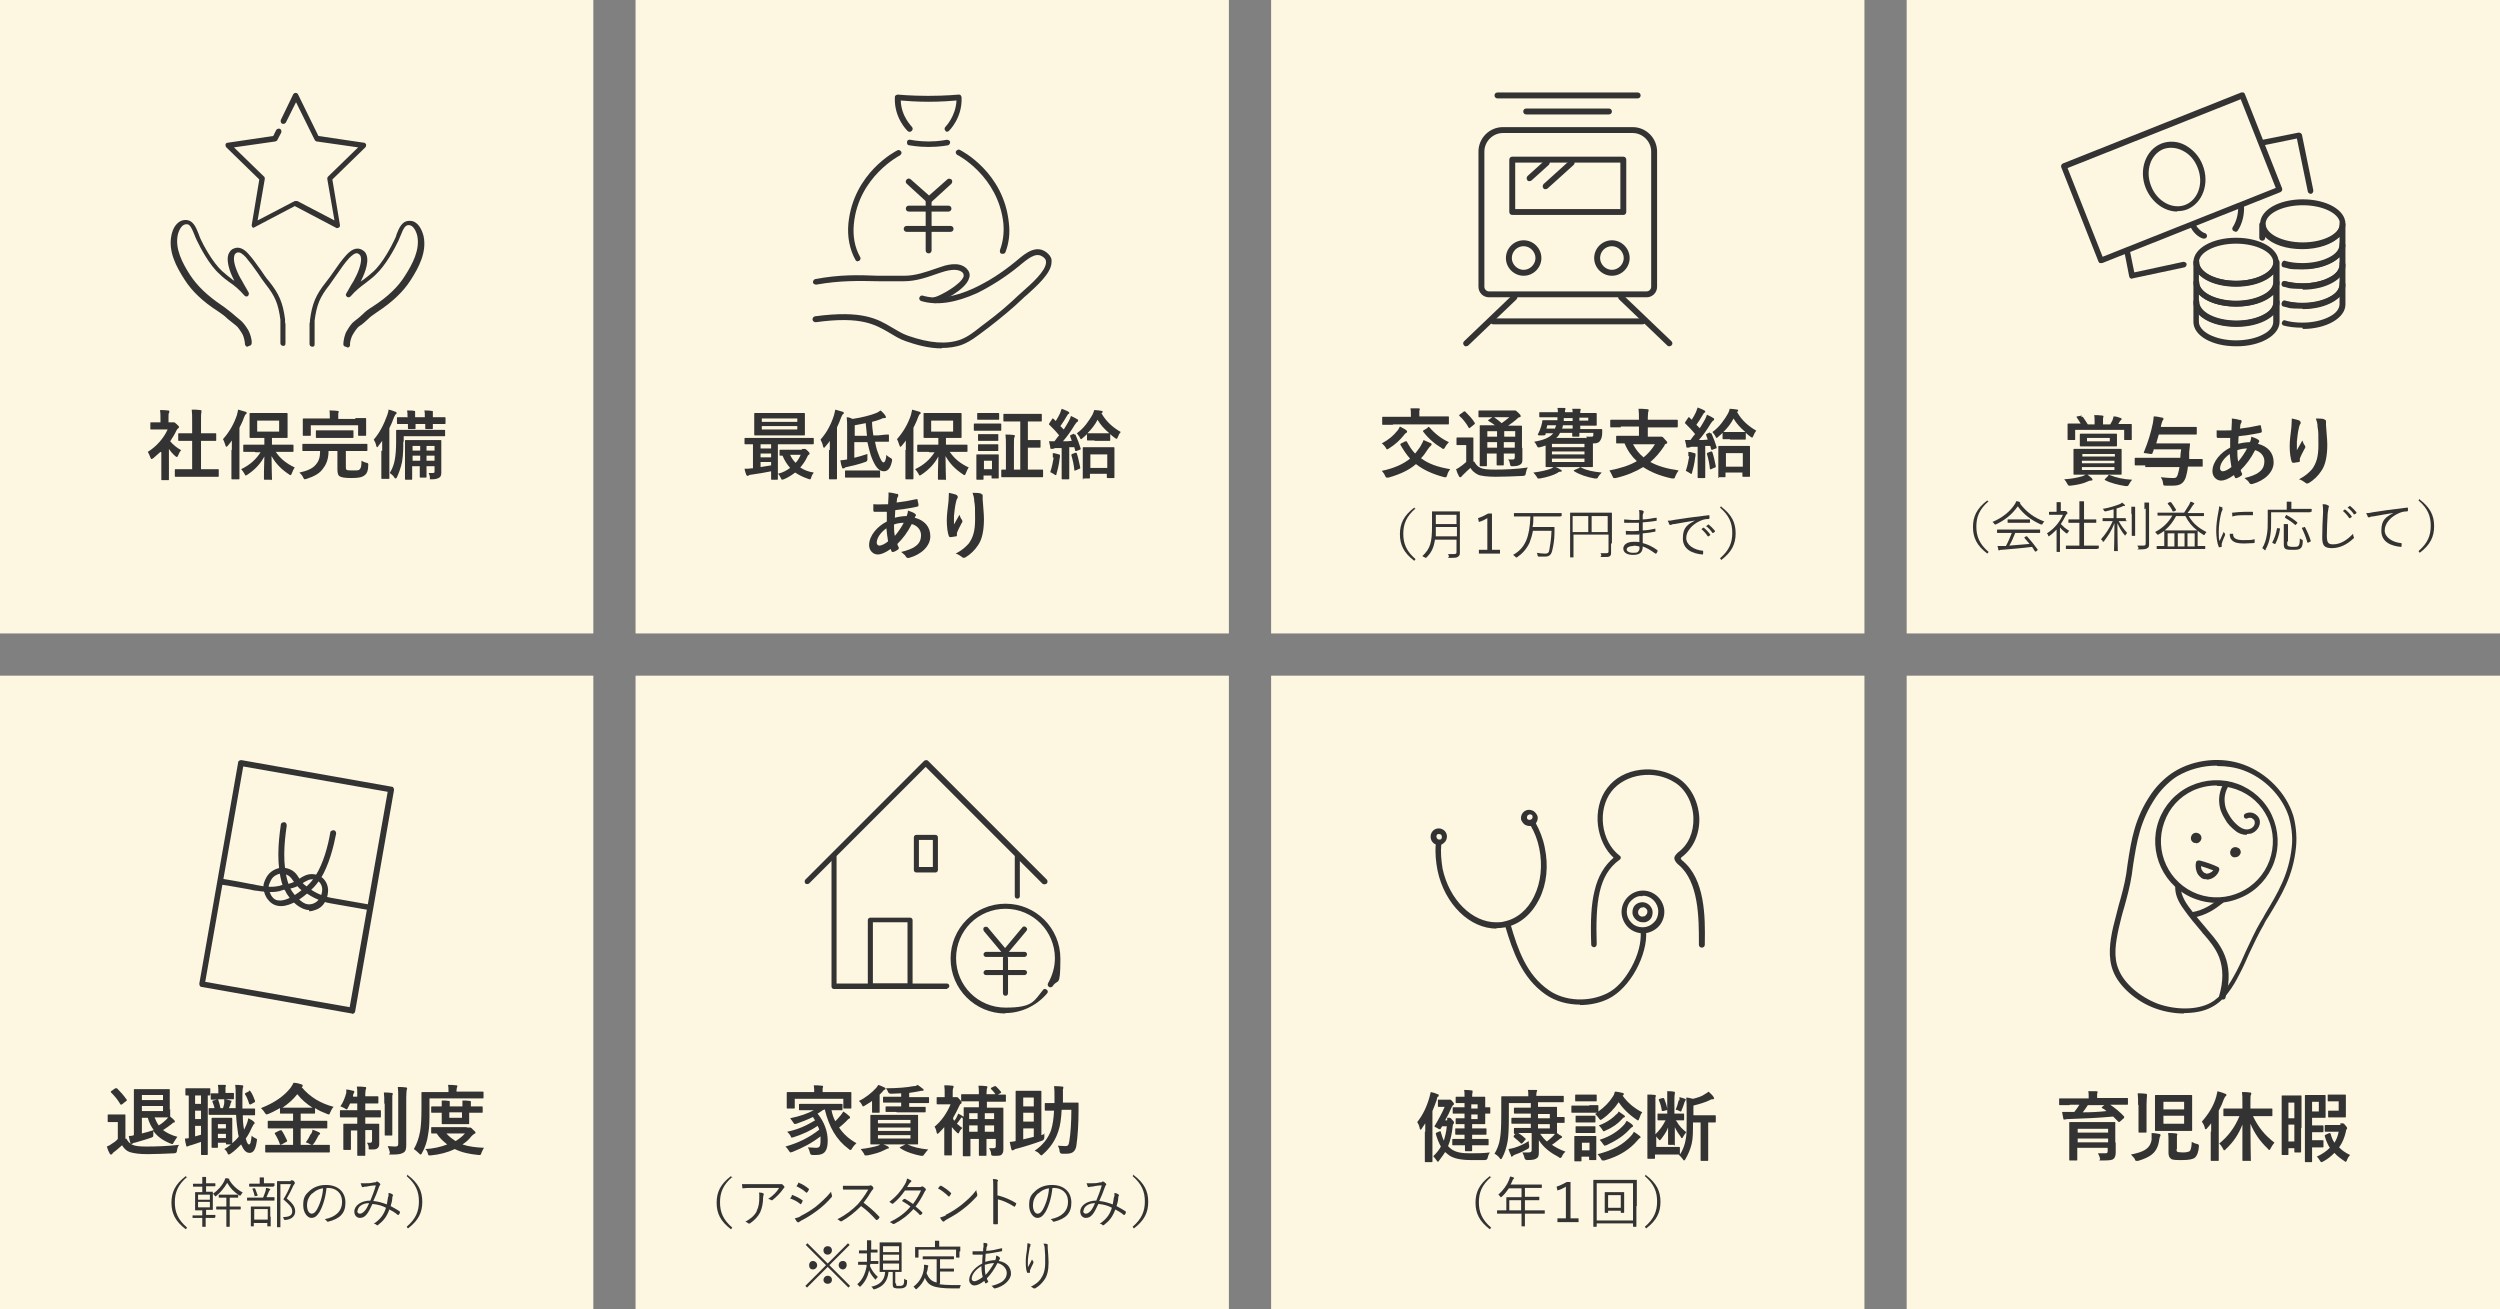 <?xml version="1.0" encoding="UTF-8"?>
<svg id="_レイヤー_1" data-name="レイヤー_1" xmlns="http://www.w3.org/2000/svg" version="1.1" viewBox="0 0 592 310">
  <rect x="0" y="0" width="592" height="310" fill="#808080" stroke="none"/>
  <!-- Generator: Adobe Illustrator 29.4.0, SVG Export Plug-In . SVG Version: 2.1.0 Build 152)  -->
  <defs>
    <style>
      .st0 {
        fill: #333;
      }

      .st1 {
        fill: #fdf6e0;
      }
    </style>
  </defs>
  <rect class="st1" x="0" y="0" width="140.5" height="150"/>
  <rect class="st1" x="150.5" y="0" width="140.5" height="150"/>
  <rect class="st1" x="301" y="0" width="140.5" height="150"/>
  <rect class="st1" x="451.5" y="0" width="140.5" height="150"/>
  <rect class="st1" x="0" y="160" width="140.5" height="150"/>
  <rect class="st1" x="150.5" y="160" width="140.5" height="150"/>
  <rect class="st1" x="301" y="160" width="140.5" height="150"/>
  <rect class="st1" x="451.5" y="160" width="140.5" height="150"/>
  <g>
    <path class="st0" d="M29.9,269.6c.4.7.8,1.2,1.5,1.5.6.3,1.8.4,3.3.4,2.3,0,5.1-.1,7.7-.4-.3.4-.4.8-.5,1.4q0,.6-.7.6c-2.3.1-4.4.2-6.3.2s-3.3-.2-4.2-.5c-.8-.3-1.3-.8-1.8-1.6-.6.5-1.2,1.1-1.9,1.6-.2.1-.3.3-.4.4,0,.1-.2.2-.3.2s-.2,0-.3-.2c-.3-.5-.5-1-.7-1.7.5-.2.7-.3,1.1-.6.5-.3,1.1-.7,1.5-1.2v-4h-.9c-1,0-1.2,0-1.3,0-.2,0-.2,0-.2-.2v-1.4c0-.2,0-.2.2-.2s.3,0,1.3,0h1.1c1,0,1.2,0,1.4,0,.2,0,.2,0,.2.2s0,.6,0,1.7v3.9ZM27.3,257.7c.1,0,.2,0,.2,0s.1,0,.2,0c.8.8,1.6,1.7,2.3,2.7.1.2.1.2-.1.3l-1,.8c-.1,0-.2.1-.2.1s-.1,0-.2-.1c-.6-1.1-1.4-2-2.2-2.8-.1-.1-.1-.2,0-.3l1-.7ZM40.3,262.6c0,1.1,0,1.7,0,1.8.4.3.7.6,1,.9.1.1.1.2.1.3s0,.2-.2.2c-.2,0-.3.2-.6.4-.5.4-1.2.9-2,1.4.8.6,1.9,1.2,3.4,1.6-.2.3-.5.7-.8,1.2-.2.3-.2.5-.4.5s-.2,0-.4-.1c-1.8-.7-3.2-1.7-4.1-3,0,.3,0,.6,0,.9,0,.5,0,.5-.5.7-1.4.5-2.6.8-3.9,1.2-.3,0-.4.1-.5.2,0,0-.2.1-.3.1s-.2,0-.2-.2c-.2-.5-.3-1.1-.4-1.7.4,0,.7,0,1.2-.2v-8.1c0-1.7,0-2.5,0-2.6,0-.2,0-.2.2-.2s.9,0,2.4,0h3.5c1.4,0,2.1,0,2.2,0,.2,0,.2,0,.2.2s0,.7,0,1.9v2.8ZM33.6,259.3v1.2h5v-1.2h-5ZM38.6,261.9h-5v1.2h5v-1.2ZM33.6,268.4c.9-.2,1.9-.5,2.8-.8-.6-.8-1.1-1.8-1.4-2.9h-1.4v3.8ZM36.6,264.6c.3.7.6,1.4,1,1.9.8-.5,1.4-1,1.9-1.5l.3-.4c-.3,0-.9,0-2,0h-1.3Z"/>
    <path class="st0" d="M44.6,259.4c-.3,0-.5,0-.5,0-.2,0-.2,0-.2-.2v-1.3c0-.2,0-.2.2-.2s.5,0,1.8,0h1.9c1.3,0,1.7,0,1.8,0,.2,0,.2,0,.2.2v1.3c0,.2,0,.2-.2.2s-.2,0-.4,0v12c0,1.2,0,1.8,0,1.9,0,.2,0,.2-.2.2h-1.2c-.2,0-.2,0-.2-.2s0-.7,0-1.9v-1c-.9.3-1.7.6-2.4.8-.3,0-.5.2-.6.2-.1,0-.2.1-.3.1s-.2,0-.2-.2c-.1-.5-.3-1.1-.3-1.7.4,0,.6,0,.9-.1v-10ZM47.6,261.4v-2h-1.4v2h1.4ZM47.6,265v-2h-1.4v2h1.4ZM47.6,266.6h-1.4v2.5c.5-.1.9-.3,1.4-.4v-2.1ZM57.5,264.2c0,1.3.1,2.4.3,3.3.2-.4.4-.8.6-1.3.2-.5.3-.8.4-1.4.4.2,1,.5,1.3.8.1.1.2.2.2.3s0,.2-.2.3c-.1.1-.2.4-.4.7-.4.9-.9,1.9-1.5,2.7.3,1.1.5,1.4.8,1.4s.4-.5.6-2.1c.2.3.6.5,1,.7.3.1.3.2.2.7-.3,2.1-.9,2.7-1.7,2.7s-1.4-.6-2-2c-.8.8-1.6,1.6-2.5,2.2-.2.1-.3.2-.4.2-.1,0-.3-.1-.4-.5-.2-.4-.5-.7-.7-.8.6-.3,1.1-.7,1.6-1.1h-1c-.2,0-.2,0-.2-.2v-.2h-1.9v1c0,.2,0,.2-.2.2h-1.1c-.2,0-.2,0-.2-.2s0-.6,0-3v-1.6c0-1.5,0-2,0-2.1,0-.2,0-.2.2-.2s.5,0,1.5,0h1.5c1.1,0,1.4,0,1.5,0s.2,0,.2.2,0,.6,0,1.7v1.6c0,1.8,0,2.3,0,2.5.6-.5,1.1-1,1.5-1.5,0-.2,0-.4-.1-.6-.2-1.2-.4-2.8-.5-4.6h-4.2c-1.4,0-2,0-2.1,0s-.2,0-.2-.2v-1.2c0-.2,0-.2.2-.2s.5,0,1.2,0c-.1-.5-.3-1-.5-1.5,0-.2,0-.3.2-.3l.9-.2c.2,0,.3,0,.3.1.2.5.4,1.3.5,1.9h.6c.1-.4.3-.8.3-1.3,0-.2,0-.4,0-.8.5,0,1.1.2,1.5.3.1,0,.2,0,.2.2s0,.2,0,.2c-.1,0-.1.2-.2.3,0,.3-.2.7-.4,1.1h1.6c0-1,0-2,0-3,0-1.2,0-1.8-.1-2.5.7,0,1,0,1.6.1.2,0,.3,0,.3.2s0,.3-.1.4c0,.2-.1.5-.1,1.8s0,2.2,0,3.1h.3c1.7,0,2.4,0,2.5,0,.2,0,.2,0,.2.2v1.2c0,.2,0,.2-.2.2s-.7,0-2.5,0h-.2ZM51.7,260.4c-1.1,0-1.5,0-1.6,0-.2,0-.2,0-.2-.2v-1.1c0-.2,0-.2.2-.2s.5,0,1.6,0h0v-.6c0-.5,0-.9-.1-1.4.7,0,1,0,1.6,0,.2,0,.3.1.3.2s0,.2-.1.3c0,.2,0,.4,0,.8v.6h.1c1.2,0,1.6,0,1.7,0,.2,0,.2,0,.2.2v1.1c0,.2,0,.2-.2.2s-.5,0-1.7,0h-1.8ZM51.6,266.2v1h1.9v-1h-1.9ZM53.5,269.5v-1h-1.9v1h1.9ZM58.9,258.3c.2-.1.3,0,.4.1.5.7.8,1.5,1.1,2.3,0,.2,0,.2-.1.3l-.9.5c-.3.1-.3,0-.4-.1-.3-1-.6-1.7-1-2.3,0-.2,0-.2.2-.3l.8-.4Z"/>
    <path class="st0" d="M65.3,272.9c-1.6,0-2.2,0-2.3,0-.2,0-.2,0-.2-.2v-1.4c0-.2,0-.2.2-.2s.7,0,2.3,0h4.1v-3.9h-3.4c-1.7,0-2.3,0-2.4,0-.2,0-.2,0-.2-.2v-1.4c0-.2,0-.2.2-.2s.7,0,2.4,0h3.4v-1.7h-.7c-1.6,0-2.1,0-2.2,0-.2,0-.2,0-.2-.2v-1.1c-.9.5-1.8,1-2.8,1.4-.2,0-.3.1-.4.1s-.2-.1-.4-.4c-.3-.5-.6-.8-.9-1.1,3.3-1.3,5.5-2.9,7-4.8.3-.5.5-.7.7-1.2.7,0,1.4.2,1.9.4.2,0,.3.2.3.3s0,.1-.2.3c0,0,0,0-.1,0,2.1,2.5,4.6,3.9,7.6,4.7-.3.3-.6.8-.8,1.3-.1.3-.2.5-.3.5s-.2,0-.4-.1c-1-.4-2-.8-2.9-1.4v1.1c0,.2,0,.2-.2.2s-.7,0-2.2,0h-1v1.7h3.7c1.7,0,2.3,0,2.4,0,.2,0,.2,0,.2.2v1.4c0,.3,0,.2-.2.2s-.7,0-2.4,0h-3.7v3.9h4.4c1.7,0,2.2,0,2.3,0,.2,0,.2,0,.2.2v1.4c0,.2,0,.2-.2.2s-.7,0-2.3,0h-10.4ZM66.3,267.7c.2-.1.3-.1.4,0,.5.7.9,1.6,1.3,2.4,0,.2,0,.2-.2.3l-1.1.6c-.3.1-.3.1-.4,0-.3-.9-.7-1.7-1.2-2.5-.1-.2,0-.2.1-.3l1-.5ZM72.3,262.3c.9,0,1.4,0,1.7,0-1.4-.9-2.6-1.9-3.6-3.2-1,1.3-2.2,2.3-3.5,3.2.3,0,.9,0,1.7,0h3.6ZM73.7,268.5c.1-.3.3-.6.3-1,.6.2,1.1.4,1.5.6.2.1.3.2.3.3s0,.2-.2.3c-.1,0-.2.2-.4.6-.3.5-.6,1.2-1,1.6-.1.2-.2.2-.3.2s-.2,0-.4-.1c-.3-.2-.7-.4-1.1-.5.5-.6.9-1.4,1.2-2Z"/>
    <path class="st0" d="M84.6,259c0-.8,0-1.2-.1-1.7.7,0,1.3,0,1.9.1.2,0,.3,0,.3.2s0,.3-.1.4c0,.2-.1.4-.1,1v.6h.9c1.4,0,1.9,0,2,0,.2,0,.2,0,.2.2v1.3c0,.2,0,.2-.2.2s-.6,0-2,0h-.9v1.6h1.2c1.7,0,2.2,0,2.3,0,.2,0,.2,0,.2.2v1.3c0,.2,0,.2-.2.2s-.7,0-2.3,0h-1.2v1.5h.9c1.6,0,2.1,0,2.2,0,.2,0,.2,0,.2.2s0,.7,0,1.8v.6c0,1,0,1.5,0,2s0,.9-.4,1.2c-.3.3-.8.3-1.5.3s-.6,0-.6-.5c0-.4-.2-.8-.4-1.1.3,0,.6,0,.8,0s.4-.1.4-.5v-2.5h-1.6v2.4c0,2.2,0,3.3,0,3.5,0,.2,0,.2-.2.2h-1.5c-.2,0-.2,0-.2-.2s0-1.2,0-3.4v-2.4h-1.5v2.7c0,1.1,0,1.6,0,1.7,0,.2,0,.2-.2.2h-1.4c-.2,0-.2,0-.2-.2s0-.6,0-1.8v-2.4c0-1.1,0-1.5,0-1.6,0-.2,0-.2.2-.2s.7,0,2.2,0h.9v-1.5h-1.5c-1.7,0-2.3,0-2.4,0-.2,0-.2,0-.2-.2v-1.3c0-.2,0-.2.2-.2s.7,0,2.4,0h1.5v-1.6h-1.7c-.2.4-.3.7-.5,1-.1.3-.2.4-.3.4s-.2,0-.4-.2c-.4-.2-.7-.4-1.1-.5.7-1,1.1-2.1,1.4-3.2,0-.2,0-.5,0-.8.6,0,1.1.2,1.6.3.2,0,.3.1.3.2s0,.2-.1.3c0,.1-.1.2-.2.5v.4c-.1,0,1,0,1,0v-.6ZM91,261.4c0-1.2,0-1.8-.1-2.7.6,0,1.2,0,1.8.1.2,0,.3,0,.3.2s0,.3-.1.4c0,.3,0,.6,0,1.9v5c0,1.5,0,2.3,0,2.4,0,.2,0,.2-.2.2h-1.4c-.2,0-.2,0-.2-.2s0-.8,0-2.4v-5ZM96.2,267.5c0,1.3,0,2.7,0,3.6s-.1,1.5-.6,1.8c-.5.3-1,.5-2.6.5s-.5,0-.7-.6c-.1-.5-.3-1-.5-1.4.6,0,1.1.1,1.7.1s.8-.1.8-.7v-10.9c0-1.2,0-1.7-.1-2.5.7,0,1.3,0,1.9.1.2,0,.3.1.3.2,0,.2,0,.3-.1.4,0,.2-.1.6-.1,1.8v7.6Z"/>
    <path class="st0" d="M101.7,262.8c0,2.6,0,4.1-.3,5.7-.2,1.6-.7,3.2-1.5,4.6-.1.2-.2.3-.3.3s-.2-.1-.4-.3c-.4-.4-.9-.8-1.2-1,.7-1.2,1.2-2.6,1.5-4.3.2-1.4.3-2.7.3-5.3s0-3.6,0-3.7c0-.2,0-.2.2-.2s.7,0,2.4,0h3.8v-.2c0-.6,0-1-.1-1.5.7,0,1.3,0,1.9.1.2,0,.3,0,.3.2s0,.2-.1.3c0,.1-.1.4-.1.8v.2h3.8c1.7,0,2.3,0,2.4,0,.2,0,.2,0,.2.2v1.2c0,.2,0,.2-.2.2s-.7,0-2.4,0h-10.2v2.6ZM110.7,267c.2,0,.3,0,.4,0,0,0,.1,0,.2,0,.1,0,.3,0,.7.5.5.4.6.6.6.7s0,.2-.3.3c-.2.1-.4.3-.7.6-.6.8-1.3,1.4-2.1,1.9,1.4.5,3.1.7,5.1.8-.2.3-.4.7-.6,1.2-.1.4-.2.5-.4.5s-.2,0-.3,0c-2.1-.2-4-.6-5.6-1.4-1.7.8-3.6,1.3-5.7,1.5-.1,0-.2,0-.3,0-.2,0-.3,0-.4-.5-.1-.4-.3-.8-.6-1,1.9-.1,3.7-.5,5.2-1.1-.9-.7-1.8-1.5-2.5-2.6-.7,0-1,0-1.1,0-.2,0-.2,0-.2-.2v-1.1c0-.2,0-.2.2-.2s.7,0,2.4,0h5.7ZM111.6,262c1.8,0,2.4,0,2.5,0,.2,0,.2,0,.2.2v1.1c0,.2,0,.2-.2.2s-.7,0-2.5,0h-.5v.7c0,1.1,0,1.7,0,1.8,0,.2,0,.2-.2.2s-.5,0-1.9,0h-2.3c-1.3,0-1.7,0-1.9,0-.2,0-.2,0-.2-.2s0-.7,0-1.8v-.7h-.2c-1.3,0-2,0-2.1,0-.2,0-.2,0-.2-.2v-1.1c0-.2,0-.2.2-.2s.8,0,2.1,0h.2c0-.6,0-1,0-1.4.6,0,1.2,0,1.7.1.2,0,.2,0,.2.2s0,.2,0,.3c0,.1,0,.4,0,.8h3c0-.6,0-1,0-1.4.6,0,1.2,0,1.7.1.2,0,.3,0,.3.2s0,.2,0,.3c0,.1,0,.4,0,.8h.5ZM105.7,268.4c.6.7,1.4,1.3,2.2,1.8.8-.5,1.6-1.1,2.2-1.8h-4.4ZM109.4,263.4h-3v1.3h3v-1.3Z"/>
  </g>
  <g>
    <path class="st0" d="M194.8,262.9c-.4.3-.8.6-1.2.8,1.6,2,2.4,4.2,2.4,6.4s-.6,3.4-2.7,3.4-.6,0-.9,0q-.5,0-.6-.5c-.1-.5-.3-1-.5-1.3.8,0,1.5.1,1.9.1.8,0,1.1-.2,1.1-1.7s0-.7,0-1c-2.1,1.6-4.2,2.7-6.7,3.7-.2,0-.3.1-.4.1-.1,0-.2-.1-.4-.4-.3-.5-.5-.7-.8-1,3.2-.9,5.7-2.2,8-4-.1-.3-.2-.6-.4-.9-1.7,1.2-3.6,2-5.7,2.7-.2,0-.3.1-.4.1s-.2-.1-.3-.4c-.2-.4-.5-.7-.8-1,2.8-.6,4.6-1.5,6.6-2.7-.2-.3-.3-.5-.5-.8-1.2.6-2.5,1.1-3.9,1.6-.5.1-.5.1-.7-.2-.3-.5-.5-.7-.8-1.1,2.4-.5,4.1-1.1,5.6-1.9h-.9c-1.7,0-2.3,0-2.4,0-.2,0-.2,0-.2-.2v-1.1c0-.2,0-.2.2-.2s.7,0,2.4,0h5.1c1.7,0,2.3,0,2.4,0,.2,0,.2,0,.2.2v1.1c0,.2,0,.2-.2.2s-.7,0-2.4,0c.2,1,.5,1.9.9,2.6.3-.3.7-.7,1.1-1.2.3-.3.6-.8.8-1.1.6.4,1,.7,1.3,1,.2.1.3.3.3.4s-.1.2-.2.3c-.2,0-.4.3-.8.7-.5.5-1.1,1-1.6,1.4,1,1.5,2.3,2.7,4.1,3.7-.4.4-.7.7-1,1.2-.2.3-.2.4-.4.4s-.2,0-.4-.2c-3-2.2-4.7-5.3-5.7-9.4h0ZM199,258.6c1.7,0,2.3,0,2.4,0,.2,0,.2,0,.2.2s0,.4,0,.9v.7c0,1.5,0,1.8,0,1.9,0,.2,0,.2-.2.2h-1.5c-.2,0-.2,0-.2-.2v-2.1h-11.5v2.1c0,.2,0,.2-.2.2h-1.5c-.2,0-.2,0-.2-.2s0-.4,0-1.9v-.6c0-.6,0-.9,0-1,0-.2,0-.2.2-.2s.7,0,2.4,0h3.9c0-.6,0-1.1-.1-1.6.6,0,1.3,0,1.9.1.2,0,.3,0,.3.2,0,.1,0,.2-.1.4,0,.1,0,.4,0,.9h0s4.2,0,4.2,0Z"/>
    <path class="st0" d="M206.5,260.7c-.5.4-1.1.7-1.7,1.1-.2.1-.3.2-.4.2s-.2-.1-.3-.4c-.2-.4-.5-.7-.7-.9,1.5-.7,3-1.9,4.1-3.1.1-.1.3-.4.5-.7.6.2,1,.4,1.4.6.1,0,.3.2.3.3s-.1.2-.3.3c-.1,0-.3.2-.5.5-.2.2-.4.4-.6.6v2.8c0,.8,0,1.2,0,1.3,0,.2,0,.2-.2.2h-1.4c-.2,0-.2,0-.2-.2s0-.5,0-1.2v-1.4ZM210.2,271.5c.2,0,.3.2.3.3s-.1.2-.3.2c-.2,0-.4.2-.7.3-1.1.6-2.6,1-4.1,1.3-.2,0-.3,0-.4,0-.2,0-.3,0-.4-.4-.3-.4-.5-.8-.8-1.1,1.7-.2,3.1-.5,4.1-.8.3-.1.5-.3.8-.5.7.3,1.1.4,1.6.7ZM214.7,264c1.7,0,2.4,0,2.5,0,.2,0,.2,0,.2.2s0,.6,0,1.8v3c0,1.2,0,1.7,0,1.8,0,.2,0,.2-.2.2s-.7,0-2.5,0h-5.9c-1.8,0-2.4,0-2.5,0-.2,0-.2,0-.2-.2s0-.6,0-1.8v-3c0-1.2,0-1.7,0-1.8,0-.2,0-.2.2-.2s.7,0,2.5,0h5.9ZM207.9,266h7.7v-.8h-7.7v.8ZM215.6,267.8v-.8h-7.7v.8h7.7ZM215.6,268.8h-7.7v.8h7.7v-.8ZM212.2,263.3c-1.7,0-2.2,0-2.3,0-.2,0-.2,0-.2-.2v-.9c0-.2,0-.2.2-.2s.7,0,2.3,0h1.2v-.9h-1.7c-1.7,0-2.3,0-2.4,0-.2,0-.2,0-.2-.2v-1c0-.2,0-.2.2-.2s.7,0,2.4,0h1.7v-.8c-.8,0-1.6.1-2.4.1q-.5,0-.7-.4c-.1-.4-.4-.7-.5-.9,2.7,0,5-.2,6.5-.5.5,0,.7-.1,1-.3.5.3.8.6,1.2.9.1,0,.2.1.2.3s0,.2-.3.2c-.2,0-.4,0-.7.1-.7.1-1.5.3-2.4.4v1h2.1c1.7,0,2.3,0,2.4,0,.2,0,.2,0,.2.2v1c0,.2,0,.2-.2.2s-.7,0-2.4,0h-2.1v.9h1.4c1.7,0,2.2,0,2.3,0,.2,0,.2,0,.2.2v.9c0,.2,0,.2-.2.2s-.7,0-2.3,0h-4.3ZM214.5,271c.2-.1.3-.1.4,0,1.2.6,2.9,1,4.9,1.2-.3.3-.6.7-.9,1.1-.2.3-.3.4-.4.4s-.2,0-.4,0c-1.6-.3-3.6-.9-4.9-1.8-.2-.1-.2-.2,0-.3l1.2-.6Z"/>
    <path class="st0" d="M227.8,264.6s0,0,0,0c-.1,0-.3.2-.4.4-.3.4-.5.7-.8,1.1.4.3.8.7,1.3,1-.2.2-.6.6-.7.9-.1.3-.2.4-.3.4s-.2-.1-.4-.3c-.4-.4-.8-.8-1.1-1.2v4.4c0,1.4,0,2,0,2.1,0,.2,0,.2-.2.2h-1.4c-.2,0-.2,0-.2-.2s0-.7,0-2.1v-4.4c-.4.5-.8.9-1.3,1.4-.1.1-.3.2-.3.2s-.1,0-.2-.3c-.1-.6-.3-1.1-.5-1.4,1.7-1.4,2.9-3.2,3.8-5.3h-1.4c-1.2,0-1.6,0-1.7,0-.2,0-.2,0-.2-.2v-1.3c0-.2,0-.2.2-.2s.5,0,1.7,0v-.7c0-.8,0-1.4-.1-2.1.7,0,1.2,0,1.9.1.2,0,.3,0,.3.2s0,.3-.1.4c-.1.2-.1.6-.1,1.3v.8h.5c.2,0,.3,0,.3,0,0,0,.1,0,.2,0,.1,0,.3.1.6.5.3.3.5.5.5.7s0,.3-.2.4c-.1,0-.3.3-.4.6-.4.9-.9,1.8-1.4,2.7v.3c.1.1.2.3.3.4.3-.4.5-.7.6-1,.1-.2.2-.4.3-.7.4.2.8.4,1.2.7h.1c0-1.2,0-1.9,0-2,0-.2,0-.2.2-.2s.7,0,2.3,0h1.1v-1.4h-1.6c-1.7,0-2.3,0-2.4,0-.2,0-.2,0-.2-.2v-1.3c0-.2,0-.2.2-.2s.7,0,2.4,0h1.6c0-.8,0-1.4-.1-2,.7,0,1.2,0,1.8.1.2,0,.3,0,.3.2s0,.2-.1.4c0,.2-.1.5-.1,1.3h2.1c-.3-.5-.7-.9-1-1.2-.1-.1-.1-.2,0-.3l.8-.4c.1,0,.2,0,.2,0s.1,0,.2.1c.4.4.7.7,1.1,1.2.1.2.1.2,0,.3l-.7.4c1.2,0,1.6,0,1.7,0,.2,0,.2,0,.2.2v1.3c0,.2,0,.2-.2.2s-.7,0-2.4,0h-1.9v1.4h1.4c1.6,0,2.2,0,2.3,0,.2,0,.2,0,.2.2s0,.9,0,2.6v4.1c0,1.1,0,2.3,0,2.8s0,1-.4,1.4c-.3.3-.8.3-1.9.3q-.6,0-.6-.4c0-.5-.2-1-.5-1.4.4,0,.8,0,1.1,0s.5-.1.5-.5v-1.7h-2.2v1.3c0,1.6,0,2.4,0,2.5,0,.2,0,.2-.2.2h-1.4c-.2,0-.2,0-.2-.2s0-.9,0-2.5v-1.3h-2v1.5c0,1.5,0,2.3,0,2.4,0,.2,0,.2-.2.2h-1.4c-.2,0-.2,0-.2-.2s0-.8,0-2.4v-6.3ZM231.5,265v-1.4h-2v1.4h2ZM231.5,268v-1.5h-2v1.5h2ZM233.2,263.6v1.4h2.2v-1.4h-2.2ZM235.4,268v-1.5h-2.2v1.5h2.2Z"/>
    <path class="st0" d="M247.3,268.3c0,.4,0,.7,0,1q0,.6-.5.8c-1.9.7-4.1,1.4-6,1.9-.3,0-.6.2-.7.3,0,0-.2.1-.3.1s-.2,0-.3-.2c-.1-.5-.3-1.2-.4-1.8.5,0,1-.1,1.4-.2v-8.9c0-1.8,0-2.7,0-2.8,0-.2,0-.2.2-.2s.5,0,1.8,0h2.1c1.3,0,1.7,0,1.8,0,.2,0,.2,0,.2.2s0,.9,0,2.6v7.7l.8-.3ZM242.3,259.9v2.1h2.5v-2.1h-2.5ZM244.8,265.6v-2.1h-2.5v2.1h2.5ZM244.8,267.2h-2.5v2.6c.8-.2,1.6-.4,2.5-.6v-1.9ZM251.4,262.8c-.1,1.9-.3,3.7-.8,5.1-.7,2.2-2,4-3.6,5.4-.2.2-.3.3-.4.3s-.2-.1-.4-.3c-.3-.4-.7-.6-1.2-.8,1.9-1.3,3.2-2.9,3.9-4.9.4-1.3.6-2.8.7-4.6-1.4,0-1.9,0-2,0-.2,0-.2,0-.2-.2v-1.4c0-.2,0-.2.2-.2s.6,0,2.1,0c0-.5,0-1,0-1.5,0-1.1,0-1.7-.1-2.5.6,0,1.2,0,1.9.1.2,0,.3,0,.3.2s0,.3-.1.4c0,.2,0,.7,0,1.8s0,.9,0,1.4h1.4c1.5,0,2,0,2.1,0,.2,0,.2,0,.2.2,0,.6,0,1.1,0,1.7,0,3.1-.2,6.1-.5,8.2-.2,1.4-.9,2-2.3,2s-.8,0-1.1,0q-.5,0-.6-.6c0-.5-.2-.9-.4-1.3.6,0,1.3.1,1.8.1s.8-.2.9-1.1c.3-1.7.5-4.6.5-7.5h-2Z"/>
  </g>
  <g>
    <path class="st0" d="M337.5,267.9c0-.6,0-1.2,0-1.9-.3.4-.5.8-.8,1.2-.1.2-.2.3-.3.3s-.2-.1-.2-.3c-.1-.6-.4-1.2-.6-1.5,1.3-1.6,2.3-3.7,2.9-5.9.1-.4.2-.8.3-1.2.6.1,1.2.3,1.6.5.2,0,.3.1.3.3s0,.2-.2.3-.2.3-.3.8c-.3.8-.6,1.7-1,2.6v9.2c0,1.8,0,2.6,0,2.7,0,.2,0,.2-.2.2h-1.4c-.2,0-.2,0-.2-.2s0-1,0-2.7v-4.2ZM342.7,264.7c.2,0,.3,0,.4,0,0,0,.1,0,.2,0,.1,0,.2,0,.6.5.3.3.4.4.4.6s0,.2-.1.3c-.1.1-.2.3-.2.6-.2,1.8-.5,3.3-1.1,4.7.1.1.3.3.4.4,1.2,1.1,2.8,1.3,4.7,1.3s3.1,0,4.8-.2c-.2.3-.4.7-.5,1.2q-.1.6-.7.6c-1,0-2,0-3.3,0-2.1,0-4.3-.3-5.5-1.4-.2-.2-.4-.3-.6-.5-.4.7-.9,1.3-1.4,2-.1.2-.2.3-.3.3s-.2-.1-.3-.3c-.3-.4-.5-.7-.8-1,.7-.7,1.4-1.5,1.8-2.3-.5-.9-.9-1.9-1.2-3,0-.1,0-.2.2-.3l.7-.3c.1,0,.2,0,.2,0,0,0,.1,0,.1.2.2.7.4,1.4.7,2,.3-1,.6-2.1.7-3.4h-1.1l-.3.5c0,.1-.1.2-.2.2s-.3,0-.7-.3c-.5-.2-.6-.3-.6-.4s0-.1.1-.2c.9-1.5,1.7-3,2.3-4.4h-.6c-.5,0-.7,0-.8,0-.2,0-.2,0-.2-.2v-1.3c0-.2,0-.2.2-.2s.3,0,1.2,0h.9c.2,0,.3,0,.4,0,0,0,.2,0,.2,0,.1,0,.2,0,.6.5.3.3.3.4.3.5s0,.2-.2.3c-.1,0-.2.3-.4.6-.4,1-.9,2-1.5,3h.5ZM346.3,271.2c-1.6,0-2.1,0-2.2,0-.2,0-.2,0-.2-.2v-1.1c0-.2,0-.2.2-.2s.6,0,2.2,0h.5v-1h0c-1.5,0-1.9,0-2,0-.2,0-.2,0-.2-.2v-1.1c0-.2,0-.2.2-.2s.6,0,2,0h0v-1h-.3c-1.2,0-1.5,0-1.6,0-.2,0-.2,0-.2-.2v-1c0-.2,0-.2.2-.2s.4,0,1.6,0h.3v-1.1h-.1c-1.8,0-2.4,0-2.5,0-.2,0-.2,0-.2-.2v-1.1c0-.2,0-.2.2-.2s.7,0,2.5,0h.1v-1h0c-1.4,0-1.8,0-1.9,0-.2,0-.2,0-.2-.2v-1.1c0-.2,0-.2.2-.2s.5,0,1.9,0h0c0-.7,0-1.2-.1-1.6.7,0,1.1,0,1.7.1.2,0,.3,0,.3.2s0,.2,0,.3c0,.1-.1.3-.1,1h.7c1.4,0,2.1,0,2.2,0,.2,0,.2,0,.2.2s0,.6,0,1.8v.5c.5,0,.9,0,1,0,.2,0,.2,0,.2.2v1.1c0,.2,0,.2-.2.2s-.6,0-1,0v.5c0,1.2,0,1.7,0,1.8,0,.2,0,.2-.2.2s-.8,0-2.2,0h-.7v1h1.2c1.4,0,1.9,0,2,0,.2,0,.2,0,.2.2v1.1c0,.2,0,.2-.2.2s-.6,0-2,0h-1.2v1h1.5c1.6,0,2.1,0,2.2,0,.2,0,.2,0,.2.2v1.1c0,.2,0,.2-.2.2s-.6,0-2.2,0h-1.5c0,.8,0,1.2,0,1.2,0,.2,0,.2-.2.2h-1.3c-.2,0-.2,0-.2-.2s0-.5,0-1.2h-.5ZM348.4,261.5v1h1.5v-1h-1.5ZM349.9,263.9h-1.5v1.1h1.5v-1.1Z"/>
    <path class="st0" d="M359.1,268.6c0,0,0,0,.1-.1-.3,0-.5,0-.5,0-.2,0-.2,0-.2-.2v-1c0-.2,0-.2.2-.2s.6,0,2.2,0h1.6v-1h-2.1c-1.7,0-2.2,0-2.3,0-.2,0-.2,0-.2-.2v-1c0-.2,0-.2.2-.2s.7,0,2.3,0h2.1v-1h-1.4c-1.7,0-2.3,0-2.4,0-.2,0-.2,0-.2-.2v-1c0-.2,0-.2.2-.2s.7,0,2.4,0h1.4v-1.1h-5.2v3.1c0,3.1-.1,4.7-.3,6-.3,1.5-.6,2.6-1.3,3.9-.1.2-.2.3-.3.3s-.2-.1-.3-.3c-.3-.4-.8-.8-1.2-1,.6-1,1.1-2.2,1.3-3.6.2-1.3.3-2.5.3-6s0-3.7,0-3.8c0-.2,0-.2.2-.2s.7,0,2.4,0h3.8v-.3c0-.6,0-.9-.1-1.2.7,0,1.3,0,1.9,0,.2,0,.3,0,.3.1,0,.1,0,.2-.1.3,0,.1-.1.3-.1.7v.3h3.9c1.7,0,2.3,0,2.4,0,.2,0,.2,0,.2.2v1.1c0,.2,0,.2-.2.2s-.7,0-2.4,0h-3.5v1.1h1.5c1.8,0,2.7,0,2.8,0,.2,0,.2,0,.2.2s0,.6,0,1.7v.5c1.1,0,1.5,0,1.6,0,.2,0,.2,0,.2.2v1c0,.2,0,.2-.2.2s-.5,0-1.6,0v.5c0,1.1,0,1.6,0,1.7s0,.1,0,.2c.3.2.6.5.9.6.2.2.3.2.3.3,0,.1,0,.2-.2.3-.2,0-.3.2-.6.4-.5.4-1,.8-1.6,1.2.9.6,2,1.2,3.2,1.6-.3.3-.6.6-.8,1.1-.2.3-.2.4-.4.4s-.2,0-.4-.2c-1.7-.9-3.5-2.1-4.7-4,0,.9,0,1.9,0,2.9s-.2,1.2-.7,1.5c-.4.2-.9.3-2,.3q-.6,0-.7-.5c-.1-.5-.3-.9-.5-1.3.5,0,.9,0,1.4,0s.8-.1.8-.5v-4.1h-1.6c-.7,0-1.2,0-1.6,0,.7.4,1.2.8,1.7,1.3,0,0,.1,0,.1.1s0,.1-.1.2l-.7.8c0,0-.1.1-.2.1s-.1,0-.2-.1c-.5-.5-1-.9-1.6-1.4-.1-.1-.1-.2,0-.4l.6-.7ZM362.1,271.3q.1.6-.4.8c-1,.5-1.7.9-2.9,1.3-.3.1-.4.2-.5.3,0,0-.2.2-.3.2s-.2,0-.2-.3c-.2-.4-.4-.9-.6-1.5.6-.1,1-.2,1.4-.3,1.2-.4,2.2-.8,3.4-1.6,0,.3,0,.7.1,1ZM364.2,263.8v1h2.8v-1h-2.8ZM367,266.2h-2.8v1h2.8v-1ZM364.7,268.5c.5.7,1,1.3,1.6,1.8.5-.4.9-.7,1.4-1.2.2-.2.4-.4.5-.6-.4,0-1.2,0-2.4,0h-1.1Z"/>
    <path class="st0" d="M376.4,261.7c1.4,0,1.8,0,1.9,0,.2,0,.2,0,.2.2v1.3c1.4-1,2.6-2.2,3.4-3.5.3-.4.4-.8.5-1.2.7,0,1.3.2,1.8.3.2,0,.3.1.3.3s0,.2-.2.3c0,0,0,0-.1,0,1.1,1.6,2.7,3,4.7,4-.3.3-.5.8-.7,1.4-.1.3-.2.5-.3.5s-.2,0-.4-.2c-1.8-1.2-3.2-2.6-4.2-4.1-1,1.5-2.3,2.9-3.9,4-.2.1-.3.2-.4.2s-.2-.1-.4-.4c-.3-.4-.6-.8-.9-1l.5-.3c-.1,0-.6,0-1.9,0h-2.1c-1.4,0-1.8,0-1.9,0-.2,0-.2,0-.2-.2v-1.3c0-.2,0-.2.2-.2s.5,0,1.9,0h2.1ZM378,271.9c0,2.1,0,2.5,0,2.6,0,.2,0,.2-.2.2h-1.3c-.2,0-.2,0-.2-.2v-.6h-1.8v.9c0,.2,0,.2-.2.2h-1.3c-.2,0-.2,0-.2-.2s0-.5,0-2.7v-1.2c0-1.1,0-1.6,0-1.7,0-.2,0-.2.2-.2s.5,0,1.6,0h1.5c1.2,0,1.5,0,1.7,0s.2,0,.2.2,0,.5,0,1.4v1.2ZM376.3,259.2c1.2,0,1.5,0,1.6,0,.2,0,.2,0,.2.2v1.2c0,.2,0,.2-.2.2s-.5,0-1.6,0h-1.5c-1.2,0-1.5,0-1.6,0-.2,0-.2,0-.2-.2v-1.2c0-.2,0-.2.2-.2s.5,0,1.6,0h1.5ZM376.1,264.2c1.1,0,1.4,0,1.5,0,.2,0,.2,0,.2.2v1.2c0,.2,0,.2-.2.2s-.4,0-1.5,0h-1.3c-1.1,0-1.4,0-1.5,0-.2,0-.2,0-.2-.2v-1.2c0-.2,0-.2.2-.2s.4,0,1.5,0h1.3ZM376.1,266.7c1.1,0,1.4,0,1.5,0,.2,0,.2,0,.2.2v1.2c0,.2,0,.2-.2.2s-.4,0-1.5,0h-1.3c-1.1,0-1.4,0-1.5,0-.2,0-.2,0-.2-.2v-1.2c0-.2,0-.2.2-.2s.4,0,1.5,0h1.3ZM374.6,270.6v1.8h1.8v-1.8h-1.8ZM386.2,269c.3-.3.5-.6.7-1,.5.3,1,.7,1.4,1,.1.1.2.2.2.3s-.1.2-.2.2c-.1,0-.3.3-.6.6-1.7,2-4.2,3.7-7.8,4.7-.2,0-.3,0-.4,0-.2,0-.2-.1-.4-.4-.2-.4-.6-.8-.8-1.1,3.7-.9,6.1-2.3,8-4.4ZM382.8,263.9c.3-.3.4-.5.5-.7.4.3,1,.7,1.3.9.1.1.2.2.2.3s-.1.2-.2.2c-.2,0-.4.3-.6.5-.8.9-2.1,1.9-3.8,2.6-.2.1-.3.2-.4.2-.1,0-.2-.1-.4-.4-.2-.4-.6-.8-.8-1,1.7-.6,3.2-1.6,4.2-2.7ZM384.7,266.2c.2-.3.3-.5.5-.8.5.3,1,.6,1.3.9.1.1.2.2.2.3s0,.2-.2.3c-.1,0-.3.2-.5.4-1.5,1.7-3.3,2.8-5.6,3.9-.2,0-.3.1-.4.1-.1,0-.2-.1-.4-.4-.2-.3-.5-.7-.8-1,2.6-.8,4.6-2.2,5.9-3.7Z"/>
    <path class="st0" d="M397,265.5c.6,1.1,1.4,1.9,2.3,2.6-.3.4-.6.8-.8,1.2,0,.1-.1.2-.2.2s-.2,0-.3-.3c-.5-.7-1-1.4-1.4-2.3,0,1.8,0,3,0,4s0,.2-.2.2h-1.2c-.2,0-.2,0-.2-.2,0-1,0-2.1,0-3.9-.4,1.1-1.1,2-1.7,2.8-.1.1-.2.2-.3.2s-.1,0-.3-.3c-.2-.2-.4-.4-.5-.6v2.5h3.6c1.3,0,1.7,0,1.8,0,.2,0,.2,0,.2.2v1.4c0,0,0,.1,0,.2.7-1,1.2-2.4,1.4-3.7.2-1.1.2-2.1.2-4.6v-2c0-1.1,0-2.1-.1-3.2.6,0,1,.2,1.6.3,1.2-.3,2.1-.6,2.8-1.1.4-.2.6-.4.9-.6.4.4.9.8,1.2,1.3,0,.1.1.2.1.3s-.1.2-.3.2c-.2,0-.4,0-.7.2-1,.5-2.3.9-3.9,1.3v2.3h2.7c1.7,0,2.3,0,2.4,0,.2,0,.2,0,.2.2v1.3c0,.2,0,.2-.2.2s-.5,0-1.6,0v6.4c0,1.7,0,2.4,0,2.5,0,.2,0,.2-.2.2h-1.4c-.2,0-.2,0-.2-.2s0-.8,0-2.5v-6.4h-1.8c0,2.1,0,3.8-.3,5-.3,1.3-.8,2.5-1.5,3.7-.1.2-.2.3-.3.3s-.2-.1-.3-.3c-.3-.4-.6-.7-1-1.1h0c0,0,0,0-.2,0s-.6,0-1.8,0h-3.6v.8c0,.2,0,.2-.2.2h-1.4c-.2,0-.2,0-.2-.2s0-.9,0-2.4v-10c0-1.2,0-1.7,0-2.6.5,0,1.3,0,1.8.1.1,0,.2,0,.2.2s0,.2-.1.3c0,.2,0,.4,0,1.6v7.2c1-1,1.7-1.9,2.4-3.3-1.2,0-1.6,0-1.7,0-.2,0-.2,0-.2-.2v-1.2c0-.2,0-.2.2-.2s.5,0,1.8,0h.3v-3.3c0-.8,0-1.3,0-2,.5,0,1.1,0,1.5.1.2,0,.3,0,.3.2s0,.1,0,.3c0,.1-.1.3-.1,1.3v3.4h.3c1.3,0,1.7,0,1.8,0,.2,0,.2,0,.2.2v1.2c0,.2,0,.2-.2.2s-.5,0-1.8,0h0ZM393.8,260c.2,0,.2,0,.3.2.3.8.6,1.6.7,2.4,0,.2,0,.3-.2.3l-.8.2c-.2,0-.3,0-.3-.2-.1-.8-.4-1.8-.7-2.4,0-.2,0-.2.2-.3l.8-.2ZM397.7,260.5c0-.2,0-.4,0-.7.5.1,1,.3,1.3.4.1,0,.2.1.2.2s0,.1-.1.2c0,0-.1.2-.2.4-.2.6-.4,1.3-.7,1.9,0,.2-.1.3-.2.3s-.1,0-.3-.1c-.3-.2-.6-.3-.9-.3.3-.7.5-1.4.7-2.2Z"/>
  </g>
  <g>
    <path class="st0" d="M353.1,278.7c-2.2,1.9-2.9,3.7-2.9,6s.7,4.1,2.9,6l-.3.4c-2.5-1.9-3.4-3.8-3.4-6.3s.9-4.4,3.4-6.3l.3.4Z"/>
    <path class="st0" d="M365.8,287.3c0,0,0,.1-.1.1s-.5,0-1.7,0h-2.9v.9c0,1.4,0,2.1,0,2.1s0,0,0,0h-.7c-.1,0-.1,0-.1,0s0-.7,0-2.1v-.9h-4c-1.2,0-1.6,0-1.7,0s-.1,0-.1-.1v-.6c0,0,0-.1.1-.1s.5,0,1.7,0h.4v-1.9c0-.8,0-1.1,0-1.1s0-.1.1-.1.5,0,1.8,0h1.7v-2.1h-3c-.5.7-1,1.4-1.7,2,0,0-.1.1-.2.1s0,0-.2-.2c-.1-.2-.3-.3-.4-.4,1.2-1.1,2-2.2,2.5-3.4.1-.3.2-.6.3-.9.3,0,.6.2.8.2,0,0,.1,0,.1.2s0,.1-.1.2c-.1,0-.2.2-.3.5-.1.3-.3.6-.4.8h5.5c1.3,0,1.7,0,1.8,0s.1,0,.1.1v.6c0,0,0,.1-.1.1s-.5,0-1.8,0h-2.1v2.1h1.6c1.3,0,1.7,0,1.8,0s0,0,0,.1v.6c0,0,0,.1,0,.1s-.5,0-1.8,0h-1.6v2.4h2.9c1.2,0,1.6,0,1.7,0s.1,0,.1.1v.6ZM360.2,284.2h-2.8v2.4h2.8v-2.4Z"/>
    <path class="st0" d="M371.9,288.5h1.9v.9h-5v-.9h2v-7.5c-.5.3-1.2.7-2,.9l-.2-.9c.9-.3,1.7-.7,2.4-1.1h.9v8.6Z"/>
    <path class="st0" d="M387.5,285.6c0,4,0,4.8,0,4.8s0,.1-.1.1h-.6c0,0-.1,0-.1-.1v-.7h-8.6v.7c0,0,0,.1-.1.1h-.6c0,0-.1,0-.1-.1s0-.8,0-4.8v-2.6c0-2.6,0-3.4,0-3.5s0-.1.1-.1.5,0,1.8,0h6.5c1.3,0,1.7,0,1.8,0s.1,0,.1.1,0,.8,0,3.1v3ZM386.7,280.2h-8.6v8.8h8.6v-8.8ZM384.6,285.1c0,1.6,0,2,0,2s0,.1-.1.1h-.6c0,0-.1,0-.1-.1v-.4h-3v.4c0,0,0,.1-.1.1h-.6c0,0-.1,0-.1-.1s0-.4,0-2v-1.3c0-1,0-1.3,0-1.4s0-.1.1-.1.4,0,1.4,0h1.6c1,0,1.3,0,1.4,0s.1,0,.1.1,0,.4,0,1.3v1.4ZM383.8,283h-3v3h3v-3Z"/>
    <path class="st0" d="M389.8,278.3c2.5,1.9,3.4,3.8,3.4,6.3s-.9,4.4-3.4,6.3l-.3-.4c2.2-1.9,2.9-3.7,2.9-6s-.7-4.1-2.9-6l.3-.4Z"/>
  </g>
  <g>
    <path class="st0" d="M490.1,261.7c-1.6,0-2.1,0-2.3,0-.2,0-.2,0-.2-.2v-1.2c0-.2,0-.2.2-.2s.6,0,2.3,0h4.5c0-.8,0-1.3-.1-1.7.6,0,1.3,0,1.9,0,.2,0,.3,0,.3.2s0,.2-.1.4c0,.1,0,.4,0,1h0c0,0,4.8,0,4.8,0,1.6,0,2.1,0,2.3,0,.2,0,.2,0,.2.2v1.2c0,.2,0,.2-.2.2s-.6,0-2.3,0h-1.7c1.2.8,2.5,1.9,3.3,2.8,0,0,0,.1,0,.2s0,.1-.1.2l-.9.8c-.2.1-.2.2-.4,0-.4-.4-.8-.8-1.2-1.2-3.1.3-7.5.5-10.7.6-.4,0-.5,0-.6.1,0,0-.2,0-.3,0s-.2,0-.2-.2c-.1-.4-.2-1.1-.3-1.6.6,0,1.2,0,1.9,0,.3,0,.7,0,1,0,.5-.6.9-1.2,1.2-1.7h-2.3ZM501,270.6c0,.8,0,1.8,0,2.3s-.1,1.2-.5,1.5c-.3.3-.9.4-2.5.4s-.6,0-.7-.4c-.1-.5-.3-.9-.5-1.3.8,0,1.2,0,1.7,0s.6-.1.6-.6v-.7h-7.2v.8c0,1.3,0,1.9,0,2,0,.2,0,.2-.2.2h-1.5c-.2,0-.2,0-.2-.2s0-.7,0-2v-4.6c0-1.4,0-2,0-2.1,0-.2,0-.2.2-.2s.7,0,2.5,0h5.5c1.7,0,2.4,0,2.5,0,.2,0,.2,0,.2.2s0,.8,0,2.2v2.4ZM492,267.3v.9h7.2v-.9h-7.2ZM499.2,270.5v-.9h-7.2v.9h7.2ZM494.4,261.7c-.4.6-.8,1.2-1.2,1.7,1.9,0,3.9-.1,5.6-.3-.3-.3-.6-.5-1-.7-.2-.1-.2-.1,0-.3l.5-.4h-4Z"/>
    <path class="st0" d="M509.5,270c0-.5,0-1.1,0-1.7.6,0,1.2.1,1.7.2.3,0,.4.1.4.3s0,.3-.1.3c-.1.2-.1.4-.2.8-.4,3.1-2.1,4.1-5,5-.2,0-.3,0-.4,0-.2,0-.3-.1-.4-.5-.3-.4-.6-.7-.9-1,2.8-.6,4.5-1.2,4.9-3.5ZM506.3,261.6c0-1.3,0-1.8-.1-2.7.7,0,1.3,0,1.9.1.2,0,.3.1.3.2s0,.2,0,.4c0,.2-.1.7-.1,2v4.2c0,1.4,0,2.1,0,2.2,0,.2,0,.2-.2.2h-1.5c-.2,0-.2,0-.2-.2s0-.8,0-2.2v-4.1ZM516.6,259.3c1.6,0,2.2,0,2.3,0,.2,0,.2,0,.2.2s0,.7,0,2v4.1c0,1.3,0,1.9,0,2,0,.2,0,.2-.2.2s-.7,0-2.3,0h-3.8c-1.6,0-2.2,0-2.3,0-.2,0-.2,0-.2-.2s0-.7,0-2v-4.1c0-1.3,0-1.9,0-2,0-.2,0-.2.2-.2s.7,0,2.3,0h3.8ZM512.3,262.7h4.9v-1.8h-4.9v1.8ZM517.2,264.2h-4.9v1.9h4.9v-1.9ZM515.4,272.2c0,.4.1.5.3.6.2,0,.6.1,1.2.1s1.5-.1,1.7-.4.4-1.1.4-2.1c.4.2.8.4,1.3.5q.5.1.4.6c-.1,1.3-.4,2.1-.9,2.6-.5.4-1.4.6-3,.6s-2.3,0-2.7-.3c-.3-.2-.6-.6-.6-1.4v-2.8c0-.7,0-1.4-.1-1.9.6,0,1.3,0,1.9.1.1,0,.3.1.3.2s0,.2-.1.3c0,.1,0,.3,0,.9v2.3Z"/>
    <path class="st0" d="M523.6,268c0-.6,0-1.3,0-2-.3.4-.6.8-1,1.2-.1.2-.3.2-.3.2s-.2,0-.2-.3c-.1-.6-.5-1.2-.7-1.5,1.5-1.7,2.8-3.7,3.4-5.9.1-.4.2-.8.3-1.3.6.2,1.2.3,1.8.6.2,0,.3.1.3.3s0,.2-.2.3c-.1.1-.2.3-.4.7-.3.9-.7,1.8-1.2,2.7v9c0,1.8,0,2.6,0,2.7,0,.2,0,.2-.2.2h-1.5c-.2,0-.2,0-.2-.2s0-1,0-2.7v-4.1ZM529.2,264.3c-1.8,0-2.4,0-2.5,0-.2,0-.2,0-.2-.2v-1.4c0-.2,0-.2.2-.2s.7,0,2.5,0h1.8v-1.4c0-1.2,0-1.8-.1-2.5.7,0,1.3,0,1.9.1.2,0,.3.1.3.2,0,.2,0,.3-.1.4-.1.2-.1.6-.1,1.8v1.4h2.5c1.7,0,2.4,0,2.5,0s.2,0,.2.2v1.4c0,.2,0,.2-.2.2s-.7,0-2.5,0h-1.9c1.3,2.7,2.8,4.5,5.1,6.3-.4.4-.6.8-.9,1.3-.1.3-.2.4-.3.4s-.2,0-.4-.3c-1.9-1.8-3.1-3.6-4.1-5.9,0,4.6.1,8.2.1,8.6s0,.2-.2.2h-1.6c-.2,0-.2,0-.2-.2,0-.4,0-4,0-8.4-.9,2.3-2.1,4.1-3.9,5.8-.2.2-.3.3-.4.3s-.2-.1-.3-.4c-.3-.5-.5-.9-.9-1.2,2.1-1.7,3.7-3.8,4.8-6.5h-1.2Z"/>
    <path class="st0" d="M544.9,267.1c0,4.6,0,5.5,0,5.6,0,.2,0,.2-.2.2h-1.2c-.2,0-.2,0-.2-.2v-.8h-1.4v1.4c0,.2,0,.2-.2.2h-1.2c-.2,0-.2,0-.2-.2s0-1.1,0-5.9v-3.3c0-3.3,0-4.4,0-4.5,0-.2,0-.2.2-.2s.4,0,1.5,0h1.4c1,0,1.3,0,1.4,0,.2,0,.2,0,.2.2s0,1,0,3.8v3.7ZM541.9,261.1v3.7h1.4v-3.7h-1.4ZM543.3,270.3v-4h-1.4v4h1.4ZM545.8,261c0-1,0-1.4,0-1.5,0-.2,0-.2.2-.2s.6,0,1.7,0h1.6c.8,0,1.1,0,1.2,0,.2,0,.2,0,.2.2s0,.6,0,1.6v1.8c0,1,0,1.5,0,1.6,0,.2,0,.2-.2.2s-.4,0-1.2,0h-1.8v1.8h1.3c.8,0,1,0,1.2,0,.2,0,.2,0,.2.2v1.2c0,.2,0,.2-.2.2s-.3,0-1.2,0h-1.3v1.9h1.3c.8,0,1.1,0,1.2,0,.2,0,.2,0,.2.2v1.3c0,.2,0,.2-.2.2s-.3,0-1.2,0h-1.3v.7c0,1.6,0,2.5,0,2.6,0,.2,0,.2-.2.2h-1.3c-.2,0-.2,0-.2-.2s0-.9,0-2.6v-11.3ZM549.1,260.9h-1.6v2.3h1.6v-2.3ZM554.2,266c.2,0,.3,0,.3,0,0,0,.1,0,.2,0,.2,0,.3,0,.7.5.3.3.4.5.4.6s0,.2-.1.3c-.1.1-.2.3-.2.6-.3,1.3-.8,2.6-1.6,3.7.7.7,1.5,1.3,2.6,1.8-.2.2-.5.6-.7,1.1-.1.3-.2.5-.3.5s-.2,0-.4-.2c-.9-.6-1.7-1.2-2.3-1.9-.7.7-1.5,1.4-2.6,2-.2.1-.4.2-.5.2s-.2-.1-.3-.3c-.3-.5-.6-.9-.8-1,1.3-.6,2.3-1.3,3.1-2.1-.5-.8-.9-1.7-1.2-2.8,0-.2,0-.2.2-.3l.9-.4c.2,0,.2,0,.3.2.2.8.5,1.5.9,2.1.5-.8.8-1.6,1-2.6h-1.5c-1.2,0-1.5,0-1.6,0-.2,0-.2,0-.2-.2v-1.2c0-.2,0-.2.2-.2s.5,0,1.6,0h1.9ZM552.3,264.6c-.6,0-.7,0-.8,0-.2,0-.2,0-.2-.2v-1.2c0-.2,0-.2.2-.2s.2,0,.8,0h1.5v-2.2h-1c-1,0-1.2,0-1.4,0-.2,0-.2,0-.2-.2v-1.2c0-.2,0-.2.2-.2s.4,0,1.4,0h1c1,0,1.4,0,1.5,0,.2,0,.2,0,.2.2s0,.6,0,1.6v1.8c0,1,0,1.5,0,1.6,0,.2,0,.2-.2.2s-.5,0-1.5,0h-1.5Z"/>
  </g>
  <g>
    <path class="st0" d="M44.3,278.7c-2.2,1.9-2.9,3.7-2.9,6s.7,4.1,2.9,6l-.3.4c-2.5-1.9-3.4-3.8-3.4-6.3s.9-4.4,3.4-6.3l.3.4Z"/>
    <path class="st0" d="M50.9,288.3c0,0,0,.1-.1.1s-.4,0-1.5,0h-.6v.6c0,1,0,1.4,0,1.5s0,0-.1,0h-.6c0,0-.1,0-.1,0s0-.5,0-1.5v-.6h-.7c-1.1,0-1.5,0-1.6,0s0,0,0-.1v-.5c0,0,0,0,0,0s.4,0,1.6,0h.7v-1.2h-.3c-.9,0-1.2,0-1.3,0s-.1,0-.1-.1,0-.4,0-1.2v-1.7c0-.8,0-1.1,0-1.2s0-.1.1-.1.4,0,1.3,0h.3v-1.3h-.6c-1.1,0-1.5,0-1.5,0s-.1,0-.1-.1v-.5c0,0,0-.1.1-.1s.4,0,1.5,0h.6c0-.9,0-1.2,0-1.6.3,0,.5,0,.8,0,0,0,.1,0,.1.1s0,.1,0,.2c0,.1,0,.3,0,.9v.3h.6c1.1,0,1.5,0,1.5,0,.1,0,.1,0,.1.1v.5c0,0,0,.1-.1.1s-.4,0-1.5,0h-.6v1.3h.3c.9,0,1.3,0,1.3,0s0,0,0,.1,0,.4,0,1.2v1.7c0,.8,0,1.1,0,1.2s0,.1,0,.1-.4,0-1.3,0h-.3v1.2h.6c1.1,0,1.5,0,1.5,0s.1,0,.1,0v.5ZM49.7,282.9h-2.8v1.2h2.8v-1.2ZM49.7,284.6h-2.8v1.3h2.8v-1.3ZM54.2,279.3c.8,1.3,1.8,2.3,3.3,3.1-.2.1-.3.3-.4.5,0,.1-.1.2-.2.2s0,0-.2,0c-1.4-.9-2.2-1.8-2.9-3-.7,1.2-1.6,2.3-2.6,3.1,0,0-.1.1-.2.1s0,0-.2-.2c-.1-.2-.2-.3-.4-.4,1.3-.9,2.2-2,2.7-3,.1-.3.2-.5.3-.7.3,0,.5,0,.7.1.1,0,.2,0,.2.1s0,.1,0,.2h0ZM57,286.3c0,0,0,.1-.1.1s-.5,0-1.6,0h-.9v2.1c0,1.4,0,1.8,0,1.9s0,.1-.1.1h-.6c0,0-.1,0-.1-.1s0-.5,0-1.9v-2.1h-.7c-1.2,0-1.5,0-1.6,0-.1,0-.1,0-.1-.1v-.5c0,0,0-.1.1-.1s.4,0,1.6,0h.7v-2.1h-.3c-1,0-1.3,0-1.4,0s-.1,0-.1-.1v-.5c0,0,0-.1.1-.1s.4,0,1.4,0h1.6c1,0,1.3,0,1.4,0,.1,0,.1,0,.1.1v.5c0,0,0,.1-.1.1s-.4,0-1.4,0h-.5v2.1h.9c1.2,0,1.6,0,1.6,0s.1,0,.1.1v.5Z"/>
    <path class="st0" d="M65,284.2c0,0,0,.1-.1.1s-.5,0-1.7,0h-2.9c-1.2,0-1.6,0-1.7,0s-.1,0-.1-.1v-.5c0,0,0-.1.1-.1s.5,0,1.7,0h2c.3-.7.4-1.1.6-1.6,0-.2.1-.5.1-.7.3,0,.6.1.8.2.1,0,.2,0,.2.1,0,0,0,.1-.1.2,0,0-.1.1-.2.3-.2.5-.4.9-.6,1.4h.1c1.2,0,1.6,0,1.7,0s.1,0,.1.1v.5ZM64.8,280.9c0,0,0,.1,0,.1s-.5,0-1.6,0h-2.5c-1.2,0-1.6,0-1.6,0s-.1,0-.1-.1v-.5c0,0,0-.1.1-.1s.4,0,1.6,0h.8v-.4c0-.5,0-.8,0-1.1.3,0,.6,0,.8,0,0,0,.2,0,.2.1,0,0,0,.1,0,.2,0,.1,0,.3,0,.7v.4h.9c1.2,0,1.5,0,1.6,0s0,0,0,.1v.5ZM64.1,288.1c0,1.8,0,2.1,0,2.2,0,.1,0,.1-.1.1h-.6c0,0-.1,0-.1-.1v-.7h-3.2v.8c0,0,0,0-.1,0h-.6c0,0,0,0,0,0s0-.4,0-2.2v-1c0-1,0-1.3,0-1.4s0-.1,0-.1.4,0,1.4,0h1.7c1,0,1.4,0,1.4,0s.1,0,.1.1,0,.4,0,1.2v1.1ZM60.2,281.4c.1,0,.2,0,.2,0,.2.5.4,1,.6,1.6q0,.1-.1.2h-.4c-.2.2-.2.1-.2,0-.1-.5-.3-1.1-.5-1.6,0-.1,0-.1.1-.2h.3ZM63.4,286.3h-3.2v2.5h3.2v-2.5ZM68.8,279.5c.2,0,.3,0,.3,0,0,0,0,0,.1,0,0,0,.2,0,.4.2.2.2.2.3.2.4s0,.1,0,.2c0,0-.2.2-.3.4-.5,1.1-1,2.1-1.6,3.1,1.6,1.3,2,2.1,2,3.1s-.8,1.9-2.4,2q-.2,0-.3-.2c0-.2-.1-.4-.2-.5,1.5,0,2.2-.4,2.2-1.3s-.4-1.4-2.1-2.9c.7-1.1,1.3-2.3,1.8-3.6h-2.5v7.6c0,1.8,0,2.6,0,2.6s0,0-.1,0h-.6c0,0-.1,0-.1,0s0-.8,0-2.6v-5.6c0-1.8,0-2.5,0-2.6s0-.1.1-.1.4,0,1.2,0h2Z"/>
    <path class="st0" d="M77.3,281.4c-.2,2.2-.9,4.4-1.7,5.7-.6.9-1.1,1.3-1.9,1.3s-1.9-1.1-1.9-3,.5-2.5,1.5-3.4,2.3-1.4,3.9-1.4c2.9,0,4.6,1.7,4.6,4.2s-1.3,3.8-4.1,4.5c-.2,0-.2,0-.3-.1,0-.1-.2-.3-.5-.5,2.6-.5,4.1-1.9,4.1-4.1s-1.5-3.3-3.4-3.3h-.2ZM73.9,282.6c-.9.9-1.2,1.9-1.2,2.8,0,1.4.6,2,1.1,2s.8-.3,1.2-.9c.7-1.2,1.4-3.2,1.5-5.1-1,.1-1.9.6-2.5,1.2Z"/>
    <path class="st0" d="M92,283.3c0-.3,0-.6,0-.8.4,0,.8.2,1,.4.1,0,.1.2,0,.3,0,0-.1.2-.1.4,0,.6-.2,1.4-.4,2,.7.4,1.5.8,2.2,1.3,0,0,0,0,0,.2,0,.2-.2.5-.3.6,0,0-.1,0-.2,0-.7-.6-1.4-1-2-1.3-.6,1.7-1.4,2.7-2.7,3.7-.2.1-.2.1-.3,0-.2-.2-.4-.3-.7-.3,1.6-1.1,2.4-2.2,2.9-3.8-.9-.5-2-.8-3.2-.9-.6,1.3-1,2-1.4,2.5-.5.6-1,.8-1.6.8s-1.3-.5-1.3-1.5c0-1.4,1.6-2.6,3.8-2.6.5-1.2.9-2.2,1.3-3.6-.9,0-1.8.2-2.3.3-.3,0-.5,0-.6.1,0,0-.1,0-.2,0,0,0-.1,0-.2,0,0-.2-.2-.5-.3-.9.4,0,.6,0,1.1,0,.6,0,1.3,0,2-.2.3,0,.5,0,.6-.2,0,0,.2,0,.3,0,.2.1.4.3.6.5.1.1.1.2,0,.3-.1.1-.2.3-.3.6-.4,1.2-.8,2.1-1.3,3.2,1.1.1,2.1.4,3.2.8.1-.7.2-1.3.3-1.8ZM84.6,286.7c0,.4.2.7.6.7s.7-.2,1.1-.6c.3-.3.7-.9,1.1-1.9-1.6,0-2.7.9-2.7,1.8Z"/>
    <path class="st0" d="M96.6,278.3c2.5,1.9,3.4,3.8,3.4,6.3s-.9,4.4-3.4,6.3l-.3-.4c2.2-1.9,2.9-3.7,2.9-6s-.7-4.1-2.9-6l.3-.4Z"/>
  </g>
  <g>
    <path class="st0" d="M173.4,278.7c-2.2,1.9-2.9,3.7-2.9,6s.7,4.1,2.9,6l-.3.4c-2.5-1.9-3.4-3.8-3.4-6.3s.9-4.4,3.4-6.3l.3.4Z"/>
    <path class="st0" d="M178.4,281.3c-1,0-1.8,0-2.4.1-.1,0-.2,0-.2-.1,0-.2-.1-.6-.1-.9.8,0,1.6,0,2.7,0h5.4c.7,0,.9,0,1,0,0,0,.1,0,.2,0s.1,0,.2,0c.2.2.3.3.5.5.1.1,0,.3,0,.4-.1,0-.2.2-.3.3-.6.9-1.5,1.8-2.5,2.6-.1,0-.2,0-.3,0-.2-.2-.4-.2-.7-.3,1.1-.7,2-1.6,2.6-2.6h-5.9ZM179.2,286.7c.5-1,.6-2,.6-3.2s0-.7-.1-1.1c.4,0,.8,0,1,.2.2,0,.2.2.1.4,0,.1-.1.3-.1.6,0,1.1-.2,2.4-.7,3.5-.5,1-1.4,1.9-2.4,2.6-.1,0-.3.1-.4,0-.2-.2-.4-.3-.7-.4,1.3-.7,2.2-1.5,2.7-2.5Z"/>
    <path class="st0" d="M187.5,283c0,0,.1-.1.2,0,.8.3,1.6.7,2.3,1.2.1,0,.1.2,0,.3,0,.2-.2.4-.3.6,0,.1-.1.1-.2,0-.7-.6-1.5-1-2.4-1.3.2-.2.3-.5.4-.6ZM189.5,288c1.2-.6,2.4-1.3,3.6-2.2,1.1-.9,2.5-2.1,3.7-3.6,0,.3.1.5.2.8,0,.1,0,.2,0,.4-1.1,1.3-2.2,2.3-3.4,3.2-1.2.9-2.4,1.7-3.8,2.4-.3.2-.5.3-.6.4-.1.1-.2,0-.4,0-.2-.2-.4-.6-.6-.9.5-.1.9-.2,1.4-.5ZM189,280.1c0-.1.1-.1.2,0,.8.3,1.6.8,2.3,1.4.1,0,.1.1,0,.3-.1.2-.2.4-.4.6,0,0-.1,0-.2,0-.6-.6-1.5-1.1-2.3-1.5.1-.2.3-.4.4-.6Z"/>
    <path class="st0" d="M205.3,280.8c.4,0,.6,0,.7-.1,0,0,.2,0,.3,0,.2.1.4.3.5.5,0,.1,0,.2,0,.3-.1.1-.2.3-.4.5-.6,1-1.2,1.9-1.9,2.8,1.3,1,2.5,2,3.7,3.3.1.1.1.1,0,.3-.1.2-.3.3-.5.5,0,0-.1,0-.2,0-1.1-1.2-2.3-2.4-3.6-3.3-1.5,1.5-3,2.7-4.6,3.6-.1,0-.2,0-.3,0-.2-.2-.4-.3-.7-.5,2-1,3.5-2.2,4.8-3.5.8-.9,1.7-2.1,2.5-3.5h-3.9c-.7,0-1.3,0-1.9,0-.1,0-.1,0-.2-.1,0-.2,0-.6,0-.8.6,0,1.2,0,2,0h3.8Z"/>
    <path class="st0" d="M217.5,281.1c.4,0,.6,0,.7-.1.1-.1.2-.1.4,0,.2.1.4.3.6.5.1.1,0,.2,0,.4-.1,0-.2.2-.3.4-.6,1.2-1.3,2.4-2.1,3.4.5.4,1.1.9,1.6,1.4,0,0,0,.1,0,.2,0,.2-.3.3-.4.4-.1,0-.1,0-.2,0-.4-.5-1-1-1.5-1.4-1.3,1.5-2.8,2.6-4.5,3.5-.1,0-.2.1-.4,0-.2-.2-.5-.3-.7-.4,2-1,3.6-2.1,4.9-3.7-.5-.4-1.3-.9-2-1.3.1-.2.3-.4.5-.5,0,0,.1,0,.2,0,.6.3,1.3.8,1.9,1.2.7-.9,1.4-2.1,1.9-3.2h-3.8c-.9,1.3-1.6,2.1-2.8,3.1-.1.1-.2.1-.3,0-.2-.1-.4-.3-.6-.4,1.8-1.4,2.9-2.8,3.7-4.2.3-.5.4-.9.5-1.3.3,0,.6.3.9.4.2.1.1.3,0,.4-.2.1-.3.3-.4.4-.1.2-.3.4-.5.8h3Z"/>
    <path class="st0" d="M222.7,280.8c0,0,.2,0,.2,0,.7.4,1.6,1,2.3,1.7,0,0,.1.1,0,.2-.1.2-.3.5-.4.6,0,0-.1.1-.2,0-.8-.8-1.6-1.4-2.5-1.9.2-.2.4-.4.5-.6ZM223.9,287.7c1.4-.7,2.5-1.4,3.8-2.4,1.3-1.1,2.4-2,3.5-3.5,0,.4.1.6.2.9,0,.2,0,.3,0,.5-.9,1-2,2.1-3.2,3-1.1.9-2.4,1.7-3.9,2.5-.4.2-.6.4-.7.5-.1.1-.2.1-.4,0-.2-.2-.4-.5-.6-.9.5-.1.9-.3,1.4-.5Z"/>
    <path class="st0" d="M236.4,283.1c1.5.4,2.9,1,4.2,1.8.1,0,.1.1,0,.2,0,.2-.2.5-.3.6,0,.1-.1.1-.2,0-1.2-.8-2.6-1.4-3.8-1.7v3c0,.8,0,1.8,0,2.7,0,.1,0,.2-.2.2-.2,0-.5,0-.7,0-.1,0-.2,0-.2-.2,0-.8,0-1.8,0-2.6v-5.8c0-1,0-1.6-.1-2.1.5,0,.8,0,1.1.2.2,0,.2.2,0,.4,0,.2,0,.6,0,1.4v1.9Z"/>
    <path class="st0" d="M249.2,281.4c-.2,2.2-.9,4.4-1.7,5.7-.6.9-1.1,1.3-1.9,1.3s-1.9-1.1-1.9-3,.5-2.5,1.5-3.4,2.3-1.4,3.9-1.4c2.9,0,4.6,1.7,4.6,4.2s-1.3,3.8-4.1,4.5c-.2,0-.2,0-.3-.1,0-.1-.2-.3-.5-.5,2.6-.5,4.1-1.9,4.1-4.1s-1.5-3.3-3.4-3.3h-.2ZM245.8,282.6c-.9.9-1.2,1.9-1.2,2.8,0,1.4.6,2,1.1,2s.8-.3,1.2-.9c.7-1.2,1.4-3.2,1.5-5.1-1,.1-1.9.6-2.5,1.2Z"/>
    <path class="st0" d="M263.9,283.3c0-.3,0-.6,0-.8.4,0,.8.2,1,.4.1,0,.1.2,0,.3,0,0-.1.2-.1.4,0,.6-.2,1.4-.4,2,.7.4,1.5.8,2.2,1.3,0,0,0,0,0,.2,0,.2-.2.5-.3.6,0,0-.1,0-.2,0-.7-.6-1.4-1-2-1.3-.6,1.7-1.4,2.7-2.7,3.7-.2.1-.2.1-.3,0-.2-.2-.4-.3-.7-.3,1.6-1.1,2.4-2.2,2.9-3.8-.9-.5-2-.8-3.2-.9-.6,1.3-1,2-1.4,2.5-.5.6-1,.8-1.6.8s-1.3-.5-1.3-1.5c0-1.4,1.6-2.6,3.8-2.6.5-1.2.9-2.2,1.3-3.6-.9,0-1.8.2-2.3.3-.3,0-.5,0-.6.1,0,0-.1,0-.2,0,0,0-.1,0-.2,0,0-.2-.2-.5-.3-.9.4,0,.6,0,1.1,0,.6,0,1.3,0,2-.2.3,0,.5,0,.6-.2,0,0,.2,0,.3,0,.2.1.4.3.6.5.1.1.1.2,0,.3-.1.1-.2.3-.3.6-.4,1.2-.8,2.1-1.3,3.2,1.1.1,2.1.4,3.2.8.1-.7.2-1.3.3-1.8ZM256.5,286.7c0,.4.2.7.6.7s.7-.2,1.1-.6c.3-.3.7-.9,1.1-1.9-1.6,0-2.7.9-2.7,1.8Z"/>
    <path class="st0" d="M268.5,278.3c2.5,1.9,3.4,3.8,3.4,6.3s-.9,4.4-3.4,6.3l-.3-.4c2.2-1.9,2.9-3.7,2.9-6s-.7-4.1-2.9-6l.3-.4Z"/>
    <path class="st0" d="M201.3,304.5l-.4.4-4.9-4.9-4.9,4.9-.4-.4,4.9-4.9-4.8-4.8.4-.4,4.8,4.8,4.8-4.8.4.4-4.8,4.8,4.9,4.9ZM193.5,299.6c0,.5-.4,1-1,1s-.9-.4-.9-1,.4-1,.9-1,1,.4,1,1ZM197,296.1c0,.5-.4,1-1,1s-1-.4-1-1,.4-1,1-1,1,.4,1,1ZM197,303.1c0,.5-.4.9-1,.9s-1-.4-1-.9.4-1,1-1,1,.4,1,1ZM200.5,299.6c0,.5-.4,1-.9,1s-1-.4-1-1,.4-1,1-1,.9.4.9,1Z"/>
    <path class="st0" d="M206,299.8c.5,1.1,1,1.8,1.9,2.6-.2.1-.3.2-.4.4,0,.1-.1.2-.2.2s0,0-.2-.2c-.6-.7-1-1.2-1.3-2-.3,1.5-.9,2.7-2,3.8,0,0-.1.1-.2.1s0,0-.2-.2c-.1-.1-.3-.3-.4-.4,1.3-1.1,1.9-2.6,2.2-4.2v-.4s-.6,0-.6,0c-1,0-1.3,0-1.4,0s0,0,0-.1v-.5c0,0,0-.1,0-.1s.4,0,1.4,0h.7c0-.6,0-1.3,0-2h-.5c-.9,0-1.2,0-1.3,0s-.1,0-.1-.1v-.5c0,0,0-.1.1-.1s.4,0,1.3,0h.5v-1c0-.5,0-.9,0-1.4.3,0,.6,0,.8,0,0,0,.2,0,.2.1s0,.1,0,.2c0,0,0,.3,0,.6v1.3s.1,0,.1,0c.9,0,1.2,0,1.3,0s.1,0,.1.1v.5c0,0,0,.1-.1.1s-.4,0-1.3,0h-.2c0,.7,0,1.4,0,2h.3c1,0,1.3,0,1.4,0s.1,0,.1.1v.5c0,0,0,.1-.1.1s-.4,0-1.4,0h-.4ZM212.2,304c0,.3,0,.5.2.5.2,0,.3,0,.6,0s.6,0,.8-.2c.3-.2.3-.7.3-1.5.1.1.3.2.5.3.2,0,.2,0,.2.3,0,.9-.2,1.2-.5,1.4-.3.2-.6.3-1.3.3s-.8,0-1.1-.1c-.3,0-.5-.3-.5-.8v-3h-1c-.2,2.2-1.3,3.5-3.3,4.1,0,0-.1,0-.2,0,0,0-.1,0-.2-.2-.1-.2-.2-.3-.4-.4,2-.4,3.2-1.5,3.3-3.5-.8,0-1.1,0-1.2,0s-.1,0-.1-.1,0-.5,0-1.6v-3.6c0-1.1,0-1.5,0-1.6s0-.1.1-.1.4,0,1.5,0h2c1.1,0,1.5,0,1.5,0s.1,0,.1.1,0,.5,0,1.6v3.6c0,1.1,0,1.5,0,1.6s0,.1-.1.1-.4,0-1.4,0v2.6ZM212.9,295.1h-3.8v1.4h3.8v-1.4ZM212.9,297.1h-3.8v1.4h3.8v-1.4ZM212.9,299.2h-3.8v1.5h3.8v-1.5Z"/>
    <path class="st0" d="M222.4,304.1c.8.1,1.7.2,2.9.2s1.4,0,2.2,0c0,.2-.1.4-.2.5,0,.3,0,.3-.3.3-.4,0-.8,0-1.2,0-5.1,0-6-.8-6.8-2.5-.4,1.1-1.1,1.9-1.9,2.6,0,0-.1.1-.2.1s0,0-.2-.2c-.1-.2-.3-.3-.4-.4,1.3-1,2.3-2.4,2.5-4.5,0-.3,0-.5,0-.7.3,0,.5,0,.8.1.2,0,.2,0,.2.1s0,.1,0,.2c0,0-.1.2-.1.3,0,.5-.2.9-.3,1.3.5,1.1,1,1.9,2.4,2.2v-5.5h-1.4c-1.3,0-1.7,0-1.8,0-.1,0-.1,0-.1-.1v-.5c0,0,0-.1.1-.1s.5,0,1.8,0h3.6c1.3,0,1.7,0,1.8,0s.1,0,.1.1v.5c0,0,0,.1-.1.1s-.5,0-1.8,0h-1.4v2.2h1.9c.9,0,1.2,0,1.3,0s.1,0,.1.1v.5c0,0,0,.1-.1.1s-.4,0-1.3,0h-1.9v2.8ZM227.2,296.4c0,1.1,0,1.3,0,1.3s0,.1-.1.1h-.6c0,0-.1,0-.1-.1v-1.8h-8.9v1.8c0,0,0,.1-.1.1h-.6c0,0-.1,0-.1-.1s0-.2,0-1.3v-.4c0-.4,0-.6,0-.7s0,0,.1,0,.5,0,1.8,0h2.8v-.2c0-.7,0-1,0-1.3.4,0,.6,0,.8,0,.1,0,.2,0,.2.1,0,0,0,.1,0,.2,0,.1,0,.3,0,.9v.2h3.1c1.3,0,1.7,0,1.8,0s.1,0,.1,0,0,.3,0,.6v.5Z"/>
    <path class="st0" d="M233.7,294.5c0,0,.1,0,.1.2s0,.1,0,.2c0,.1-.1.3-.2.5,0,.3,0,.5-.1.8,1.2,0,2.3-.3,3.6-.6,0,0,.1,0,.2,0,0,.1,0,.3,0,.5s0,.1-.1.2c-1.6.3-2.6.5-3.8.6,0,.7-.1,1.2-.1,1.9.7-.2,1.6-.4,2.4-.4.1-.3.2-.7.2-1.1.3.1.6.2.7.4.1,0,.2.1.2.2s0,.2-.1.3c0,.1-.1.2-.2.4,1.9.3,2.9,1.5,2.9,3s-1.8,3.1-3.8,3.5c-.1,0-.2,0-.3-.1s-.2-.3-.5-.5c.9-.2,1.9-.6,2.5-1,.5-.4,1.1-1,1.1-2.1s-1.1-2.1-2.2-2.3c-.7,1.4-1.6,2.7-2.5,3.6,0,.3.2.5.3.7,0,0,0,.1,0,.2-.2.1-.4.2-.5.3,0,0-.1,0-.2,0,0-.2-.2-.4-.2-.6-1,.8-1.8,1.1-2.4,1.1s-1.2-.6-1.2-1.3c0-1.3,1.1-2.9,3.1-3.9,0-.7,0-1.4.1-2.1-.7,0-1.2,0-1.6,0s-.5,0-.6,0c-.1,0-.2,0-.2-.2,0-.2,0-.4,0-.6.8,0,1.6,0,2.5,0,0-.5,0-.8.1-1.1,0-.4,0-.6,0-.9.4,0,.8.1,1,.2ZM230.1,302.8c0,.3.2.6.6.6s1.1-.3,2-1c-.2-.8-.3-1.7-.3-2.6-1.5.9-2.3,2.1-2.3,3ZM235.4,299.1c-.7,0-1.5.2-2.2.4,0,.9,0,1.7.2,2.4.6-.6,1.5-1.9,2-2.8Z"/>
    <path class="st0" d="M243.8,294.7c.1,0,.2.1.2.2s0,.1,0,.2c-.1.1-.2.3-.2.5-.2,1.2-.4,2.3-.4,3,0,.5,0,1,0,1.5.3-.5.7-1.3,1-1.9,0,.2.2.4.3.5,0,.1,0,.2,0,.4-.3.6-.6,1.2-.8,1.7,0,.2,0,.3,0,.4,0,.1,0,.2,0,.2-.1,0-.4,0-.6,0,0,0-.1,0-.1-.1-.2-.5-.3-1.4-.3-2.4s.1-2,.3-3.1c0-.5.1-1,.1-1.4.4,0,.7.2.9.3ZM247.9,294.6c.2,0,.2.1.2.3,0,.1,0,.4,0,.6.1,1.4.2,2.5.2,3.4,0,1.9-.3,3.3-1.1,4.3-.5.7-1.2,1.4-2.1,1.9-.1,0-.2,0-.3,0-.2-.1-.4-.3-.7-.4,1.1-.6,1.7-1,2.3-1.8.7-1,1.1-2.1,1.1-3.9s0-2.1-.1-3.1c0-.6-.1-1-.3-1.4.4,0,.7,0,.9.1Z"/>
  </g>
  <g>
    <path class="st0" d="M38,107c-.6.5-1.1,1-1.7,1.5-.2.1-.3.2-.4.2s-.2-.1-.3-.4c-.2-.5-.4-1-.6-1.3,2.1-1.3,3.8-3.3,4.7-5.3h-2c-1.4,0-1.8,0-1.9,0-.2,0-.2,0-.2-.2v-1.3c0-.2,0-.2.2-.2s.5,0,1.9,0h.3v-.7c0-1,0-1.5-.1-2.2.7,0,1.2,0,1.9.1.2,0,.3.1.3.2,0,.2,0,.3-.1.4-.1.2-.1.5-.1,1.4v.8h.8c.2,0,.3,0,.3,0,0,0,.1,0,.2,0,.1,0,.3.1.7.5.3.3.5.5.5.6s0,.2-.2.3c-.2.2-.3.3-.4.5-.4.9-1,1.8-1.5,2.6.7.8,1.5,1.5,2.6,2.1-.3.3-.5.7-.7,1.2-.1.3-.2.4-.3.4s-.2,0-.4-.2c-.6-.5-1.1-1.1-1.5-1.7v5.1c0,1.3,0,2,0,2.1,0,.2,0,.2-.2.2h-1.4c-.2,0-.2,0-.2-.2s0-.8,0-2.1v-4.3ZM44,112.9c-1.7,0-2.3,0-2.4,0-.2,0-.2,0-.2-.2v-1.4c0-.2,0-.2.2-.2s.7,0,2.4,0h1.5v-6.7h-.8c-1.6,0-2.2,0-2.3,0-.2,0-.2,0-.2-.2v-1.4c0-.2,0-.2.2-.2s.7,0,2.3,0h.8v-2.9c0-1.3,0-1.9-.1-2.7.7,0,1.4,0,2,.1.2,0,.3,0,.3.2,0,.1,0,.2,0,.4-.1.2-.1.7-.1,2v2.9h1.1c1.6,0,2.2,0,2.3,0,.2,0,.2,0,.2.2v1.4c0,.2,0,.2-.2.2s-.7,0-2.3,0h-1.1v6.7h1.6c1.7,0,2.3,0,2.4,0,.2,0,.2,0,.2.2v1.4c0,.2,0,.2-.2.2s-.7,0-2.4,0h-5.1Z"/>
    <path class="st0" d="M54.9,106.6c0-.7,0-1.5,0-2.3-.3.5-.7.9-1,1.3-.1.1-.2.2-.3.2s-.1-.1-.2-.3c-.2-.6-.4-1.2-.6-1.5,1.5-1.7,2.6-3.6,3.3-5.7.1-.4.2-.8.3-1.3.6.2,1.2.3,1.7.5.2,0,.3.1.3.3s0,.2-.2.3c-.1,0-.2.3-.4.7-.3.9-.7,1.7-1.1,2.5v9.3c0,1.7,0,2.6,0,2.7,0,.2,0,.2-.2.2h-1.5c-.2,0-.2,0-.2-.2s0-1,0-2.7v-4.1ZM60.3,107c-1.8,0-2.4,0-2.5,0-.2,0-.2,0-.2-.2v-1.3c0-.2,0-.2.2-.2s.7,0,2.5,0h2.3v-1.6h-1c-1.6,0-2.2,0-2.3,0-.2,0-.2,0-.2-.2s0-.6,0-1.6v-2.3c0-1,0-1.5,0-1.6,0-.2,0-.2.2-.2s.7,0,2.3,0h4c1.6,0,2.2,0,2.3,0,.2,0,.2,0,.2.2s0,.6,0,1.6v2.3c0,1,0,1.5,0,1.6,0,.2,0,.2-.2.2s-.7,0-2.3,0h-1.2v1.6h2.4c1.8,0,2.4,0,2.5,0,.2,0,.2,0,.2.2v1.3c0,.2,0,.2-.2.2s-.7,0-2.5,0h-1.5c1.1,1.6,2.4,2.7,4.5,3.7-.3.4-.5.9-.7,1.4-.1.3-.2.4-.3.4s-.2,0-.4-.2c-1.7-1.1-3.1-2.5-4.1-4.3,0,2.3.1,4.8.1,5.4s0,.2-.2.2h-1.5c-.2,0-.2,0-.2-.2,0-.6,0-3,.1-5.3-.9,1.7-2.2,3.1-4,4.3-.2.1-.3.2-.4.2s-.2-.1-.3-.4c-.3-.5-.5-.8-.8-1.1,2.1-1,3.5-2.3,4.6-4h-1.2ZM66.1,99.6h-5.2v2.6h5.2v-2.6Z"/>
    <path class="st0" d="M74.1,106.8c-1.7,0-2.2,0-2.3,0-.2,0-.2,0-.2-.2v-1.3c0-.2,0-.2.2-.2s.7,0,2.3,0h10.4c1.6,0,2.2,0,2.3,0,.2,0,.2,0,.2.2v1.3c0,.2,0,.2-.2.2s-.7,0-2.3,0h-2.6v3.6c0,.5,0,.6.1.8.2.2.7.2,1.7.2s1.3,0,1.5-.3c.3-.3.4-.8.4-2,.3.2.8.4,1.2.5q.5,0,.4.6c0,1.2-.3,1.9-.8,2.3-.6.5-1.4.7-3.2.7s-2.5-.2-2.9-.5c-.3-.3-.4-.8-.4-1.7v-4.2h-2.1c0,1.8-.5,3.1-1.2,4-.8,1.3-2.2,2-4,2.6-.2,0-.3.1-.4.1-.2,0-.2-.1-.4-.4-.2-.5-.5-.8-.9-1.2,1.9-.4,3.2-1,3.9-1.9.7-.8,1-1.7,1-3.2h-1.9ZM84.1,99c1.7,0,2.3,0,2.4,0,.2,0,.2,0,.2.2s0,.4,0,1v.8c0,1.6,0,1.9,0,2,0,.2,0,.2-.2.2h-1.5c-.2,0-.2,0-.2-.2v-2.3h-11.2v2.3c0,.2,0,.2-.2.2h-1.5c-.2,0-.2,0-.2-.2s0-.4,0-2v-.6c0-.7,0-1,0-1.1,0-.2,0-.2.2-.2s.7,0,2.4,0h3.8v-.2c0-.8,0-1.3-.1-1.7.7,0,1.3,0,1.9.1.2,0,.3,0,.3.2,0,.1,0,.2-.1.4,0,.1,0,.4,0,1.1v.2h4.1ZM77.3,103.7c-1.6,0-2.2,0-2.3,0-.2,0-.2,0-.2-.2v-1.4c0-.2,0-.2.2-.2s.6,0,2.3,0h3.9c1.6,0,2.2,0,2.3,0,.2,0,.2,0,.2.2v1.4c0,.2,0,.2-.2.2s-.7,0-2.3,0h-3.9Z"/>
    <path class="st0" d="M90.5,106.8c0-.7,0-1.5,0-2.4-.3.4-.6.8-.9,1.2-.1.2-.2.3-.3.3s-.1-.1-.2-.3c-.1-.6-.4-1.2-.6-1.5,1.4-1.6,2.4-3.6,3.2-5.8.1-.4.3-.8.3-1.3.6.1,1.1.3,1.6.5.2,0,.3.1.3.3s0,.2-.2.3c-.1.1-.2.3-.4.7-.3.9-.7,1.8-1.1,2.6v9.1c0,1.7,0,2.6,0,2.7,0,.2,0,.2-.2.2h-1.5c-.2,0-.2,0-.2-.2s0-1,0-2.7v-3.8ZM95.5,104.6c0,1.3,0,3.1-.3,4.8-.3,1.4-.7,2.5-1.2,3.6-.1.2-.2.3-.3.3s-.2,0-.3-.2c-.3-.5-.7-.8-1.1-1.1.6-1,1-2,1.2-3.2.2-1.1.3-2.6.3-4.2s0-2.5,0-2.6c0-.2,0-.2.2-.2s.7,0,2.5,0h6.2c1.8,0,2.4,0,2.5,0,.2,0,.2,0,.2.2v1.1c0,.2,0,.2-.2.2s-.7,0-2.5,0h-7.1v1.3ZM96.5,98.7c0-.7,0-1-.1-1.5.8,0,1.3,0,1.7.1.2,0,.2,0,.2.2s0,.2,0,.3c0,.1,0,.4,0,1h0c0,0,2.3,0,2.3,0h0c0-.8,0-1.1-.1-1.6.8,0,1.2,0,1.7.1.2,0,.3,0,.3.2s0,.2,0,.3c0,.1,0,.4,0,1h0c0,0,.3,0,.3,0,1.7,0,2.4,0,2.5,0,.2,0,.2,0,.2.2v1.2c0,.2,0,.2-.2.2s-.7,0-2.5,0h-.3c0,.6,0,.9,0,1,0,.2,0,.2-.2.2h-1.4c-.2,0-.2,0-.2-.2s0-.4,0-1h-2.3c0,.6,0,.9,0,1,0,.2,0,.2-.2.2h-1.4c-.2,0-.2,0-.2-.2s0-.4,0-1h0c-1.7,0-2.3,0-2.4,0-.2,0-.2,0-.2-.2v-1.2c0-.2,0-.2.2-.2s.7,0,2.5,0h0ZM104.5,107.9c0,1.8,0,3.2,0,3.8s0,1.1-.5,1.4c-.3.2-.8.4-1.7.4s-.4,0-.5-.4c0-.5-.2-.8-.3-1.1.3,0,.6,0,1,0s.4-.1.4-.5v-1.1h-1.9v.5c0,1.3,0,1.9,0,2,0,.2,0,.2-.2.2h-1.2c-.2,0-.2,0-.2-.2s0-.7,0-2v-.5h-1.8v.9c0,1.3,0,1.9,0,2.1,0,.2,0,.2-.2.2h-1.3c-.2,0-.2,0-.2-.2s0-.7,0-2.1v-4.8c0-1.4,0-2,0-2.1,0-.2,0-.2.2-.2s.7,0,2.3,0h3.6c1.6,0,2.1,0,2.3,0,.2,0,.2,0,.2.2s0,.7,0,1.9v1.6ZM99.5,106.7v-1.1h-1.8v1.1h1.8ZM99.5,109.1v-1.2h-1.8v1.2h1.8ZM101,105.6v1.1h1.9v-1.1h-1.9ZM102.9,109.1v-1.2h-1.9v1.2h1.9Z"/>
  </g>
  <g>
    <path class="st0" d="M182.8,113.6c-.2,0-.2,0-.2-.2s0-.7,0-1.8c-1.4.3-3.2.6-4.7.8-.3,0-.6.1-.6.2,0,0-.2.1-.3.1s-.2-.1-.3-.3c-.2-.5-.3-.9-.4-1.4.6,0,1.1,0,1.7-.1.1,0,.2,0,.3,0v-5.7c-1.2,0-1.7,0-1.8,0-.2,0-.2,0-.2-.2v-1.1c0-.2,0-.2.2-.2s.6,0,2.2,0h11.6c1.6,0,2.1,0,2.2,0,.2,0,.2,0,.2.2v1.1c0,.2,0,.2-.2.2s-.6,0-2.2,0h-6.1v6c0,1.4,0,2.1,0,2.2,0,.2,0,.2-.2.2h-1.3ZM187.9,97.8c1.8,0,2.4,0,2.5,0,.2,0,.2,0,.2.2s0,.5,0,1.5v1.9c0,1,0,1.4,0,1.5,0,.2,0,.2-.2.2s-.7,0-2.5,0h-6.6c-1.8,0-2.4,0-2.5,0-.2,0-.2,0-.2-.2s0-.5,0-1.5v-1.9c0-1,0-1.4,0-1.5,0-.2,0-.2.2-.2s.7,0,2.5,0h6.6ZM182.6,106.2v-1h-2.5v1h2.5ZM182.6,108.3v-.9h-2.5v.9h2.5ZM182.6,109.4h-2.5v1.2c.8-.1,1.7-.3,2.5-.4v-.8ZM180.4,99.9h8.4v-.8h-8.4v.8ZM188.8,100.9h-8.4v.8h8.4v-.8ZM190,106.3c.1,0,.2,0,.3,0,0,0,.2,0,.3,0s.2,0,.6.4c.4.4.5.5.5.7s0,.2-.2.3c-.1,0-.3.3-.5.8-.4.8-.9,1.5-1.5,2.2.9.6,1.9,1,3.2,1.2-.2.3-.5.7-.6,1.2-.2.5-.2.5-.7.3-1.2-.4-2.2-.9-3.1-1.5-.8.6-1.7,1.2-2.7,1.6-.2,0-.3.1-.4.1-.1,0-.2-.1-.3-.4-.2-.4-.4-.8-.7-1,1.2-.3,2.1-.8,2.9-1.4-.7-.8-1.3-1.7-1.8-2.9-.3,0-.4,0-.5,0-.2,0-.2,0-.2-.2v-1c0-.2,0-.2.2-.2s.6,0,2,0h3ZM187.1,107.7c.3.7.8,1.4,1.3,1.9.5-.5.9-1.2,1.2-1.9h-2.6Z"/>
    <path class="st0" d="M196.5,106.6c0-.6,0-1.4,0-2.2-.3.5-.7.9-1.1,1.4-.1.2-.2.2-.3.2s-.1,0-.2-.3c-.1-.6-.4-1.2-.6-1.6,1.5-1.7,2.5-3.6,3.2-5.8.1-.4.2-.8.3-1.3.6.2,1.2.3,1.7.5.2,0,.3.1.3.3s0,.2-.2.3c-.1,0-.2.3-.4.7-.3.8-.6,1.6-1,2.4v9.4c0,1.8,0,2.6,0,2.7,0,.2,0,.2-.2.2h-1.5c-.2,0-.2,0-.2-.2s0-1,0-2.7v-4.1ZM207.2,104.6c.2,1,.4,1.9.7,2.6.6,1.7,1,2.3,1.3,2.3s.6-.5.7-1.8c.2.3.6.5.9.7.5.3.5.3.4.9-.4,1.8-1.1,2.3-1.9,2.3-1.3,0-2.2-1.3-3.1-3.8-.3-.9-.5-1.9-.8-3.1h-3.1v3.7c.9-.2,1.9-.5,3.1-.9,0,.3,0,.6,0,1.1,0,.5,0,.6-.5.8-1.4.5-3,.9-4.4,1.2-.3,0-.5.2-.6.3,0,0-.2,0-.3,0s-.2,0-.2-.2c-.2-.5-.3-1-.4-1.7.5,0,.9-.1,1.6-.2v-7.4c0-1.2,0-1.7-.1-2.6.5,0,1,.2,1.4.4,2.1-.3,4.4-.9,5.6-1.4.5-.2.7-.4,1-.6.4.3.9.8,1.2,1.3,0,.1.1.2.1.3s-.1.2-.3.2c-.3,0-.5,0-.8.2-.7.3-1.4.5-2.2.7,0,1.2.2,2.3.3,3.2h1.2c1.5-.2,2.1-.2,2.3-.2.2,0,.2,0,.2.2v1.3c0,.2,0,.2-.1.2-.2,0-.7,0-2.3,0h-1ZM202.5,113.1c-1.6,0-2.1,0-2.2,0-.2,0-.2,0-.2-.2v-1.3c0-.2,0-.2.2-.2s.6,0,2.2,0h3.5c1.6,0,2.1,0,2.2,0,.2,0,.2,0,.2.2v1.3c0,.2,0,.2-.2.2s-.6,0-2.2,0h-3.5ZM202.4,103.2h2.9c-.1-1-.2-2-.3-3-.8.2-1.7.3-2.6.5v2.6Z"/>
    <path class="st0" d="M214.5,106.6c0-.7,0-1.5,0-2.3-.3.5-.7.9-1,1.3-.1.1-.2.2-.3.2s-.1-.1-.2-.3c-.2-.6-.4-1.2-.6-1.5,1.5-1.7,2.6-3.6,3.3-5.7.1-.4.2-.8.3-1.3.6.2,1.2.3,1.7.5.2,0,.3.1.3.3s0,.2-.2.3c-.1,0-.2.3-.4.7-.3.9-.7,1.7-1.1,2.5v9.3c0,1.7,0,2.6,0,2.7,0,.2,0,.2-.2.2h-1.5c-.2,0-.2,0-.2-.2s0-1,0-2.7v-4.1ZM219.9,107c-1.8,0-2.4,0-2.5,0-.2,0-.2,0-.2-.2v-1.3c0-.2,0-.2.2-.2s.7,0,2.5,0h2.3v-1.6h-1c-1.6,0-2.2,0-2.3,0-.2,0-.2,0-.2-.2s0-.6,0-1.6v-2.3c0-1,0-1.5,0-1.6,0-.2,0-.2.2-.2s.7,0,2.3,0h4c1.6,0,2.2,0,2.3,0,.2,0,.2,0,.2.2s0,.6,0,1.6v2.3c0,1,0,1.5,0,1.6,0,.2,0,.2-.2.2s-.7,0-2.3,0h-1.2v1.6h2.4c1.8,0,2.4,0,2.5,0,.2,0,.2,0,.2.2v1.3c0,.2,0,.2-.2.2s-.7,0-2.5,0h-1.5c1.1,1.6,2.4,2.7,4.5,3.7-.3.4-.5.9-.7,1.4-.1.3-.2.4-.3.4s-.2,0-.4-.2c-1.7-1.1-3.1-2.5-4.1-4.3,0,2.3.1,4.8.1,5.4s0,.2-.2.2h-1.5c-.2,0-.2,0-.2-.2,0-.6,0-3,.1-5.3-.9,1.7-2.2,3.1-4,4.3-.2.1-.3.2-.4.2s-.2-.1-.3-.4c-.3-.5-.5-.8-.8-1.1,2.1-1,3.5-2.3,4.6-4h-1.2ZM225.7,99.6h-5.2v2.6h5.2v-2.6Z"/>
    <path class="st0" d="M235,100.3c1.4,0,1.8,0,1.9,0,.2,0,.2,0,.2.2v1.3c0,.2,0,.2-.2.2s-.6,0-1.9,0h-2.3c-1.4,0-1.8,0-1.9,0-.2,0-.2,0-.2-.2v-1.3c0-.2,0-.2.2-.2s.6,0,1.9,0h2.3ZM236.5,110.5c0,2.1,0,2.5,0,2.6,0,.2,0,.2-.2.2h-1.3c-.2,0-.2,0-.2-.2v-.5h-1.9v.8c0,.2,0,.2-.2.2h-1.3c-.2,0-.2,0-.2-.2s0-.5,0-2.7v-1.2c0-1.1,0-1.6,0-1.7,0-.2,0-.2.2-.2s.5,0,1.6,0h1.6c1.2,0,1.5,0,1.7,0,.2,0,.2,0,.2.2s0,.6,0,1.4v1.3ZM234.8,97.8c1.2,0,1.5,0,1.6,0,.2,0,.2,0,.2.2v1.2c0,.2,0,.2-.2.2s-.4,0-1.6,0h-1.6c-1.2,0-1.5,0-1.6,0-.2,0-.2,0-.2-.2v-1.2c0-.2,0-.2.2-.2s.5,0,1.6,0h1.6ZM234.7,102.8c1.1,0,1.4,0,1.5,0,.2,0,.2,0,.2.2v1.2c0,.2,0,.2-.2.2s-.4,0-1.5,0h-1.4c-1.1,0-1.4,0-1.5,0-.2,0-.2,0-.2-.2v-1.2c0-.2,0-.2.2-.2s.4,0,1.5,0h1.4ZM234.7,105.2c1.1,0,1.4,0,1.5,0,.2,0,.2,0,.2.2v1.2c0,.2,0,.2-.2.2s-.4,0-1.5,0h-1.4c-1.1,0-1.4,0-1.5,0-.2,0-.2,0-.2-.2v-1.2c0-.2,0-.2.2-.2s.4,0,1.5,0h1.4ZM233,109.1v2h1.9v-2h-1.9ZM240.1,99.8c-1.6,0-2.2,0-2.3,0-.2,0-.2,0-.2-.2v-1.4c0-.2,0-.2.2-.2s.7,0,2.3,0h4.1c1.6,0,2.2,0,2.3,0,.2,0,.2,0,.2.2v1.4c0,.2,0,.2-.2.2s-.7,0-2.3,0h-.8v4.4h1.4c1,0,1.3,0,1.4,0,.2,0,.2,0,.2.2v1.4c0,.2,0,.2-.2.2s-.4,0-1.4,0h-1.4v5.2h1c1.7,0,2.3,0,2.4,0,.2,0,.2,0,.2.2v1.4c0,.2,0,.2-.2.2s-.7,0-2.4,0h-4.7c-1.7,0-2.3,0-2.4,0-.2,0-.2,0-.2-.2v-1.4c0-.2,0-.2.2-.2s.3,0,.9,0v-5.6c0-1.2,0-1.9-.1-2.7.7,0,1.2,0,1.9.1.2,0,.3,0,.3.2,0,.2,0,.3-.1.4-.1.2-.1.7-.1,2v5.6h1.5v-11.4h-1.5Z"/>
    <path class="st0" d="M249.3,108.3c0-.3,0-.6,0-1,.5,0,1.1.2,1.4.3.2,0,.3.1.3.2s0,.2,0,.3c0,0,0,.3-.1.6-.1,1.1-.4,2.4-.7,3.4,0,.3-.1.4-.2.4s-.2,0-.4-.2c-.3-.2-.7-.4-.9-.5.4-1.2.6-2.2.8-3.4ZM254.4,102.9c.2,0,.3,0,.3.1.5,1.1.9,2.2,1.2,3.2,0,.2,0,.3-.2.3l-.8.3c-.2,0-.3,0-.3-.1l-.2-.8h-1.2v5c0,1.7,0,2.3,0,2.4,0,.2,0,.2-.2.2h-1.4c-.2,0-.2,0-.2-.2s0-.7,0-2.4v-4.8h-1.5c-.3.1-.5.2-.7.2,0,0-.2,0-.3,0s-.2-.1-.2-.3c0-.4-.2-.9-.3-1.5.5,0,.9,0,1.3,0,.4-.5.7-1,1.1-1.4-.7-.9-1.5-1.7-2.3-2.5-.2-.1-.1-.2,0-.4l.6-.9c0-.1.1-.2.2-.2s0,0,.2.1l.5.5c.4-.6.7-1.2,1-1.8.2-.5.3-.8.4-1.1.5.2,1.1.4,1.6.7.2.1.2.2.2.3s0,.2-.2.2c-.1.1-.2.2-.3.4-.6,1-1,1.7-1.6,2.5l.8.8c.4-.6.8-1.3,1.2-2,.2-.4.4-.8.5-1.2.6.3,1.1.5,1.5.8.2,0,.2.2.2.3s0,.2-.2.3c-.2.1-.3.3-.6.7-.9,1.5-1.9,2.9-2.8,3.9.7,0,1.4,0,2.1-.1-.1-.4-.3-.7-.4-1.1,0-.2,0-.2.2-.3l.7-.3ZM254.7,107.2c.2,0,.2,0,.3.2.3.9.6,2.3.8,3.3,0,.2,0,.3-.2.3l-.9.4c-.3.1-.3,0-.3-.1-.1-1.2-.4-2.5-.7-3.5,0-.2,0-.2.2-.3l.8-.3ZM259.2,104.3c-1.2,0-1.5,0-1.6,0-.2,0-.2,0-.2-.2v-1.3c-.3.3-.6.6-1,.9-.2.2-.3.3-.4.3s-.2-.1-.3-.4c-.2-.4-.5-.7-.7-1,1.7-1.2,2.9-3,3.7-4.4.2-.4.3-.7.4-1.1.6,0,1.2.1,1.8.2.2,0,.2.1.2.2s0,.2-.2.3h-.1c1.1,2,2.7,3.4,4.6,4.5-.3.3-.5.7-.7,1.2-.1.3-.2.4-.3.4s-.2,0-.4-.2c-.4-.3-.8-.6-1.1-.9v1.4c0,.2,0,.2-.2.2s-.5,0-1.6,0h-1.9ZM256.6,113.5c-.2,0-.2,0-.2-.2s0-.6,0-3.3v-1.6c0-1.6,0-2.1,0-2.3,0-.2,0-.2.2-.2s.6,0,2.1,0h2.9c1.5,0,2,0,2.1,0,.2,0,.2,0,.2.2s0,.6,0,1.9v1.8c0,2.6,0,3.1,0,3.2,0,.2,0,.2-.2.2h-1.4c-.2,0-.2,0-.2-.2v-.8h-4v.9c0,.2,0,.2-.2.2h-1.4ZM262.7,102.6c-1.2-1-2.1-2-2.8-3.2-.6,1.2-1.4,2.2-2.4,3.2.1,0,.5,0,1.6,0h1.9c1.1,0,1.5,0,1.6,0h0ZM258.2,110.8h4v-3.2h-4v3.2Z"/>
    <path class="st0" d="M212.4,116.9c.2,0,.3.2.3.3s0,.2,0,.3c-.2.2-.2.5-.3.6,0,.3,0,.6-.1.9,1.7-.2,2.9-.4,4.7-.8.2,0,.3,0,.3.2,0,.4.2.8.2,1.2s-.2.3-.4.4c-2.4.5-3.5.6-5.1.8,0,.8-.1,1.2-.1,1.8.7-.2,1.9-.4,2.8-.4.1-.3.3-.8.3-1.3.6.2,1.4.5,1.6.7.2.1.3.3.3.4s0,.1-.1.2-.1.2-.2.4c2.3.6,3.7,2.1,3.7,4.4s-2.1,4.3-5,5.1c-.4.1-.6,0-.8-.3-.1-.3-.5-.6-1.1-1.1,1.3-.3,2.7-.8,3.3-1.3.9-.6,1.4-1.4,1.4-2.7s-1-2.3-2.2-2.6c-1,2-2.1,3.4-3.4,4.7,0,.3.2.5.3.8.1.2,0,.3-.1.5-.4.3-.8.5-1.1.6-.2,0-.3,0-.4,0-.1-.2-.2-.4-.3-.7-1.3.9-2.2,1.3-3.1,1.3s-2-.8-2-2.2c0-2.3,2-4.5,4.2-5.6,0-.8,0-1.6,0-2.3-1.1,0-1.5,0-1.9,0-.5,0-.8,0-1,0-.2,0-.3-.1-.3-.4,0-.4,0-.9,0-1.4,1.2.1,2.1,0,3.5,0,0-.6.1-1.5.1-2s0-.5,0-.8c1,.1,1.7.3,2.1.4ZM207.6,128.5c0,.4.3.7.6.7.5,0,1.2-.3,2.1-1-.2-1.1-.3-2.1-.4-3.1-1.4,1-2.3,2.3-2.3,3.5ZM214,123.8c-.6,0-1.5.1-2.3.4,0,.9,0,1.8.2,2.7.7-.8,1.6-2.1,2.1-3.1Z"/>
    <path class="st0" d="M226.5,117.3c.2,0,.3.2.3.4s0,.2-.1.3c-.1.1-.2.4-.3.8-.3,1.2-.4,2.5-.5,3.4,0,.6,0,1.3,0,2,.4-.7.8-1.4,1.3-2.3.2.5.3.9.6,1.2,0,.1.1.2.1.3,0,.1,0,.3-.2.5-.4.8-.8,1.5-1.1,2.3,0,.2,0,.3,0,.5,0,.2,0,.3-.2.3-.2,0-1,.2-1.4.2-.1,0-.2-.1-.3-.2-.3-.8-.5-2.2-.5-3.7s.2-2.7.4-4.5c0-.6.1-1.2.1-2.1.8.2,1.5.3,2,.6ZM232.3,117c.4,0,.4.2.4.5,0,.3,0,.6,0,.8.1,1.7.3,3.3.3,4.6,0,2.6-.4,4.8-1.4,6.2-.7,1.1-1.8,2.2-3,2.9-.1,0-.3.1-.4.1s-.2,0-.4-.2c-.4-.3-1-.7-1.5-.8,1.5-.8,2.3-1.5,3.1-2.4,1-1.4,1.5-2.9,1.5-5.7s0-3.2-.2-4.3c0-.9-.2-1.3-.4-2,.8,0,1.5,0,2.1.2Z"/>
  </g>
  <g>
    <path class="st0" d="M240.9,212.8c-.4,0-.6-.3-.6-.6v-9.3c0-.4.3-.6.6-.6s.6.3.6.6v9.3c0,.4-.3.6-.6.6Z"/>
    <g>
      <path class="st0" d="M247.3,209.4c-.2,0-.3,0-.5-.2l-27.6-27.6-27.6,27.6c-.2.2-.7.2-.9,0-.2-.2-.2-.7,0-.9l28.1-28.1c.1-.1.3-.2.5-.2s.3,0,.5.2l28.1,28.1c.2.2.2.7,0,.9-.1.1-.3.2-.5.2Z"/>
      <path class="st0" d="M224.3,234.2h-26.8c-.4,0-.6-.3-.6-.6v-30.7c0-.4.3-.6.6-.6s.6.3.6.6v30h26.1c.4,0,.6.3.6.6s-.3.6-.6.6Z"/>
      <path class="st0" d="M215.5,234.2h-9.4c-.4,0-.6-.3-.6-.6v-15.7c0-.4.3-.6.6-.6h9.4c.4,0,.6.3.6.6v15.7c0,.4-.3.6-.6.6ZM206.7,232.9h8.2v-14.5h-8.2v14.5Z"/>
      <path class="st0" d="M221.5,206.6h-4.5c-.4,0-.6-.3-.6-.6v-7.7c0-.4.3-.6.6-.6h4.5c.4,0,.6.3.6.6v7.7c0,.4-.3.6-.6.6ZM217.6,205.3h3.3v-6.4h-3.3v6.4Z"/>
    </g>
    <g>
      <path class="st0" d="M238.1,240c-7.2,0-13-5.8-13-13s5.8-13,13-13,13,5.8,13,13-.6,4.6-1.8,6.5c-.2.3-.6.4-.9.2-.3-.2-.4-.6-.2-.9,1-1.8,1.6-3.8,1.6-5.9,0-6.4-5.2-11.7-11.7-11.7s-11.7,5.2-11.7,11.7,5.2,11.7,11.7,11.7,6.7-1.5,8.9-4.2c.2-.3.6-.3.9,0,.3.2.3.6,0,.9-2.5,2.9-6.1,4.6-9.9,4.6Z"/>
      <g>
        <path class="st0" d="M238.1,226.2c-.2,0-.4,0-.5-.2l-4.6-5.5c-.2-.3-.2-.7,0-.9.3-.2.7-.2.9,0l4.1,4.9,4.1-4.9c.2-.3.6-.3.9,0,.3.2.3.6,0,.9l-4.6,5.5c-.1.1-.3.2-.5.2Z"/>
        <path class="st0" d="M242.6,226.6h-9.1c-.4,0-.6-.3-.6-.6s.3-.6.6-.6h9.1c.4,0,.6.3.6.6s-.3.6-.6.6Z"/>
        <path class="st0" d="M242.6,230.9h-9.1c-.4,0-.6-.3-.6-.6s.3-.6.6-.6h9.1c.4,0,.6.3.6.6s-.3.6-.6.6Z"/>
        <path class="st0" d="M238.1,235.8c-.4,0-.6-.3-.6-.6v-8.3c0-.4.3-.6.6-.6s.6.3.6.6v8.3c0,.4-.3.6-.6.6Z"/>
      </g>
    </g>
  </g>
  <g>
    <path class="st0" d="M524.9,213.8c-1.7,0-3.4-.3-5-.9-7.5-2.7-11.4-11.1-8.7-18.6,1.3-3.6,4-6.6,7.5-8.2,3.5-1.6,7.5-1.8,11.1-.5,3.6,1.3,6.6,4,8.2,7.5,1.6,3.5,1.8,7.5.5,11.1l-.6-.2.6.2c-1.3,3.6-4,6.6-7.5,8.2-2,.9-4,1.4-6.1,1.4ZM524.9,186c-1.9,0-3.8.4-5.6,1.2-3.2,1.5-5.6,4.1-6.8,7.5-2.5,6.9,1.1,14.5,7.9,17,6.9,2.5,14.5-1.1,17-7.9h0c1.2-3.3,1.1-6.9-.4-10.1-1.5-3.2-4.1-5.6-7.5-6.8-1.5-.5-3-.8-4.5-.8Z"/>
    <path class="st0" d="M532,197.7c-.9,0-1.9-.3-2.7-1-1-.8-1.9-1.7-2.4-2.7-.8-1.3-1.3-2.4-1.4-4.1-.1-1.5.3-3.2,1.2-4.6.2-.3.6-.4.9-.2.3.2.4.6.2.9-.8,1.2-1.1,2.6-1,3.8.1,1.5.5,2.3,1.3,3.6.5.8,1.2,1.6,2.1,2.3.8.6,1.8.9,2.5.6.8-.2,1.4-1,1.2-1.8,0-.3-.4-.6-.7-.8-.1,0-.5-.1-.8,0-.3.2-.7.2-.9,0-.2-.3-.2-.7,0-.9.5-.4,1.3-.5,2-.3.8.3,1.4.9,1.6,1.7.3,1.3-.7,2.8-2.1,3.2-.3,0-.6.1-.9.1Z"/>
    <path class="st0" d="M520,199.6c-.1,0-.3,0-.4,0-.6-.2-1-.9-.7-1.6.2-.6.9-1,1.6-.7.6.2,1,.9.7,1.6-.2.5-.7.8-1.2.8ZM520,198.3s0,0,0,0c0,0,0,0,0,0,0,0,0,0,0,0,0,0,0,0,0,0,0,0,0,0,0,0Z"/>
    <path class="st0" d="M529.3,203c-.1,0-.3,0-.4,0-.6-.2-1-.9-.7-1.6.2-.6.9-1,1.6-.7.3.1.6.3.7.6.1.3.2.6,0,.9-.2.5-.7.8-1.2.8ZM529.3,201.7s0,0,0,0c0,0,0,0,0,0s0,0,0,0c0,0,0,0,0,0,0,0,0,0,0,0,0,0,0,0,0,0Z"/>
    <path class="st0" d="M522.6,208.2c-.1,0-.2,0-.4,0h0c-.7,0-1.2-.5-1.7-1.1-.5-.8-.7-1.9-.5-2.8,0-.3.3-.5.4-.5.3-.1.5,0,.6,0,1.2.3,3,.9,4.2,1.5.3.1.4.5.3.8-.4,1.3-1.7,2.2-3,2.2ZM522.4,206.9c.6,0,1.3-.3,1.7-.8-.8-.3-1.9-.7-2.9-1,0,.4.1.9.4,1.2.2.3.5.5.8.5h0Z"/>
    <path class="st0" d="M517.2,240c-2.2,0-4.6-.4-6.8-1.2-4.5-1.6-8.6-5.2-10-8.8-1.3-3.3-.8-7,0-10.5.4-1.7.9-3.4,1.3-5.1.7-2.4,1.4-5,1.8-7.5.1-.7.2-1.5.3-2.2.9-5.9,1.7-11,5.6-16.7,1.7-2.5,4-4.4,5.5-5.3,4.7-2.9,11.2-3.6,16.5-1.6,5.4,2,9.9,6.6,11.6,11.9.5,1.6,1,4.6.7,7.6-.7,6.9-3.4,11.3-6.5,16.4-.4.6-.8,1.2-1.1,1.9-1.3,2.2-2.4,4.6-3.5,6.9-.7,1.6-1.4,3.2-2.2,4.7-1.6,3.2-3.6,6.4-6.7,8-1.8,1-4.2,1.4-6.6,1.4ZM524.9,181.3c-3.3,0-6.6.9-9.3,2.5-1.5.9-3.6,2.8-5.1,5-3.7,5.5-4.5,10.4-5.4,16.2-.1.7-.2,1.4-.3,2.2-.4,2.6-1.1,5.2-1.8,7.7-.5,1.6-.9,3.3-1.3,5-.7,3.3-1.3,6.7,0,9.7,1.3,3.3,5.1,6.5,9.3,8.1,4.3,1.5,9.2,1.5,12.4-.2,2.8-1.5,4.6-4.5,6.2-7.5.8-1.5,1.5-3.1,2.2-4.7,1.1-2.3,2.2-4.8,3.5-7,.4-.6.8-1.3,1.1-1.9,3-5,5.6-9.3,6.3-15.9.3-2.6-.2-5.4-.7-7.1-1.6-4.9-5.8-9.2-10.8-11-1.9-.7-4-1-6.1-1Z"/>
    <path class="st0" d="M526.1,236.6c0,0-.1,0-.2,0-.3,0-.5-.5-.4-.8,1-3.4,1-6.4,0-9.1-.9-2.3-2.4-4-3.6-5.4-.2-.2-.4-.4-.5-.6-1.3-1.5-3.2-3.8-4.3-5.4-1.4-1.9-2.1-3.7-2-5.4,0-.4.3-.6.7-.6.4,0,.6.3.6.7,0,1.4.6,2.9,1.8,4.6,1.1,1.5,3,3.8,4.3,5.3.2.2.3.4.5.6,2.5,2.9,6.4,7.3,4,15.7,0,.3-.3.5-.6.5Z"/>
    <path class="st0" d="M519.2,217.2c-.3,0-.6-.2-.6-.5,0-.3.2-.7.5-.7,2.8-.5,4.6-1.8,6.5-3.2h0c.3-.2.7-.2.9.1.2.3.2.7-.1.9h0c-1.9,1.5-3.9,2.9-7,3.5,0,0,0,0-.1,0Z"/>
  </g>
  <g>
    <path class="st0" d="M83.4,240s0,0-.1,0l-35.6-6.3c-.2,0-.3-.1-.4-.3-.1-.2-.1-.3-.1-.5l9.2-52.4c0-.2.1-.3.3-.4.2-.1.3-.1.5-.1l35.6,6.3c.2,0,.3.1.4.3.1.2.1.3.1.5l-9.2,52.4c0,.3-.4.6-.7.6ZM48.6,232.5l34.2,6,9-51-34.2-6-9,51Z"/>
    <g>
      <path class="st0" d="M73.2,215.5c-.9,0-1.8-.4-2.8-1.1-1.4-1.1-2.4-2.4-3-3.7-.2,0-.3,0-.5.1-.2,0-.4.1-.6.2-2.1.5-4.2.1-5.7-.1h-.1c-.3,0-.9-.2-1.5-.3-1.9-.3-4.8-.9-6.5-1.1-.4,0-.6-.4-.6-.8,0-.4.4-.6.8-.6,1.8.3,4.7.8,6.6,1.2.7.1,1.2.2,1.5.3h.1c1.4.3,3.3.6,5.1.2.2,0,.4-.1.6-.2.1,0,.2,0,.3,0-1.5-4.8-1-10.1-.4-14.3,0-.4.4-.6.8-.6.4,0,.6.4.6.8-.6,4.1-1.1,9.3.4,13.8.8-.2,1.5-.5,2.1-.9h0c1.5-1,2.6-1.7,4.4-1.3,1.7.4,2.8,1.8,2.9,3.6,0,1.8-.8,4.1-3.1,4.8-.5.2-1,.3-1.4.3ZM68.7,210.3c.5,1,1.4,2.1,2.5,3,1.1.9,1.9,1,2.9.7,1.5-.5,2.2-2.1,2.2-3.4,0-.6-.3-2-1.8-2.3-1.1-.3-1.8.2-3.3,1.1h0c-.7.5-1.5.8-2.4,1Z"/>
      <path class="st0" d="M87.3,215.5l-9.1-1.6c-.6-.1-3-.6-5.5-2.3-2.1,1.8-4.7,3.3-6.9,2.9-1.1-.2-1.9-.8-2.6-1.8-.7-1.1-1-2.6-.7-3.6.3-.9.7-1.7,1.3-2.3.9-.9,2.4-1.5,3.6-1.3,2,.3,2.8,1.4,3.4,2.4.2.3.5.7.7,1,.3.4.7.7,1.1,1,.9-.8,1.6-1.7,2.1-2.5,1.9-3,3-7.2,3.5-10.2,0-.4.4-.6.8-.6.4,0,.6.4.6.8-.6,3.1-1.7,7.5-3.7,10.7-.5.7-1.2,1.7-2.2,2.6,2.1,1.4,4.2,1.8,4.7,1.9l9.1,1.6-.2,1.4ZM66.9,206.8c-.7,0-1.7.4-2.2.9-.4.4-.7,1-1,1.8-.2.5,0,1.6.5,2.5.3.5.8,1.1,1.6,1.2,1.6.3,3.7-.9,5.6-2.4-.4-.3-.7-.6-1-1-.3-.4-.6-.8-.9-1.1-.6-.9-1.1-1.6-2.5-1.8,0,0-.2,0-.2,0Z"/>
    </g>
  </g>
  <g>
    <g>
      <path class="st0" d="M58.6,82.1s0,0,0,0c-.4,0-.6-.4-.6-.7,0-.5-.3-1.8-.6-2.3-.6-1-1.1-1.7-1.5-2-.9-.7-1.5-1.2-2-1.6-.6-.6-1.1-1-2.3-1.8-3.6-2.3-6.2-4.8-7.9-7.5-2-3.1-3.9-6.7-3.1-10.5.3-1.6,1.3-3.5,3.2-3.6,1.9-.1,2.6,1.7,3.2,3.2.2.5.3.9.5,1.3.6,1.3,2.8,5.5,5.1,7.6.8.7,1.5,1.3,2.2,1.8.2.2.4.3.7.5-.6-1.1-2.1-4.3-1.4-6.3.3-.7.7-1.2,1.4-1.4,1-.4,2.2,0,3.4,1.4,1.1,1.2,2,2.6,2.9,3.8.6.9,1.2,1.8,1.9,2.6,2.4,3,3.3,5.1,3.8,9,0,.1,0,.3,0,.4,0,.2,0,.5.1.7,0,.9,0,1.8,0,2.9,0,.5,0,1.1,0,1.7s-.3.6-.6.6-.6-.3-.6-.6c0-.6,0-1.2,0-1.7,0-1.1,0-2,0-2.8,0-.2,0-.4,0-.6,0-.2,0-.3,0-.5-.5-3.7-1.2-5.5-3.5-8.4-.7-.9-1.3-1.8-1.9-2.7-.9-1.3-1.8-2.5-2.8-3.7-.6-.6-1.3-1.3-2-1.1-.3.1-.6.3-.7.7-.4,1.2.4,3.5,1.4,5.3.3.5.6,1,.8,1.4.4.7.8,1.4,1.2,2.1.1.3,0,.6-.2.8-.3.2-.6.1-.8-.1-1.3-1.5-2.4-2.4-3.6-3.2-.7-.5-1.5-1.1-2.3-1.9-2.4-2.1-4.6-6.3-5.4-8-.2-.4-.4-.9-.6-1.4-.9-2.3-1.3-2.4-1.9-2.4-1,0-1.7,1.3-2,2.5-.7,3.3,1.1,6.7,2.9,9.5,1.7,2.6,4.1,4.9,7.5,7.2,1.2.8,1.8,1.4,2.5,1.9.5.4,1,.9,1.9,1.6.5.4,1.2,1.2,1.9,2.4.4.7.9,2.2.8,3.1,0,.3-.3.6-.6.6Z"/>
      <path class="st0" d="M81.9,82.1c-.3,0-.6-.2-.6-.6,0-.9.4-2.5.8-3.1.7-1.2,1.3-2,1.9-2.4.9-.7,1.4-1.1,1.9-1.6.6-.6,1.2-1.1,2.5-1.9,3.4-2.2,5.9-4.6,7.5-7.2,1.8-2.8,3.6-6.2,2.9-9.5-.3-1.2-1-2.5-2-2.5-.9,0-1.3.9-1.9,2.4-.2.5-.4.9-.6,1.4-.8,1.7-3,5.8-5.4,8-.8.8-1.6,1.3-2.3,1.9-1.2.9-2.3,1.7-3.6,3.2-.2.2-.6.3-.8.1-.3-.2-.4-.5-.2-.8.4-.7.8-1.4,1.2-2.1.3-.5.6-.9.8-1.4,1-1.8,1.8-4.2,1.4-5.3-.1-.3-.3-.5-.7-.7-.6-.2-1.4.5-2,1.1-1.1,1.2-1.9,2.4-2.8,3.7-.6.9-1.3,1.8-1.9,2.7-2.3,2.9-3,4.7-3.5,8.4,0,.2,0,.3,0,.5,0,.2,0,.4,0,.6,0,.8,0,1.7,0,2.8,0,.6,0,1.1,0,1.7s-.3.6-.6.6-.6-.3-.6-.6c0-.6,0-1.2,0-1.7,0-1.1,0-2,0-2.9,0-.3,0-.5.1-.7,0-.2,0-.3,0-.4.5-3.9,1.4-6,3.8-9,.7-.9,1.3-1.7,1.9-2.6.9-1.3,1.8-2.6,2.9-3.8,1.2-1.3,2.3-1.8,3.4-1.4.7.3,1.2.7,1.4,1.4.7,2-.8,5.1-1.4,6.3.2-.2.4-.3.7-.5.7-.5,1.4-1.1,2.2-1.8,2.3-2,4.5-6.3,5.1-7.6.2-.4.4-.8.5-1.3.6-1.5,1.3-3.3,3.2-3.2,1.8,0,2.8,2,3.2,3.6.8,3.8-1.1,7.4-3.1,10.5-1.8,2.8-4.4,5.2-7.9,7.5-1.2.8-1.7,1.2-2.3,1.8-.5.4-1,1-2,1.6-.4.3-.9,1-1.5,2-.3.5-.7,1.8-.6,2.3,0,.4-.2.7-.6.7,0,0,0,0,0,0Z"/>
    </g>
    <path class="st0" d="M60.3,54c-.1,0-.3,0-.4-.1-.2-.1-.3-.4-.3-.6l1.8-10.8-7.8-7.6c-.2-.2-.2-.4-.2-.7,0-.2.3-.4.5-.4l10.8-1.6.7-1.4c.2-.3.5-.4.9-.3.3.2.4.5.3.9l-.9,1.7c0,.2-.3.3-.5.4l-9.8,1.4,7.1,6.9c.2.1.2.4.2.6l-1.7,9.8,8.8-4.6c.2,0,.4,0,.6,0l8.8,4.6-1.7-9.8c0-.2,0-.4.2-.6l7.1-6.9-9.8-1.4c-.2,0-.4-.2-.5-.4l-4.4-8.9-2.4,4.8c-.2.3-.5.4-.9.3-.3-.2-.4-.5-.3-.9l2.9-6c.1-.2.3-.4.6-.4h0c.2,0,.5.1.6.4l4.8,9.8,10.8,1.6c.2,0,.4.2.5.4,0,.2,0,.5-.2.7l-7.8,7.6,1.8,10.8c0,.2,0,.5-.3.6-.2.1-.5.2-.7,0l-9.7-5.1-9.7,5.1c0,0-.2,0-.3,0Z"/>
  </g>
  <g>
    <path class="st0" d="M332.8,104.5c.2,0,.2,0,.3,0,.6,1.1,1.2,2.1,2,2.9.4-.5.8-1,1.2-1.6.3-.6.6-1,.8-1.6.7.3,1.2.5,1.6.7.2,0,.3.2.3.3s0,.2-.2.4c-.2.1-.4.4-.7.8-.5.8-1,1.5-1.6,2.1,1.7,1.3,3.9,2.1,6.9,2.6-.3.4-.6.9-.7,1.4-.1.3-.2.5-.3.5s-.3,0-.4,0c-3-.8-5-1.8-6.7-3.1-1.5,1.3-3.4,2.3-6.5,3.2-.2,0-.3,0-.4,0-.2,0-.2-.1-.4-.4-.2-.5-.5-.9-.8-1.2,2.9-.6,5.1-1.6,6.7-2.9-.9-1-1.6-2.1-2.3-3.3,0-.2,0-.2.2-.3l1.2-.6ZM330.8,102.1c.3-.3.5-.7.7-1.1.5.3,1,.5,1.4.8.3.2.3.3.3.4s0,.2-.2.3c-.2.1-.4.3-.6.6-.8,1-1.9,2.1-3.5,3.1-.2.1-.3.2-.4.2s-.2,0-.3-.3c-.3-.5-.7-.9-1-1.1,1.7-.9,2.8-1.9,3.6-2.9ZM329.8,100.6c-1.6,0-2.2,0-2.3,0-.2,0-.2,0-.2-.2v-1.5c0-.2,0-.2.2-.2s.6,0,2.3,0h4.3v-.3c0-.8,0-1.2-.1-1.7.6,0,1.3,0,1.9,0,.2,0,.3,0,.3.2s0,.2-.1.3c0,.2,0,.4,0,1.1v.3h4.5c1.6,0,2.2,0,2.3,0,.2,0,.2,0,.2.2v1.5c0,.2,0,.2-.2.2s-.7,0-2.3,0h-10.7ZM338.1,101.1c0,0,.2,0,.2,0s0,0,.2.1c1.2,1.4,2.8,2.7,4.6,3.5-.3.3-.7.8-.9,1.2-.2.3-.2.4-.4.4s-.2,0-.4-.2c-1.7-1-3.2-2.3-4.4-3.9-.1-.2,0-.2.1-.3l1-.6Z"/>
    <path class="st0" d="M349.1,109.3c.4.7.8,1.2,1.5,1.5.6.3,1.8.4,3.4.4,2.3,0,5.1-.1,7.8-.5-.3.4-.4.9-.5,1.4q0,.6-.7.6c-2.3.1-4.5.2-6.4.2s-3.6-.2-4.2-.5c-.8-.4-1.4-.9-1.8-1.6-.6.5-1.2,1.1-1.7,1.6-.2.2-.3.3-.4.4,0,.1-.1.2-.3.2s-.2,0-.3-.2c-.3-.5-.5-1-.7-1.7.5-.2.7-.4,1-.6.5-.3.9-.7,1.4-1.1v-4h-.8c-.9,0-1.2,0-1.3,0-.2,0-.2,0-.2-.2v-1.4c0-.2,0-.2.2-.2s.3,0,1.3,0h1c.9,0,1.2,0,1.3,0,.2,0,.2,0,.2.2s0,.6,0,1.7v3.8ZM346.6,97.4c0,0,.2,0,.2,0s.1,0,.2.1c.8.8,1.6,1.6,2.2,2.6.1.2.1.2-.1.4l-1,.8c-.1,0-.2.1-.2.1s0,0-.1-.1c-.6-1.1-1.4-2.1-2.2-2.8-.1-.1-.1-.2,0-.3l1-.7ZM360.5,106c0,1.1,0,1.9,0,2.6s0,1.1-.5,1.4c-.3.2-.7.4-1.8.4-.5,0-.5,0-.6-.4-.1-.5-.2-1-.5-1.2.4,0,.8,0,1.1,0s.5-.1.5-.5v-.9h-2.6v.5c0,1.4,0,2,0,2.1,0,.2,0,.2-.2.2h-1.3c-.2,0-.2,0-.2-.2s0-.7,0-2.1v-.5h-2.3v.7c0,1.4,0,2,0,2.1,0,.2,0,.2-.2.2h-1.3c-.2,0-.2,0-.2-.2s0-.7,0-2.1v-5.1c0-1.4,0-2,0-2.1,0-.2,0-.2.2-.2s.7,0,2.4,0h1c-.5-.4-1-.7-1.5-1,0,0-.1,0-.1-.1s0-.1.1-.2l.9-.6h-.7c-1.7,0-2.3,0-2.4,0-.2,0-.2,0-.2-.2v-1.2c0-.2,0-.2.2-.2s.7,0,2.4,0h5.3c.2,0,.4,0,.5,0,.1,0,.2,0,.3,0,.1,0,.3.1.7.5.4.4.6.6.6.8s-.1.3-.3.3c-.2,0-.4.2-.7.5-.6.5-1.2,1-2,1.5h.7c1.7,0,2.3,0,2.4,0,.2,0,.2,0,.2.2s0,.8,0,2.3v2.8ZM354.5,103.4v-1.3h-2.3v1.3h2.3ZM354.5,106v-1.3h-2.3v1.3h2.3ZM353.8,98.8c.6.4,1.2.9,1.8,1.4.6-.4,1.2-.9,1.8-1.4h-3.6ZM356.2,102.1v1.3h2.6v-1.3h-2.6ZM358.7,106v-1.3h-2.6v1.3h2.6Z"/>
    <path class="st0" d="M372.4,97.8c0-.4,0-.7-.1-1,.7,0,1.1,0,1.7,0,.2,0,.3,0,.3.2s0,.2-.1.3c0,0,0,.2,0,.5h.8c1.9,0,2.8,0,2.9,0,.2,0,.2,0,.2.2s0,.4,0,1v.6c0,.7,0,.9,0,1,0,.2,0,.2-.2.2s-1,0-2.9,0h-.8v.8h2.5c1.7,0,2.4,0,2.5,0,.2,0,.2,0,.2.2,0,.3,0,.5,0,.7,0,.8-.2,1.4-.4,1.7-.3.6-.8.8-1.6.8h-.2v3.7c0,1.1,0,1.6,0,1.7,0,.2,0,.2-.2.2s-1,0-2.6,0h-5.6c-1.7,0-2.5,0-2.6,0-.2,0-.2,0-.2-.2s0-.7,0-1.9v-3c-.4.1-.8.3-1.3.4-.5.1-.6.1-.8-.4-.2-.4-.4-.7-.6-.9,2.3-.4,3.7-1,4.5-2h-1.8v.3c-.2.2-.3.2-.5.2h-1.1c-.3-.1-.3-.2-.2-.3.3-.6.6-1.3.8-2,0-.3.2-.6.2-1,0-.2,0-.3.2-.3s.7,0,2.4,0h1c0-.2,0-.5,0-.7h-1.7c-1.7,0-2.3,0-2.4,0-.2,0-.2,0-.2-.2v-.8c0-.2,0-.2.2-.2s.7,0,2.4,0h1.8c0-.4,0-.7-.1-1,.7,0,1.1,0,1.6,0,.2,0,.3,0,.3.2s0,.2-.1.3c0,0,0,.2,0,.5h2.1ZM369.5,111.2c.2,0,.3.1.3.3s0,.2-.3.2c-.2,0-.4,0-.7.3-.9.5-2.4,1-4.1,1.3-.2,0-.3,0-.4,0-.2,0-.2,0-.4-.4-.3-.4-.5-.7-.8-1,1.6-.2,3-.5,4.1-.9.3-.1.5-.3.8-.5.7.2,1.1.4,1.5.7ZM368.2,101.5c.1-.2.2-.5.3-.8h-2.1l-.2.8h2ZM367.5,105.1v.8h7.7v-.8h-7.7ZM375.2,107.6v-.7h-7.7v.7h7.7ZM375.2,108.6h-7.7v.8h7.7v-.8ZM375.8,103.9c0-.2-.1-.3-.2-.5.5,0,.8,0,1.2,0s.4,0,.5-.3c0-.1,0-.4,0-.6h-3.3c0,.4,0,.6,0,.7,0,.2,0,.2-.2.2h-1.3c-.2,0-.2,0-.2-.2s0-.3,0-.7h-2.9c-.2.5-.5.9-.9,1.2h7.2ZM372.4,101.5v-.8h-2.3c0,.3-.1.5-.2.8h2.5ZM372.4,99.7v-.7h-2.1c0,.3,0,.5,0,.7h2.1ZM374,110.7c.2-.1.3-.1.4,0,1.3.7,2.9,1,4.9,1.2-.3.3-.6.6-.9,1.1-.1.3-.2.3-.4.3s-.2,0-.4,0c-1.7-.3-3.6-.9-4.8-1.7-.2-.1-.2-.2,0-.3l1.2-.5ZM374,98.9v.7h2.1v-.7h-2.1Z"/>
    <path class="st0" d="M383.8,101.2c-1.6,0-2.2,0-2.3,0-.2,0-.2,0-.2-.2v-1.4c0-.2,0-.2.2-.2s.7,0,2.3,0h4.3v-.3c0-1,0-1.5-.1-2.3.6,0,1.4,0,2.1.1.2,0,.3.1.3.2,0,.1,0,.3-.1.4,0,.2-.1.5-.1,1.4v.5h4.6c1.6,0,2.2,0,2.3,0,.2,0,.2,0,.2.2v1.4c0,.2,0,.2-.2.2s-.7,0-2.3,0h-4.6v2.2h2.6c.3,0,.4,0,.5,0,0,0,.2,0,.2,0,.1,0,.3.1.7.6.4.4.6.6.6.8s0,.2-.3.3-.3.2-.4.5c-1,1.5-2.1,2.8-3.3,3.8,1.8,1,4,1.6,6.7,2-.3.4-.6.9-.8,1.4-.1.4-.2.5-.4.5s-.2,0-.4,0c-2.8-.6-5-1.5-6.8-2.7-1.8,1.1-3.9,2-6.5,2.6-.2,0-.3,0-.4,0-.2,0-.2-.1-.4-.5-.2-.5-.5-1-.7-1.3,2.6-.5,4.8-1.2,6.5-2.2-1.2-1.1-2.2-2.5-2.9-4.2-1.2,0-1.7,0-1.8,0-.2,0-.2,0-.2-.2v-1.4c0-.2,0-.2.2-.2s.7,0,2.4,0h2.8v-2.2h-4.3ZM386.7,105.2c.7,1.3,1.5,2.3,2.5,3.1,1-.8,1.9-1.8,2.7-3.1h-5.1Z"/>
    <path class="st0" d="M399.8,108c0-.3,0-.6,0-1,.5,0,1.1.2,1.4.3.2,0,.3.1.3.2s0,.2,0,.3c0,0,0,.3-.1.6-.1,1.1-.4,2.4-.7,3.4,0,.3-.1.4-.2.4s-.2,0-.4-.2c-.3-.2-.7-.4-.9-.5.4-1.2.6-2.2.8-3.4ZM405,102.6c.2,0,.3,0,.3.1.5,1.1.9,2.2,1.2,3.2,0,.2,0,.3-.2.3l-.8.3c-.2,0-.3,0-.3-.1l-.2-.8h-1.2v5c0,1.7,0,2.3,0,2.4,0,.2,0,.2-.2.2h-1.4c-.2,0-.2,0-.2-.2s0-.7,0-2.4v-4.8h-1.5c-.3.1-.5.2-.7.2,0,0-.2,0-.3,0s-.2-.1-.2-.3c0-.4-.2-.9-.3-1.5.5,0,.9,0,1.3,0,.4-.5.7-1,1.1-1.4-.7-.9-1.5-1.7-2.3-2.5-.2-.1-.1-.2,0-.4l.6-.9c0-.1.1-.2.2-.2s0,0,.2.1l.5.5c.4-.6.7-1.2,1-1.8.2-.5.3-.8.4-1.1.5.2,1.1.4,1.6.7.2.1.2.2.2.3s0,.2-.2.2c-.1.1-.2.2-.3.4-.6,1-1,1.7-1.6,2.5l.8.8c.4-.6.8-1.3,1.2-2,.2-.4.4-.8.5-1.2.6.3,1.1.5,1.5.8.2,0,.2.2.2.3s0,.2-.2.3c-.2.1-.3.3-.6.7-.9,1.5-1.9,2.9-2.8,3.9.7,0,1.4,0,2.1-.1-.1-.4-.3-.7-.4-1.1,0-.2,0-.2.2-.3l.7-.3ZM405.2,106.9c.2,0,.2,0,.3.2.3.9.6,2.3.8,3.3,0,.2,0,.3-.2.3l-.9.4c-.3.1-.3,0-.3-.1-.1-1.2-.4-2.5-.7-3.5,0-.2,0-.2.2-.3l.8-.3ZM409.7,104c-1.2,0-1.5,0-1.6,0-.2,0-.2,0-.2-.2v-1.3c-.3.3-.6.6-1,.9-.2.2-.3.3-.4.3s-.2-.1-.3-.4c-.2-.4-.5-.7-.7-1,1.7-1.2,2.9-3,3.7-4.4.2-.4.3-.7.4-1.1.6,0,1.2.1,1.8.2.2,0,.2.1.2.2s0,.2-.2.3h-.1c1.1,2,2.7,3.4,4.6,4.5-.3.3-.5.7-.7,1.2-.1.3-.2.4-.3.4s-.2,0-.4-.2c-.4-.3-.8-.6-1.1-.9v1.4c0,.2,0,.2-.2.2s-.5,0-1.6,0h-1.9ZM407.1,113.2c-.2,0-.2,0-.2-.2s0-.6,0-3.3v-1.6c0-1.6,0-2.1,0-2.3,0-.2,0-.2.2-.2s.6,0,2.1,0h2.9c1.5,0,2,0,2.1,0,.2,0,.2,0,.2.2s0,.6,0,1.9v1.8c0,2.6,0,3.1,0,3.2,0,.2,0,.2-.2.2h-1.4c-.2,0-.2,0-.2-.2v-.8h-4v.9c0,.2,0,.2-.2.2h-1.4ZM413.3,102.3c-1.2-1-2.1-2-2.8-3.2-.6,1.2-1.4,2.2-2.4,3.2.1,0,.5,0,1.6,0h1.9c1.1,0,1.5,0,1.6,0h0ZM408.7,110.5h4v-3.2h-4v3.2Z"/>
  </g>
  <g>
    <path class="st0" d="M335.2,120.4c-2.2,1.9-2.9,3.7-2.9,6s.7,4.1,2.9,6l-.3.4c-2.5-1.9-3.4-3.8-3.4-6.3s.9-4.4,3.4-6.3l.3.4Z"/>
    <path class="st0" d="M345.7,128.7c0,.7,0,1.4,0,2.1s-.1.7-.4,1c-.3.3-.8.3-1.9.3s-.3,0-.3-.3c0-.2-.1-.4-.2-.6.5,0,.8,0,1.4,0s.6-.2.6-.6v-2.8h-5.1c-.3,1.9-.8,3-2,4.2,0,0-.1.1-.2.1s-.1,0-.2-.1c-.2-.1-.4-.2-.6-.3,1.9-1.8,2.3-3.2,2.3-7.2v-1.6c0-1.1,0-1.6,0-1.7s0-.1.1-.1.5,0,1.7,0h3c1.2,0,1.6,0,1.7,0s.1,0,.1.1,0,.6,0,1.7v5.8ZM344.9,124.8h-4.9c0,.9,0,1.6,0,2.2h5v-2.2ZM344.9,121.9h-4.9v2.2h4.9v-2.2Z"/>
    <path class="st0" d="M353.3,130.2h1.9v.9h-5v-.9h2v-7.5c-.5.3-1.2.7-2,.9l-.2-.9c.9-.3,1.7-.7,2.4-1.1h.9v8.6Z"/>
    <path class="st0" d="M369.6,122.2c0,0,0,.1-.1.1s-.5,0-1.7,0h-4.7c0,.9,0,1.8-.2,2.5h3.5c1.1,0,1.5,0,1.6,0s.1,0,.1.1c0,.4,0,.9,0,1.3,0,1.7-.3,3.2-.5,4-.2,1.1-.7,1.6-1.7,1.6s-1.1,0-1.5,0q-.3,0-.3-.3c0-.2-.1-.5-.2-.6.7.1,1.3.2,2,.2s.9-.3,1-1c.2-1.1.4-2.2.5-4.4h-4.4c-.2,1.1-.5,2-.8,2.8-.7,1.5-1.7,2.6-3,3.5,0,0-.1,0-.2,0,0,0-.1,0-.2-.2-.2-.2-.4-.3-.5-.4,1.4-.8,2.4-1.8,3.1-3.4.6-1.4.9-3.2,1-5.7h-2.1c-1.2,0-1.6,0-1.7,0s-.1,0-.1-.1v-.6c0,0,0-.1.1-.1s.5,0,1.7,0h7.7c1.2,0,1.6,0,1.7,0s.1,0,.1.1v.6Z"/>
    <path class="st0" d="M381.5,128.7c0,1.1,0,1.7,0,2.1s0,.7-.3.9c-.2.2-.6.2-1.7.2s-.3,0-.3-.3c0-.2-.1-.4-.2-.6.4,0,1,0,1.3,0,.5,0,.6-.1.6-.5v-3.9h-8.3v3c0,1.5,0,2.2,0,2.3s0,.1-.1.1h-.6c0,0-.1,0-.1-.1s0-.7,0-2.4v-5.5c0-1.7,0-2.4,0-2.5,0-.1,0-.1.1-.1s.5,0,1.8,0h6.1c1.3,0,1.8,0,1.8,0s.1,0,.1.1,0,.8,0,2.5v4.7ZM376.1,122.2h-3.7v3.8h3.7v-3.8ZM380.7,122.2h-3.8v3.8h3.8v-3.8Z"/>
    <path class="st0" d="M388.1,126.6c-1,0-2.1,0-3,0-.1,0-.1,0-.1-.2,0-.2,0-.5,0-.7,1,.1,2.1.1,3.1,0,0-.6,0-1.3,0-1.9-1.3,0-2.4,0-3.4,0,0,0-.1,0-.1-.1,0-.2,0-.4,0-.7,1.1.1,2.4.2,3.6.1,0-.5,0-.9,0-1.4,0-.4,0-.6-.1-.9.4,0,.8,0,1,.2.1,0,.2.2.1.3,0,.1-.1.3-.2.6,0,.4,0,.7,0,1.1,1.2,0,2.2-.3,3.2-.4.1,0,.1,0,.1,0,0,.2,0,.4,0,.6s0,.1,0,.1c-1,.2-2.1.3-3.3.4,0,.6,0,1.3,0,1.9,1,0,1.9-.2,2.9-.4,0,0,.1,0,.1,0,0,.2,0,.4,0,.6s0,.1-.1.1c-.9.2-1.8.3-2.9.4,0,.8,0,1.5,0,2.3,1.2.3,2.4.9,3.5,1.7,0,0,0,.1,0,.2,0,.2-.2.4-.3.6,0,0-.1,0-.2,0-1.1-.8-1.9-1.3-3-1.7,0,1.5-.8,2-2.3,2s-2.3-.6-2.3-1.5.9-1.6,2.4-1.6,1,0,1.4.1c0-.7,0-1.3,0-2.1ZM386.8,129.3c-1.1,0-1.6.4-1.6.8s.5.8,1.5.8,1.1-.1,1.3-.4c.2-.2.3-.5.2-1.1-.5-.1-.9-.2-1.4-.2Z"/>
    <path class="st0" d="M401.8,123.2c-2,.3-3.6.6-5.3.9-.5,0-.6.1-.8.2,0,0-.2,0-.2,0s-.1,0-.2-.1c-.1-.3-.2-.6-.4-.9.5,0,.8,0,1.6-.2,1.9-.3,4.6-.7,8.1-1.1.1,0,.2,0,.2.1,0,.2,0,.5,0,.6s0,.1-.2.2c-.7,0-1.2.1-1.9.4-1.9.8-3.4,2.4-3.4,4.1s1.9,2.8,3.8,3c.2,0,.2,0,.2.1s0,.4,0,.6c0,.1,0,.2-.2.2-2.2-.2-4.6-1.1-4.6-3.8s1.1-3.3,3.2-4.4h0ZM403.4,125s0,0,.1,0c.5.4,1.1,1,1.5,1.6,0,0,0,.1,0,.1l-.4.3c0,0-.1,0-.2,0-.4-.6-.9-1.2-1.5-1.7l.5-.4ZM404.5,124.2c0,0,0,0,.1,0,.5.4,1.1,1,1.5,1.5,0,0,0,.1,0,.2l-.4.3c0,0-.1,0-.2,0-.3-.5-.9-1.2-1.5-1.6l.4-.3Z"/>
    <path class="st0" d="M407.6,120c2.5,1.9,3.4,3.8,3.4,6.3s-.9,4.4-3.4,6.3l-.3-.4c2.2-1.9,2.9-3.7,2.9-6s-.7-4.1-2.9-6l.3-.4Z"/>
  </g>
  <g>
    <path class="st0" d="M494.3,112.4c.4.3.7.5,1,.8.2.2.2.3.2.4s-.1.2-.3.2c-.2,0-.4,0-.8.2-1,.5-2.4.8-4,1-.2,0-.3,0-.4,0-.2,0-.3-.1-.5-.5-.2-.4-.5-.8-.7-1,1.7-.1,3.2-.4,4.2-.7.2,0,.6-.3.9-.4h-.2c-1.7,0-2.4,0-2.5,0-.2,0-.2,0-.2-.2s0-.6,0-1.6v-2.5c0-1.1,0-1.5,0-1.6,0-.2,0-.2.2-.2s.7,0,2.4,0h6.1c1.7,0,2.4,0,2.5,0,.2,0,.2,0,.2.2s0,.6,0,1.6v2.5c0,1.1,0,1.5,0,1.6,0,.2,0,.2-.2.2s-.7,0-2.5,0h-5.6ZM492.8,98.7c.2,0,.3,0,.4,0,.4.5.8,1.2,1.2,1.8h1.6v-.5c0-.8,0-1.3-.1-1.7.7,0,1.2,0,1.9.1.2,0,.3.1.3.2,0,.1,0,.2-.1.4,0,.2,0,.5,0,1.2v.3h1.7c.2-.3.3-.6.5-.9.1-.3.2-.5.3-1,.6,0,1.2.2,1.7.4.1,0,.2.1.2.2,0,.1,0,.2-.2.3-.1.1-.2.3-.3.4-.1.2-.2.4-.3.5h.6c1.7,0,2.3,0,2.4,0,.2,0,.2,0,.2.2s0,.4,0,.8v.7c0,1.5,0,1.8,0,1.9,0,.2,0,.2-.2.2h-1.4c-.2,0-.2,0-.2-.2v-2.2h-11.6v2.2c0,.2,0,.2-.2.2h-1.4c-.2,0-.2,0-.2-.2s0-.4,0-1.9v-.6c0-.6,0-.9,0-1,0-.2,0-.2.2-.2s.7,0,2.4,0h.5c-.3-.5-.6-1-.9-1.4-.1-.2-.1-.3.1-.3l1.1-.2ZM498.8,102.7c1.6,0,2.2,0,2.3,0,.2,0,.2,0,.2.2s0,.3,0,.9v.8c0,.6,0,.8,0,.9,0,.2,0,.2-.2.2s-.7,0-2.3,0h-3.8c-1.6,0-2.1,0-2.3,0-.2,0-.2,0-.2-.2s0-.3,0-.9v-.8c0-.6,0-.8,0-.9,0-.2,0-.2.2-.2s.7,0,2.3,0h3.8ZM493.1,108.1h7.7v-.6h-7.7v.6ZM500.7,109.7v-.6h-7.7v.6h7.7ZM500.7,110.6h-7.7v.7h7.7v-.7ZM494.2,104.5h5.4v-.8h-5.4v.8ZM499.2,112.6c.2-.2.2-.2.4-.1,1.5.6,3.2,1,5.3,1.1-.2.2-.5.6-.7,1-.2.4-.3.5-.5.5s-.2,0-.4,0c-1.8-.3-3.5-.7-4.8-1.4-.2,0-.1-.2,0-.3l.7-.7Z"/>
    <path class="st0" d="M508,110.2c-1.6,0-2.1,0-2.3,0-.2,0-.2,0-.2-.2v-1.4c0-.2,0-.2.2-.2s.6,0,2.3,0h8.3c0-.6.1-1.3.2-2h-6.5c0,.3-.2.6-.3.9,0,.2-.1.2-.4.2l-1.4-.2c-.3,0-.3-.1-.2-.3,1-2.4,1.7-4.8,2.1-6.8.1-.8.2-1.2.2-1.6.8,0,1.4.2,2,.3.2,0,.3.1.3.3s0,.2-.2.4c-.1.2-.2.5-.4,1.3v.2c0,0,6,0,6,0,1.7,0,2.2,0,2.3,0,.2,0,.2,0,.2.2v1.4c0,.2,0,.2-.2.2s-.7,0-2.3,0h-6.5c-.2.7-.4,1.4-.6,2.1h5.5c1.6,0,2.1,0,2.3,0,.2,0,.2,0,.2.2l-.2,1.9v1.6c-.1,0,.8,0,.8,0,1.6,0,2.1,0,2.2,0,.2,0,.2,0,.2.2v1.4c0,.2,0,.2-.2.2s-.6,0-2.2,0h-1.1c-.1,1-.3,1.8-.5,2.5-.5,1.5-1.4,2-3,2s-1,0-1.7,0c-.6,0-.6,0-.7-.6,0-.5-.3-1-.5-1.4,1.1.1,1.7.2,2.6.2s1.1,0,1.4-.8c.1-.5.3-1,.4-1.8h-8.1Z"/>
    <path class="st0" d="M530.5,99.4c.2,0,.3.2.3.3s0,.2,0,.3c-.2.2-.2.5-.3.6,0,.3,0,.6-.1.9,1.7-.2,2.9-.4,4.7-.8.2,0,.3,0,.3.2,0,.4.2.8.2,1.2s-.2.3-.4.4c-2.4.5-3.5.6-5.1.8,0,.8-.1,1.2-.1,1.8.7-.2,1.9-.4,2.8-.4.1-.3.3-.8.3-1.3.6.2,1.4.5,1.6.7.2.1.3.3.3.4s0,.1-.1.2c0,0-.1.2-.2.4,2.3.6,3.7,2.1,3.7,4.4s-2.1,4.3-5,5.1c-.4.1-.6,0-.8-.3-.1-.3-.5-.6-1.1-1.1,1.3-.3,2.7-.8,3.3-1.3.9-.6,1.4-1.4,1.4-2.7s-1-2.3-2.2-2.6c-1,2-2.1,3.4-3.4,4.7,0,.3.2.5.3.8.1.2,0,.3-.1.5-.4.3-.8.5-1.1.6-.2,0-.3,0-.4,0-.1-.2-.2-.4-.3-.7-1.3.9-2.2,1.3-3.1,1.3s-2-.8-2-2.2c0-2.3,2-4.5,4.2-5.6,0-.8,0-1.6,0-2.3-1.1,0-1.5,0-1.9,0-.5,0-.8,0-1,0-.2,0-.3-.1-.3-.4,0-.4,0-.9,0-1.4,1.2.1,2.1,0,3.5,0,0-.6.1-1.5.1-2s0-.5,0-.8c1,.1,1.7.3,2.1.4ZM525.7,110.9c0,.4.3.7.6.7.5,0,1.2-.3,2.1-1-.2-1.1-.3-2.1-.4-3.1-1.4,1-2.3,2.3-2.3,3.5ZM532.1,106.2c-.6,0-1.5.1-2.3.4,0,.9,0,1.8.2,2.7.7-.8,1.6-2.1,2.1-3.1Z"/>
    <path class="st0" d="M544.5,99.7c.2,0,.3.2.3.4s0,.2-.1.3c-.1.1-.2.4-.3.8-.3,1.2-.4,2.5-.5,3.4,0,.6,0,1.3,0,2,.4-.7.8-1.4,1.3-2.3.2.5.3.9.6,1.2,0,.1.1.2.1.3,0,.1,0,.3-.2.5-.4.8-.8,1.5-1.1,2.3,0,.2,0,.3,0,.5,0,.2,0,.3-.2.3-.2,0-1,.2-1.4.2-.1,0-.2-.1-.3-.2-.3-.8-.5-2.2-.5-3.7s.2-2.7.4-4.5c0-.6.1-1.2.1-2.1.8.2,1.5.3,2,.6ZM550.4,99.4c.4,0,.4.2.4.5,0,.3,0,.6,0,.8.1,1.7.3,3.3.3,4.6,0,2.6-.4,4.8-1.4,6.2-.7,1.1-1.8,2.2-3,2.9-.1,0-.3.1-.4.1s-.2,0-.4-.2c-.4-.3-1-.7-1.5-.8,1.5-.8,2.3-1.5,3.1-2.4,1-1.4,1.5-2.9,1.5-5.7s0-3.2-.2-4.3c0-.9-.2-1.3-.4-2,.8,0,1.5,0,2.1.2Z"/>
  </g>
  <g>
    <path class="st0" d="M470.9,118.7c-2.2,1.9-2.9,3.7-2.9,6s.7,4.1,2.9,6l-.3.4c-2.5-1.9-3.4-3.8-3.4-6.3s.9-4.4,3.4-6.3l.3.4Z"/>
    <path class="st0" d="M483.7,124c0,.1-.1.2-.2.2s0,0-.2,0c-2.3-1-4.1-2.4-5.5-4.3-1.4,2-3.1,3.3-5.2,4.3,0,0-.2,0-.2,0,0,0,0,0-.2-.2-.1-.2-.2-.3-.4-.4,2.4-1,4.2-2.5,5.3-4.2.2-.3.3-.5.3-.7.3,0,.6,0,.8.2.1,0,.2,0,.2.2s0,.1,0,.1c0,0-.1,0-.1,0,1.6,2.1,3.4,3.4,5.8,4.3-.2.2-.3.3-.4.5ZM483.1,126.1c0,0,0,.1-.1.1s-.5,0-1.8,0h-4c-.4,1-.8,2-1.4,3,1.6-.1,3.3-.3,4.8-.4-.4-.5-.8-.9-1.2-1.4,0,0,0-.1,0-.2l.4-.2c.1,0,.1,0,.2,0,.9,1,1.7,2,2.5,3.1,0,0,0,.1,0,.2l-.4.3c0,0-.1,0-.1,0,0,0,0,0-.1,0-.2-.4-.5-.7-.7-1.1-2.3.3-4.9.5-7.2.7-.3,0-.4,0-.5.1s-.1,0-.2,0-.1,0-.1-.1c0-.3-.1-.6-.2-.9.4,0,.8,0,1.4,0,.2,0,.4,0,.6,0,.6-1.1,1-2.1,1.4-3.1h-1.6c-1.3,0-1.7,0-1.8,0-.1,0-.1,0-.1-.1v-.6c0,0,0-.1.1-.1s.5,0,1.8,0h6.4c1.3,0,1.7,0,1.8,0s.1,0,.1.1v.6ZM480.7,123.7c0,0,0,.1-.1.1s-.4,0-1.5,0h-2.1c-1.1,0-1.5,0-1.5,0s-.1,0-.1-.1v-.6c0,0,0-.1.1-.1s.4,0,1.5,0h2.1c1.1,0,1.5,0,1.5,0s.1,0,.1.1v.6Z"/>
    <path class="st0" d="M488.8,121c.1,0,.2,0,.2,0,0,0,0,0,.1,0,0,0,.2,0,.3.2.2.2.2.3.2.3s0,.1-.1.2c0,0-.2.1-.3.3-.4.8-.8,1.5-1.2,2.1.6.6,1.1,1.1,2,1.6-.1.1-.3.3-.4.5,0,.1,0,.1-.1.1s0,0-.2,0c-.5-.4-1.1-.9-1.5-1.4v4.1c0,1,0,1.6,0,1.6s0,.1-.1.1h-.6c0,0-.1,0-.1-.1s0-.6,0-1.6v-3.6c-.5.5-1.1,1.1-1.7,1.5,0,0-.1.1-.2.1s0,0-.1-.2c0-.2-.2-.4-.3-.5,1.8-1.1,3.1-2.8,3.8-4.4h-1.9c-1,0-1.3,0-1.3,0s-.1,0-.1-.1v-.5c0,0,0-.1.1-.1s.4,0,1.3,0h.4v-.8c0-.7,0-1.1,0-1.5.3,0,.6,0,.8,0,.1,0,.2,0,.2.1,0,.1,0,.2,0,.2,0,.1,0,.4,0,1v.8h.9ZM496.7,129.9c0,0,0,.1-.1.1s-.5,0-1.8,0h-3.7c-1.3,0-1.7,0-1.8,0-.1,0-.1,0-.1-.1v-.6c0,0,0-.1.1-.1s.5,0,1.8,0h1.3v-5.4h-.8c-1.2,0-1.6,0-1.7,0s-.1,0-.1-.1v-.6c0,0,0-.1.1-.1s.5,0,1.7,0h.8v-2.5c0-.9,0-1.3,0-1.8.3,0,.6,0,.9,0,0,0,.2,0,.2.1s0,.1,0,.2c0,.2,0,.5,0,1.4v2.6h1.1c1.2,0,1.6,0,1.7,0s.1,0,.1.1v.6c0,0,0,.1-.1.1s-.5,0-1.7,0h-1.1v5.4h1.6c1.3,0,1.7,0,1.8,0s.1,0,.1.1v.6Z"/>
    <path class="st0" d="M503.7,123.3c0,0,0,.1-.1.1s-.4,0-1.5,0h-.4c.6,1.1,1.3,2,2,2.8-.1.1-.2.3-.4.5,0,.1,0,.1-.1.1s0,0-.1-.1c-.6-.7-1.2-1.7-1.7-2.8,0,3.4.1,6.3.1,6.5s0,.1-.1.1h-.7c0,0-.1,0-.1-.1,0-.2.1-3.1.1-6.5-.7,1.8-1.5,3-2.5,4.3,0,0-.1.1-.2.1s0,0-.1-.1c0-.2-.2-.4-.4-.5,1-1.1,2-2.5,2.8-4.3h-.9c-1.1,0-1.5,0-1.5,0s0,0,0-.1v-.5c0,0,0-.1,0-.1s.4,0,1.5,0h1.1v-2.1c-.6.2-1.2.3-1.9.5q-.3,0-.4-.2c0-.2-.2-.3-.3-.4,1.5-.2,3.2-.8,4-1.1.3-.1.4-.2.6-.4.2.2.4.3.6.5s.1.1.1.2,0,.1-.2.1c-.2,0-.3,0-.6.2-.3.1-.7.3-1.2.4v2.3h.6c1.1,0,1.5,0,1.5,0s.1,0,.1.1v.5ZM504.7,121.8c0-.9,0-1.3,0-1.8.3,0,.6,0,.8,0,0,0,.1,0,.1.1s0,.1,0,.2c0,.2,0,.4,0,1.3v3.5c0,1.1,0,1.6,0,1.7s0,.1-.1.1h-.6c0,0-.1,0-.1-.1s0-.5,0-1.7v-3.5ZM507.8,120.6c0-.8,0-1.2,0-1.6.3,0,.6,0,.9,0,0,0,.2,0,.2.1,0,0,0,.2,0,.2,0,.1,0,.4,0,1.1v6.4c0,.7,0,1.5,0,2s0,.8-.4,1c-.3.2-.6.3-1.8.3s-.2,0-.3-.3c0-.2-.2-.4-.3-.6.4,0,.8,0,1.3,0s.7,0,.7-.6v-8.2Z"/>
    <path class="st0" d="M518.3,122.2c.9,1.6,2.1,2.7,4.2,3.8-.1.1-.2.2-.4.5,0,.1,0,.2-.2.2s0,0-.2-.1c-.5-.3-.9-.6-1.3-.9,0,0,0,.4,0,1.2v2.4c1.2,0,1.6,0,1.7,0s.1,0,.1.1v.5c0,0,0,.1-.1.1s-.5,0-1.7,0h-7.9c-1.2,0-1.6,0-1.7,0s-.1,0-.1-.1v-.5c0,0,0-.1.1-.1s.5,0,1.7,0h0v-2.4c0-.8,0-1.2,0-1.2-.4.3-.9.6-1.4.9,0,0-.1,0-.2,0s0,0-.2-.2c-.1-.2-.2-.3-.4-.4,2.1-1.1,3.3-2.5,4.1-3.9h-1.7c-1.2,0-1.7,0-1.7,0s-.1,0-.1-.1v-.6c0,0,0,0,.1,0s.5,0,1.7,0h4.5c.4-.6.9-1.4,1.2-1.9.1-.2.2-.5.3-.7.3,0,.6.2.8.3,0,0,.1,0,.1.1s0,.1-.1.2c0,0-.2.2-.4.5-.2.4-.7,1.1-1.1,1.6h2.1c1.2,0,1.7,0,1.7,0s.1,0,.1,0v.6c0,0,0,.1-.1.1s-.5,0-1.7,0h-1.9ZM518.5,125.6c1.2,0,1.7,0,1.8,0-1.2-.9-2.1-2-2.8-3.4h-2.2c-.7,1.3-1.5,2.4-2.7,3.4.1,0,.6,0,1.8,0h4.1ZM514.9,126.3h-1.6v3.1h1.6v-3.1ZM513.9,118.9c.1,0,.2,0,.2,0,.4.5.8,1.2,1.2,1.8,0,0,0,.1-.1.2l-.4.2c-.2,0-.2,0-.3,0-.3-.7-.7-1.3-1.2-1.8,0,0,0,0,.1-.2l.4-.2ZM517.3,126.3h-1.6v3.1h1.6v-3.1ZM519.7,126.3h-1.7v3.1h1.7v-3.1Z"/>
    <path class="st0" d="M526.1,120.3c.1,0,.2.1.2.2s0,.1,0,.2c-.1.2-.2.4-.3.7-.4,1.5-.6,3.2-.6,4.5s0,1.6.2,2.2c.3-.7.6-1.3,1-2.2,0,.2.2.4.3.5,0,0,0,0,0,.1,0,0,0,.1,0,.2-.3.7-.6,1.3-.8,2.1,0,0,0,.2,0,.3s0,.2,0,.3,0,.1,0,.1c-.2,0-.4.1-.6.1,0,0-.1,0-.1-.1-.4-.9-.6-2.5-.6-3.8s.2-2.9.5-4.4c.1-.6.2-1,.2-1.4.3.1.7.2.9.4ZM528.8,126.4c0,0,0,0,0,.1,0,1,.8,1.4,2.4,1.4s1.8,0,2.6-.2c.1,0,.1,0,.1.1,0,.2,0,.4,0,.6s0,.1-.2.2c-.8,0-1.5.1-2.3.1-1.5,0-2.3-.2-2.9-.8-.4-.4-.5-.9-.5-1.5h.7ZM528.5,121.6c0-.1,0-.2.2-.2.8-.1,2.1-.2,2.8-.2s1.5,0,1.8,0c.2,0,.2,0,.2.1,0,.2,0,.4,0,.6,0,.1,0,.1-.1.1-.5,0-1.4,0-2.1,0s-1.7,0-2.7.3c0-.4,0-.6,0-.7Z"/>
    <path class="st0" d="M547.1,121.2c0,0,0,.1-.1.1s-.5,0-1.8,0h-7.4v1.8c0,1.6,0,2.5-.2,3.7-.2,1.2-.5,2.2-1.1,3.3,0,.1,0,.2-.1.2s0,0-.2-.1c-.2-.2-.3-.3-.5-.4.6-1,.9-2,1.1-3.2.2-1.1.2-2,.2-3.5s0-2.2,0-2.3,0-.1.1-.1.5,0,1.8,0h2.6v-.8c0-.4,0-.7,0-1.1.3,0,.6,0,.9,0,.1,0,.2,0,.2.1,0,0,0,.2,0,.2,0,.1,0,.3,0,.6v.8h2.9c1.3,0,1.7,0,1.8,0s.1,0,.1.1v.6ZM539.7,125.1c.2,0,.2,0,.2.2-.2,1.4-.6,2.5-1.1,3.5,0,0,0,0-.2,0l-.4-.2c-.1,0-.2-.1-.1-.2.5-.9.9-2.1,1.1-3.3,0-.1,0-.1.2,0h.4ZM541.6,128.3c0,.6,0,.8.2,1,.2.1.6.2,1.2.2s1,0,1.2-.2c.3-.2.4-.7.4-1.8.1.1.3.2.5.3q.2,0,.2.3c0,1.2-.3,1.6-.6,1.8-.4.3-1,.3-1.8.3s-1.5,0-1.8-.3c-.2-.2-.3-.4-.3-1.1v-3c0-.6,0-1.3,0-1.7.3,0,.6,0,.8,0,.1,0,.2,0,.2.1s0,.2,0,.3c0,.1,0,.5,0,1.2v2.5ZM541.3,122c0-.1.1-.1.2,0,.8.4,1.7,1,2.5,1.7,0,0,0,0,0,.2l-.3.3q-.1.2-.2.1c-.8-.7-1.7-1.3-2.4-1.7,0,0,0,0,0-.2l.2-.3ZM545.6,124.8c.1,0,.2,0,.2,0,.5.9,1.1,2.3,1.4,3.3,0,.1,0,.1-.2.2l-.4.2c-.2,0-.2,0-.2,0-.3-1.1-.8-2.4-1.3-3.4,0,0,0-.1.1-.2h.3Z"/>
    <path class="st0" d="M551.3,119.7c.1,0,.2.1.2.2s0,.2-.1.3c0,.2-.1.6-.2,1.3-.1,2-.2,3.7-.2,5.4s.4,2,1.5,2c1.7,0,3.3-1,4.7-2.5,0,.3.1.6.2.8,0,0,0,.1,0,.2,0,0,0,.1-.2.2-1.4,1.3-3.1,2.2-5,2.2s-2.3-.7-2.3-2.6.1-4,.2-5.8c0-.8,0-1.4-.1-2,.4,0,.8,0,1.1.2ZM555.3,120.7c0,0,0,0,.1,0,.5.4,1.1,1,1.5,1.6,0,0,0,.1,0,.1l-.4.3c0,0-.1,0-.2,0-.4-.6-.9-1.2-1.5-1.7l.5-.4ZM556.4,119.8c0,0,0,0,.1,0,.5.4,1.1,1,1.5,1.5,0,0,0,.1,0,.2l-.4.3c0,0-.1,0-.2,0-.3-.5-.9-1.2-1.5-1.6l.4-.3Z"/>
    <path class="st0" d="M567.2,121.4c-2,.3-3.6.6-5.3.9-.5,0-.6.1-.8.2,0,0-.2,0-.2,0s-.1,0-.2-.1c-.1-.3-.2-.6-.4-.9.5,0,.8,0,1.6-.2,1.9-.3,4.6-.7,8.1-1.1.1,0,.2,0,.2.1,0,.2,0,.5,0,.6s0,.1-.2.2c-.7,0-1.2.1-1.9.4-1.9.8-3.4,2.4-3.4,4.1s1.9,2.8,3.8,3c.2,0,.2,0,.2.1s0,.4,0,.6c0,.1,0,.2-.2.2-2.2-.2-4.6-1.1-4.6-3.8s1.1-3.3,3.2-4.4h0Z"/>
    <path class="st0" d="M573,118.3c2.5,1.9,3.4,3.8,3.4,6.3s-.9,4.4-3.4,6.3l-.3-.4c2.2-1.9,2.9-3.7,2.9-6s-.7-4.1-2.9-6l.3-.4Z"/>
  </g>
  <g>
    <path class="st0" d="M389.9,70.4h-37.3c-1.4,0-2.5-1.1-2.5-2.5v-32c0-3.2,2.6-5.8,5.8-5.8h30.7c3.2,0,5.8,2.6,5.8,5.8v32c0,1.4-1.1,2.5-2.5,2.5ZM355.9,31.5c-2.4,0-4.4,2-4.4,4.4v32c0,.6.5,1.1,1.1,1.1h37.3c.6,0,1.1-.5,1.1-1.1v-32c0-2.4-2-4.4-4.4-4.4h-30.7Z"/>
    <path class="st0" d="M384.4,50.9h-26.3c-.4,0-.7-.3-.7-.7v-12.4c0-.4.3-.7.7-.7h26.3c.4,0,.7.3.7.7v12.4c0,.4-.3.7-.7.7ZM358.8,49.5h24.9v-11h-24.9v11Z"/>
    <g>
      <path class="st0" d="M360.8,65.3c-2.3,0-4.2-1.9-4.2-4.2s1.9-4.2,4.2-4.2,4.2,1.9,4.2,4.2-1.9,4.2-4.2,4.2ZM360.8,58.3c-1.6,0-2.8,1.3-2.8,2.8s1.3,2.8,2.8,2.8,2.8-1.3,2.8-2.8-1.3-2.8-2.8-2.8Z"/>
      <path class="st0" d="M381.7,65.3c-2.3,0-4.2-1.9-4.2-4.2s1.9-4.2,4.2-4.2,4.2,1.9,4.2,4.2-1.9,4.2-4.2,4.2ZM381.7,58.3c-1.6,0-2.8,1.3-2.8,2.8s1.3,2.8,2.8,2.8,2.8-1.3,2.8-2.8-1.3-2.8-2.8-2.8Z"/>
    </g>
    <path class="st0" d="M387.8,23.3h-33.2c-.4,0-.7-.3-.7-.7s.3-.7.7-.7h33.2c.4,0,.7.3.7.7s-.3.7-.7.7Z"/>
    <path class="st0" d="M381,27.1h-19.6c-.4,0-.7-.3-.7-.7s.3-.7.7-.7h19.6c.4,0,.7.3.7.7s-.3.7-.7.7Z"/>
    <path class="st0" d="M389,76.8h-35.4c-.4,0-.7-.3-.7-.7s.3-.7.7-.7h35.4c.4,0,.7.3.7.7s-.3.7-.7.7Z"/>
    <g>
      <path class="st0" d="M347.2,82c-.2,0-.4,0-.5-.2-.3-.3-.3-.7,0-1l11.4-10.9c.3-.3.7-.3,1,0,.3.3.3.7,0,1l-11.4,10.9c-.1.1-.3.2-.5.2Z"/>
      <path class="st0" d="M395.3,82c-.2,0-.3,0-.5-.2l-11.4-10.9c-.3-.3-.3-.7,0-1,.3-.3.7-.3,1,0l11.4,10.9c.3.3.3.7,0,1-.1.1-.3.2-.5.2Z"/>
    </g>
    <path class="st0" d="M362.2,42.9c-.2,0-.4,0-.5-.2-.3-.3-.2-.7,0-1l4.1-3.7c.3-.3.7-.2,1,0s.2.7,0,1l-4.1,3.7c-.1.1-.3.2-.5.2Z"/>
    <path class="st0" d="M366,44.8c-.2,0-.4,0-.5-.2-.3-.3-.2-.7,0-1l6.2-5.6c.3-.3.7-.2,1,0s.2.7,0,1l-6.2,5.6c-.1.1-.3.2-.5.2Z"/>
  </g>
  <g>
    <g>
      <path class="st0" d="M221.4,71.7c-.3,0-.6-.2-.7-.5,0-.4.1-.7.5-.8,1.4-.3,6.5-3.1,7-5,0-.3,0-.6-.3-.9-.9-.8-2.6-.8-5,0l-.6.2c-2.6.9-5.3,1.9-8.2,1.9-2.2,0-4.1,0-6,0-4.9-.1-9.1-.2-14.8.8-.4,0-.7-.2-.8-.5,0-.4.2-.7.5-.8,5.8-1.1,10.1-1,15.1-.8,1.9,0,3.8,0,6,0,2.7,0,5.2-.9,7.8-1.8l.6-.2c1.1-.4,4.5-1.6,6.4.3.6.6.9,1.4.6,2.2-.7,2.8-6.5,5.6-8,6,0,0-.1,0-.2,0Z"/>
      <path class="st0" d="M223,82.5c-3.2,0-6.2-.9-8.5-1.7-1.5-.5-2.7-1.3-3.9-2-3.3-1.9-6.6-4-17.4-2.5-.4,0-.7-.2-.8-.6,0-.4.2-.7.6-.8,11.2-1.5,14.8.6,18.3,2.7,1.2.7,2.3,1.4,3.7,1.9,5.2,1.8,9.2,2.1,12.5.9,1.8-.7,3.3-1.9,4.8-3.1.4-.3.8-.6,1.2-.9,2.7-2,5.4-4.3,7.8-6.6.2-.2.6-.5,1-.9,1.7-1.5,5.4-4.7,5.4-6.8,0-.4-.1-.7-.4-1-1.6-1.5-3.2-.4-5.4,1.4-.2.2-.4.3-.6.5-3.3,2.7-6.7,4.8-9.9,6.4-5.1,2.3-9.5,3-13.2,1.9-.4-.1-.6-.5-.5-.8.1-.4.5-.6.8-.5,3.3,1,7.5.4,12.2-1.8,3.2-1.5,6.4-3.5,9.7-6.2.2-.2.4-.3.6-.5,1.8-1.5,4.6-3.9,7.2-1.4.6.6.9,1.2.8,2,0,2.6-3.7,5.8-5.9,7.8-.4.3-.7.6-.9.8-2.5,2.4-5.2,4.6-7.9,6.7-.4.3-.8.6-1.2.9-1.6,1.2-3.2,2.5-5.2,3.3-1.6.6-3.3.8-4.9.8Z"/>
    </g>
    <g>
      <path class="st0" d="M219.9,48c-.2,0-.3,0-.5-.2l-4.7-4.3c-.3-.3-.3-.7,0-1,.3-.3.7-.3,1,0l4.3,3.8,4.3-3.8c.3-.3.7-.2,1,0,.3.3.2.7,0,1l-4.7,4.3c-.1.1-.3.2-.5.2Z"/>
      <path class="st0" d="M219.9,60c-.4,0-.7-.3-.7-.7v-12.1c0-.4.3-.7.7-.7s.7.3.7.7v12.1c0,.4-.3.7-.7.7Z"/>
      <path class="st0" d="M224.6,50.1h-9.4c-.4,0-.7-.3-.7-.7s.3-.7.7-.7h9.4c.4,0,.7.3.7.7s-.3.7-.7.7Z"/>
      <path class="st0" d="M225.1,54.9h-10.4c-.4,0-.7-.3-.7-.7s.3-.7.7-.7h10.4c.4,0,.7.3.7.7s-.3.7-.7.7Z"/>
    </g>
    <g>
      <path class="st0" d="M224.4,31.2c-.2,0-.4,0-.5-.2-.3-.3-.3-.7,0-1h0s2.4-2.4,2.6-6.2c-1.2.1-3.7.3-6.6.3s-5.4-.2-6.6-.3c.1,3.8,2.6,6.1,2.6,6.2.3.3.3.7,0,1-.3.3-.7.3-1,0-.1-.1-3.2-3.1-3-7.9,0-.2,0-.4.2-.5.1-.1.3-.2.5-.2,0,0,3.2.3,7.2.3s7.2-.3,7.2-.3c.2,0,.4,0,.5.2.1.1.2.3.2.5.2,4.8-2.9,7.8-3,7.9-.1.1-.3.2-.5.2Z"/>
      <path class="st0" d="M219.9,34.8c-2.6,0-4.5-.4-4.6-.4-.4,0-.6-.4-.5-.8,0-.4.4-.6.8-.5,0,0,1.9.4,4.3.4s4.3-.4,4.3-.4c.4,0,.7.2.8.5,0,.4-.2.7-.5.8,0,0-2,.4-4.6.4Z"/>
    </g>
    <path class="st0" d="M203.2,61.9c-.2,0-.5-.1-.6-.3-1.4-2.5-2-5.5-1.7-8.7,1.2-12,11.2-17.1,11.6-17.3.3-.2.7,0,.9.3.2.3,0,.7-.3.9,0,0-9.8,5-10.9,16.2-.3,2.9.2,5.6,1.5,7.9.2.3,0,.7-.3.9-.1,0-.2,0-.3,0Z"/>
    <path class="st0" d="M237.4,60.1c0,0-.2,0-.2,0-.4-.1-.5-.5-.4-.9.7-1.9,1-4,.8-6.3-1.2-11.2-10.8-16.2-10.9-16.2-.3-.2-.5-.6-.3-.9.2-.3.6-.5.9-.3.4.2,10.4,5.3,11.6,17.3.3,2.5,0,4.8-.8,6.9-.1.3-.4.4-.6.4Z"/>
  </g>
  <g>
    <g>
      <g>
        <path class="st0" d="M529.5,72.6c-5.7,0-10.1-2.5-10.1-5.8v-4.7c0-.4.3-.7.7-.7s.7.3.7.7c0,1.1.9,2.2,2.4,3,1.7.9,4,1.4,6.4,1.4,4.7,0,8.8-2.1,8.8-4.4s.3-.7.7-.7.7.3.7.7v4.7c0,3.2-4.5,5.8-10.1,5.8ZM520.7,65v1.8c0,1.1.9,2.2,2.4,3,1.7.9,4,1.4,6.4,1.4s4.7-.5,6.4-1.4c1.6-.8,2.4-1.9,2.4-3v-1.9c-1.8,1.7-5,2.9-8.8,2.9s-7.1-1.1-8.8-2.9Z"/>
        <path class="st0" d="M529.5,77.4c-5.7,0-10.1-2.5-10.1-5.8v-4.7c0-.4.3-.7.7-.7s.7.3.7.7c0,1.1.9,2.2,2.4,3,1.7.9,4,1.4,6.4,1.4,4.7,0,8.8-2.1,8.8-4.4s.3-.7.7-.7.7.3.7.7v4.7c0,3.2-4.5,5.8-10.1,5.8ZM520.7,69.8v1.8c0,1.1.9,2.2,2.4,3,1.7.9,4,1.4,6.4,1.4s4.7-.5,6.4-1.4c1.6-.8,2.4-1.9,2.4-3v-1.9c-1.8,1.7-5,2.9-8.8,2.9s-7.1-1.1-8.8-2.9Z"/>
        <path class="st0" d="M529.5,82c-5.7,0-10.1-2.5-10.1-5.8v-4.7c0-.4.3-.7.7-.7s.7.3.7.7c0,1.1.9,2.2,2.4,3,1.7.9,4,1.4,6.4,1.4s4.7-.5,6.4-1.4c1.6-.8,2.4-1.9,2.4-3s.3-.7.7-.7.7.3.7.7v4.7c0,3.2-4.5,5.8-10.1,5.8ZM520.7,74.4v1.8c0,1.1.9,2.2,2.4,3,1.7.9,4,1.4,6.4,1.4s4.7-.5,6.4-1.4c1.6-.8,2.4-1.9,2.4-3v-1.8c-1.7,1.7-5,2.9-8.8,2.9s-7.1-1.1-8.8-2.9Z"/>
        <path class="st0" d="M529.5,67.9c-5.7,0-10.1-2.5-10.1-5.8s4.5-5.8,10.1-5.8,10.1,2.5,10.1,5.8-4.5,5.8-10.1,5.8ZM529.5,57.7c-4.8,0-8.8,2-8.8,4.4s4,4.4,8.8,4.4,8.8-2,8.8-4.4-4-4.4-8.8-4.4Z"/>
      </g>
      <g>
        <path class="st0" d="M545.3,58.8c-5.7,0-10.1-2.5-10.1-5.8s4.5-5.8,10.1-5.8,10.1,2.5,10.1,5.8-4.5,5.8-10.1,5.8ZM545.3,48.6c-4.8,0-8.8,2-8.8,4.4s4,4.4,8.8,4.4,8.8-2,8.8-4.4-4-4.4-8.8-4.4Z"/>
        <path class="st0" d="M545.2,77.6c-1.8,0-3.3-.2-4.4-.5-.4-.1-.6-.5-.4-.8.1-.4.5-.6.8-.4,1,.3,2.4.5,4,.5,2.4,0,4.7-.5,6.4-1.4,1.6-.8,2.4-1.9,2.4-3v-1.8c-1.7,1.7-5,2.9-8.8,2.9s-3.2-.3-4.4-.5c-.4,0-.6-.4-.5-.8s.4-.6.8-.5c1.1.2,2.6.5,4.1.5,2.4,0,4.7-.5,6.4-1.4,1.6-.8,2.4-1.9,2.4-3s.3-.7.7-.7.7.3.7.7v4.7c0,3.2-4.5,5.8-10.1,5.8Z"/>
        <path class="st0" d="M545.2,72.9c-1.8,0-3.3-.2-4.4-.5-.4-.1-.6-.5-.4-.8.1-.4.5-.6.8-.4,1,.3,2.4.5,4,.5,2.4,0,4.7-.5,6.4-1.4,1.6-.8,2.4-1.9,2.4-3v-1.8c-1.7,1.7-5,2.9-8.8,2.9s-3.2-.3-4.4-.5c-.4,0-.6-.4-.5-.8,0-.4.4-.6.8-.5,1.1.2,2.6.5,4.1.5,2.4,0,4.7-.5,6.4-1.4,1.6-.8,2.4-1.9,2.4-3s.3-.7.7-.7.7.3.7.7v4.7c0,3.2-4.5,5.8-10.1,5.8Z"/>
        <path class="st0" d="M545.2,68.3c-1.8,0-3.3-.2-4.4-.5-.4-.1-.6-.5-.4-.8.1-.4.5-.6.8-.4,1,.3,2.4.5,4,.5,2.4,0,4.7-.5,6.4-1.4,1.6-.8,2.4-1.9,2.4-3v-1.8c-1.7,1.7-5,2.9-8.8,2.9s-3.2-.3-4.4-.5c-.4,0-.6-.4-.5-.8s.4-.6.8-.5c1.1.2,2.6.5,4.1.5,2.4,0,4.7-.5,6.4-1.4,1.6-.8,2.4-1.9,2.4-3s.3-.7.7-.7.7.3.7.7v4.7c0,3.2-4.5,5.8-10.1,5.8Z"/>
        <path class="st0" d="M545.2,63.5c-1.8,0-3.3-.2-4.4-.5-.4-.1-.6-.5-.4-.8.1-.4.5-.6.8-.4,1,.3,2.4.5,4,.5,2.4,0,4.7-.5,6.4-1.4,1.6-.8,2.4-1.9,2.4-3v-1.8c-1.7,1.7-5,2.9-8.8,2.9s-7.1-1.1-8.8-2.9v.2c0,.4-.3.7-.7.7s-.7-.3-.7-.7v-3.1c0-.4.3-.7.7-.7s.7.3.7.7c0,1.1.9,2.2,2.4,3,1.7.9,4,1.4,6.4,1.4s4.7-.5,6.4-1.4c1.6-.8,2.4-1.9,2.4-3s.3-.7.7-.7.7.3.7.7v4.7c0,3.2-4.5,5.8-10.1,5.8Z"/>
      </g>
    </g>
    <g>
      <g>
        <path class="st0" d="M497.6,62.3c0,0-.2,0-.3,0-.2,0-.3-.2-.4-.4l-8.8-22.3c-.1-.3,0-.7.4-.9l42.2-16.8c.2,0,.3,0,.5,0s.3.2.4.4l8.8,22.3c.1.3,0,.7-.4.9l-42.2,16.8c0,0-.2,0-.2,0ZM489.6,39.8l8.3,21,41-16.3-8.3-21-41,16.3Z"/>
        <path class="st0" d="M515.6,50.1c-3.1,0-6.1-2.2-7.5-5.6-1.7-4.3,0-9,3.7-10.5,1.8-.7,3.9-.6,5.7.4,1.8,1,3.3,2.6,4.1,4.7,1.7,4.3,0,9-3.7,10.5-.8.3-1.6.4-2.4.4ZM512.3,35.3c-3,1.2-4.4,5.1-2.9,8.8,1.4,3.6,5.1,5.6,8.1,4.4,3-1.2,4.4-5.1,2.9-8.8-.7-1.8-1.9-3.2-3.5-4-1.5-.8-3.2-.9-4.6-.4h0ZM512,34.7h0,0Z"/>
      </g>
      <g>
        <path class="st0" d="M504.9,66c-.1,0-.3,0-.4-.1-.1,0-.3-.3-.3-.4l-1.1-5.6c0-.4.2-.7.5-.8.4,0,.7.2.8.5l1,4.9,11.6-2.5c.4,0,.7.2.8.5,0,.4-.2.7-.5.8l-12.2,2.6s0,0-.1,0Z"/>
        <path class="st0" d="M547.2,45.9c-.3,0-.6-.2-.7-.5l-2.6-12.6-7.8,1.6c-.4,0-.7-.2-.8-.5,0-.4.2-.7.5-.8l8.5-1.7c.4,0,.7.2.8.5l2.7,13.2c0,.4-.2.7-.5.8,0,0,0,0-.1,0Z"/>
        <path class="st0" d="M521.9,56.5c0,0-.1,0-.2,0-1.1-.3-2.3-1.4-2.9-2.6-.2-.3,0-.7.3-.9.3-.2.7,0,.9.3.4.8,1.4,1.7,2.1,1.9.4.1.6.5.5.8,0,.3-.4.5-.6.5Z"/>
        <path class="st0" d="M529.3,54.8c-.1,0-.3,0-.4-.1-.3-.2-.4-.6-.2-.9.8-1.2,1.3-2.9,1.3-4.6s.3-.7.7-.7.7.3.7.7c0,2-.5,3.9-1.5,5.4-.1.2-.3.3-.6.3Z"/>
      </g>
    </g>
  </g>
  <g>
    <g>
      <path class="st0" d="M354.4,219.9c-6.3,0-12.3-5.7-14-13.8-.4-2.1-.6-4.2-.4-6.3,0-.4.4-.6.7-.6.4,0,.6.4.6.7-.2,1.9,0,3.9.3,5.8,1.6,7.4,7,12.7,12.7,12.7.6,0,1.3,0,1.9-.2,3-.6,5.6-2.8,7.1-6,1.6-3.3,2-7.3,1.2-11.3-.4-2-1.1-3.8-2.1-5.5-.2-.3,0-.7.3-.9.3-.2.7,0,.9.3,1,1.8,1.8,3.8,2.2,5.9.9,4.3.5,8.6-1.3,12.2-1.8,3.6-4.6,6-8.1,6.7-.7.1-1.4.2-2.1.2Z"/>
      <path class="st0" d="M374.2,237.9c-3,0-5.9-.8-8.2-2.4-5.6-3.9-7.8-10.2-9.6-16.3-.1-.4.1-.7.5-.8.4-.1.7.1.8.5,1.7,5.9,3.8,12,9.1,15.6,3.7,2.6,9.4,2.9,13.8.7q3.2-1.6,5.7-6.1c1.6-2.9,2.4-6,2.2-8.5,0-.4.2-.7.6-.7.4,0,.7.2.7.6.2,2.7-.7,6.1-2.4,9.2-1.7,3.1-4,5.5-6.3,6.7-2.1,1.1-4.6,1.6-7,1.6Z"/>
      <path class="st0" d="M389,221c-1,0-1.9-.3-2.7-.8-1.1-.7-1.9-1.9-2.2-3.2-.6-2.7,1.2-5.4,3.9-6,2.7-.6,5.4,1.2,6,3.9h0c.3,1.3,0,2.7-.7,3.8-.7,1.1-1.9,1.9-3.2,2.2-.3,0-.7.1-1.1.1ZM389,212.2c-.3,0-.5,0-.8,0-1,.2-1.8.8-2.4,1.6-.5.8-.7,1.8-.5,2.8.2,1,.8,1.8,1.6,2.4.8.5,1.8.7,2.8.5,1-.2,1.8-.8,2.4-1.6.5-.8.7-1.8.5-2.8h0c-.4-1.8-1.9-3-3.6-3Z"/>
      <path class="st0" d="M389,218.4c-1.1,0-2.1-.8-2.4-1.9-.1-.6,0-1.3.3-1.8s.9-.9,1.5-1c1.3-.3,2.6.6,2.9,1.9h0c.1.6,0,1.3-.3,1.8s-.9.9-1.5,1c-.2,0-.3,0-.5,0ZM389,214.9c0,0-.2,0-.2,0-.3,0-.5.2-.7.5-.2.2-.2.5-.2.8.1.6.7,1,1.3.8.3,0,.5-.2.7-.5.2-.2.2-.5.2-.8-.1-.5-.6-.9-1.1-.9Z"/>
      <path class="st0" d="M340.7,200.1c-.9,0-1.7-.6-1.9-1.6-.2-1.1.5-2.1,1.5-2.3,1.1-.2,2.1.5,2.3,1.5.1.5,0,1-.3,1.5-.3.4-.7.7-1.2.9-.1,0-.3,0-.4,0ZM340.7,197.5s0,0-.1,0c-.2,0-.3.1-.4.3s-.1.3,0,.5c0,.3.4.6.8.5.2,0,.3-.1.4-.3,0-.1.1-.3,0-.5,0-.3-.3-.5-.6-.5Z"/>
      <path class="st0" d="M362.2,195.6c-.4,0-.7-.1-1.1-.3-.4-.3-.7-.7-.9-1.2-.2-1.1.5-2.1,1.5-2.3.5-.1,1,0,1.5.3.4.3.7.7.9,1.2.2,1.1-.5,2.1-1.5,2.3-.1,0-.3,0-.4,0ZM362.2,192.9s0,0-.1,0c-.3,0-.6.4-.5.8,0,.2.1.3.3.4.1,0,.3.1.5,0,.3,0,.6-.4.5-.8h0c0-.2-.1-.3-.3-.4-.1,0-.2-.1-.4-.1Z"/>
    </g>
    <path class="st0" d="M377.5,224.3c-.4,0-.7-.3-.7-.6-.2-5.8,0-9.6.8-12.8.8-3.4,2.3-5.9,4.5-7.8-2-1.8-3.3-4.6-3.7-7.6-.4-3.3.4-6.6,2.2-8.9,1.8-2.4,4.6-3.9,7.8-4.3,3.1-.4,6.3.3,8.9,1.9,3,1.9,4.9,5.5,5.1,9.5.1,3.8-1.4,7.2-4.2,9.3,0,0-.2.2-.2.3,0,.1.3.4.4.5,5.4,4.4,5.4,13.4,5.3,19.4v.5c0,.4-.3.7-.7.7h0c-.4,0-.7-.3-.7-.7v-.5c0-5.7,0-14.4-4.8-18.4-.4-.3-1-1-1-1.5,0,0,0-.2,0-.3.1-.4.6-.9.8-1.1,2.5-1.8,3.8-4.8,3.7-8.2-.1-3.5-1.8-6.8-4.4-8.4-4.8-3.1-11.7-2.1-15,2.1-3.4,4.4-2.5,11.8,1.9,15.2.2.1.3.3.3.5s-.1.4-.3.5c-5,3.6-5.7,10-5.4,20,0,.4-.3.7-.6.7,0,0,0,0,0,0Z"/>
  </g>
</svg>
